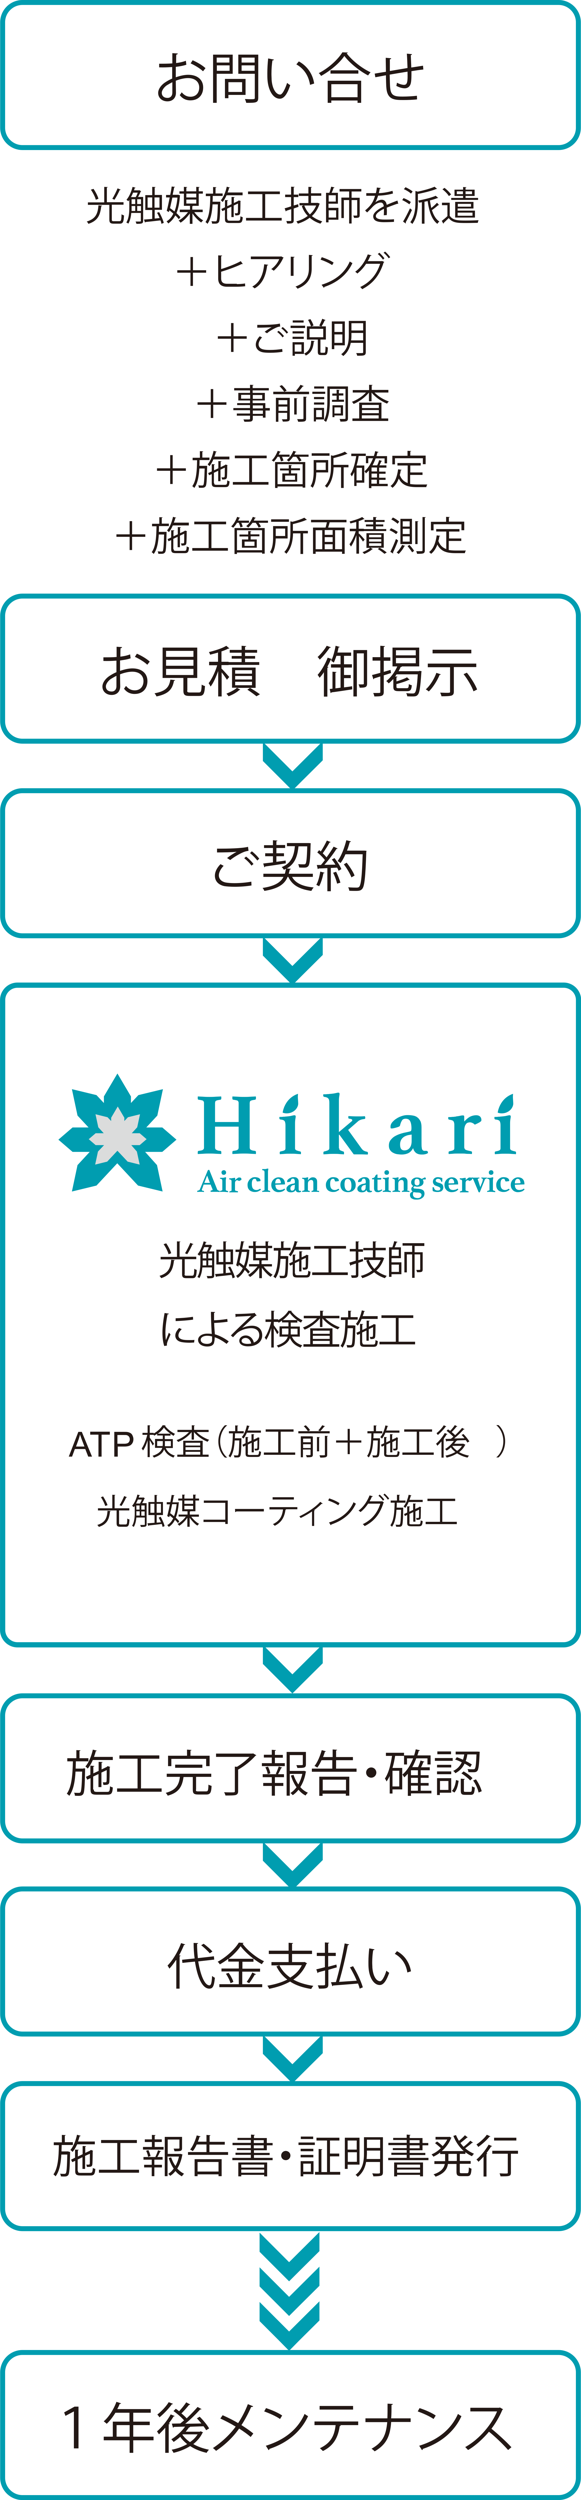 <?xml version="1.0" encoding="utf-8"?>
<!-- Generator: Adobe Illustrator 24.0.0, SVG Export Plug-In . SVG Version: 6.00 Build 0)  -->
<svg version="1.1" id="レイヤー_1" xmlns="http://www.w3.org/2000/svg" xmlns:xlink="http://www.w3.org/1999/xlink" x="0px"
	 y="0px" viewBox="0 0 352.3 1514.5" style="enable-background:new 0 0 352.3 1514.5;" xml:space="preserve">
<style type="text/css">
	.st0{fill:none;stroke:#009DB0;stroke-width:3;stroke-miterlimit:10;}
	.st1{enable-background:new    ;}
	.st2{fill:#231815;}
	.st3{fill:#009DB0;}
	.st4{fill:#DADF00;}
	.st5{fill:#DBDCDC;}
	.st6{fill:none;stroke:#009DB0;stroke-width:3.164;stroke-miterlimit:10;}
</style>
<g>
	<path class="st0" d="M13.6,89.4c-6.6,0-12-5.4-12-12V13.5c0-6.6,5.4-12,12-12h325.1c6.6,0,12,5.4,12,12v63.9c0,6.6-5.4,12-12,12
		H13.6z"/>
</g>
<g>
	<path class="st0" d="M13.6,449c-6.6,0-12-5.4-12-12v-63.9c0-6.6,5.4-12,12-12h325.1c6.6,0,12,5.4,12,12V437c0,6.6-5.4,12-12,12
		H13.6z"/>
</g>
<g>
	<path class="st0" d="M13.6,566.9c-6.6,0-12-5.4-12-12V491c0-6.6,5.4-12,12-12h325.1c6.6,0,12,5.4,12,12v63.9c0,6.6-5.4,12-12,12
		H13.6z"/>
</g>
<g>
	<path class="st0" d="M13.6,1115.2c-6.6,0-12-5.4-12-12v-63.9c0-6.6,5.4-12,12-12h325.1c6.6,0,12,5.4,12,12v63.9c0,6.6-5.4,12-12,12
		H13.6z"/>
</g>
<g>
	<path class="st0" d="M13.6,1232.2c-6.6,0-12-5.4-12-12v-63.9c0-6.6,5.4-12,12-12h325.1c6.6,0,12,5.4,12,12v63.9c0,6.6-5.4,12-12,12
		H13.6z"/>
</g>
<g>
	<path class="st0" d="M13.6,1350.1c-6.6,0-12-5.4-12-12v-63.9c0-6.6,5.4-12,12-12h325.1c6.6,0,12,5.4,12,12v63.9c0,6.6-5.4,12-12,12
		H13.6z"/>
</g>
<g>
	<path class="st0" d="M13.6,1513c-6.6,0-12-5.4-12-12v-63.9c0-6.6,5.4-12,12-12h325.1c6.6,0,12,5.4,12,12v63.9c0,6.6-5.4,12-12,12
		H13.6z"/>
</g>
<g class="st1">
	<path class="st2" d="M113,39.2c-1.7,0.6-3.9,1-6.4,1.3c0,2.1,0,4.4,0,6.3c2.6-0.9,5.3-1.5,7.5-1.5c5.6,0,9.1,3,9.1,7.7
		c0,4.4-2.7,7.8-7.8,7.8c-2.4,0-4.7-0.9-6.4-3.2c0.4-0.5,0.9-1.2,1.2-1.7c1.6,2,3.4,2.7,5.3,2.7c3.5,0,5.3-2.5,5.3-5.6
		c0-3.2-2.3-5.7-6.8-5.7c-2.1,0-4.9,0.6-7.4,1.6c0,2.4,0.1,6.4,0.1,7.3c0,3-1.9,5.2-5.2,5.2c-3,0-5.6-1.9-5.6-5.1
		c0-2.1,1.5-4.5,4.1-6.3c1.2-0.8,2.7-1.7,4.4-2.4v-7c-2.6,0.2-5.3,0.3-7.9,0.2l0-2.2c2.9,0,5.5,0,8-0.2v-6.2l3.3,0.2
		c0,0.4-0.4,0.6-0.9,0.7c-0.1,1.3-0.1,3.2-0.1,5.1c2.2-0.3,4.2-0.7,5.9-1.4L113,39.2z M104.5,56.1c0-0.9,0-3.6,0-6.3
		c-1.2,0.6-2.4,1.3-3.4,1.9c-1.7,1.2-3,3.1-3,4.5c0,1.7,1.1,3.1,3.4,3.1C103.1,59.4,104.5,58.3,104.5,56.1L104.5,56.1z M123.1,43.2
		c-1.7-1.7-4.9-3.6-7.5-4.8l1.2-1.9c2.8,1.2,6,3.1,7.8,4.8L123.1,43.2z"/>
	<path class="st2" d="M141.2,44.7h-9.8v17.6h-2.2V33.1h11.9V44.7z M139.1,34.9h-7.7v3h7.7V34.9z M131.5,42.9h7.7v-3.3h-7.7V42.9z
		 M148.9,57.5h-10.4v2h-2.1V47.8h12.5V57.5z M146.8,49.8h-8.3v5.9h8.3V49.8z M156.6,33.1v26.1c0,1.6-0.4,2.3-1.4,2.7
		c-1.1,0.4-3,0.4-5.9,0.4c-0.1-0.6-0.5-1.7-0.8-2.3c1.2,0,2.2,0.1,3.2,0.1c2.6,0,2.8,0,2.8-0.9V44.7h-10V33.1H156.6z M154.4,34.9
		h-7.9v3h7.9V34.9z M146.5,42.9h7.9v-3.3h-7.9V42.9z"/>
	<path class="st2" d="M166.1,36.1c-0.1,0.3-0.4,0.5-0.9,0.5c-0.4,2.5-0.6,5.4-0.6,8.2c0,1.2,0.1,2.4,0.1,3.5c0.4,5.6,2.7,9,5.2,9
		c1.3,0,3-3.4,4.2-7.1c0.5,0.5,1.4,1.1,1.9,1.4c-1.5,4.5-3.4,8.1-6.2,8.2c-4.2,0.1-7.1-5-7.6-11.4c-0.1-1.3-0.1-2.6-0.1-4.1
		c0-2.9,0.2-6.1,0.5-8.9L166.1,36.1z M188,51.4c-0.9-5.8-3.9-9.9-8.3-12.4l1.5-1.8c4.8,2.6,8.4,7.3,9.3,13.4L188,51.4z"/>
	<path class="st2" d="M210.9,31.8c-0.1,0.3-0.3,0.4-0.7,0.5c3.3,4.4,9.3,9.1,14.5,11.5c-0.5,0.5-1.1,1.3-1.5,1.9
		c-5.2-2.7-11.2-7.5-14.4-11.8c-2.7,4.1-8.3,8.9-14.1,12.1c-0.3-0.5-0.9-1.3-1.4-1.7c5.9-3,11.6-8.2,14.3-12.6L210.9,31.8z
		 M198.7,62.3V48.9h20.3v13.4h-2.2v-1.4h-15.9v1.4H198.7z M200.4,42.6h16.9v2h-16.9V42.6z M216.8,51h-15.9v7.9h15.9V51z"/>
	<path class="st2" d="M249.8,32.8c0,0.3-0.2,0.5-0.7,0.6c0.1,2.3,0.2,5,0.3,7.5c2.6-0.4,5.1-0.8,7.1-1.1l0.2,2.3
		c-2,0.2-4.6,0.6-7.2,1c0,3,0,5.7-0.4,7.3c-0.4,1.9-1.8,3.1-3.7,3.1c-1.4,0-3.3-0.5-5.1-1.5c0.2-0.5,0.3-1.3,0.4-1.9
		c1.8,1,3.5,1.3,4.3,1.3c2,0,2.3-1.9,2.1-8c-3.8,0.6-7.8,1.3-10.8,1.8c0.1,3.1,0.1,6.1,0.3,8c0.4,5,2.9,5.3,7.6,5.3
		c2.7,0,6.3-0.2,8.6-0.5l0.1,2.2c-2.3,0.3-5.7,0.4-8.4,0.4c-5.1,0-9.6-0.1-10.2-7.2c-0.2-1.8-0.2-4.7-0.3-7.8
		c-2,0.4-4.8,0.9-6.4,1.2l-0.4-2.2c1.7-0.3,4.5-0.8,6.8-1.1c0-2.9-0.1-6-0.1-8.5l3.3,0.3c0,0.4-0.3,0.6-0.8,0.6c0,2,0,4.7,0,7.1
		l10.7-1.8c-0.1-2.8-0.2-6-0.4-8.7L249.8,32.8z"/>
</g>
<g class="st1">
	<path class="st2" d="M152.5,536.4c-2.9,0.5-6.8,0.8-10.1,0.8c-2.7,0-5.1-0.2-6.4-0.4c-4-0.9-5.7-3.4-5.7-6.3c0-2.5,1.4-5,3.4-7
		l1.9,1c-1.8,1.9-2.9,4-2.9,5.8c0,1.9,1.3,3.7,4.1,4.3c1.1,0.2,3,0.4,5.3,0.4c3.2,0,7.1-0.3,10.3-0.9L152.5,536.4z M137.7,519.8
		c1.7-1.4,4.1-2.9,5.8-3.8v0c-2.5,0.3-8.3,0.4-11.9,0.4c0-0.6,0-1.7,0-2.3h1.8c4.2,0,12.9-0.1,17-1.1l0.3,2.4
		c-1.1,0.2-1.9,0.3-3.5,1c-1.8,0.8-5,2.5-7.6,4.6L137.7,519.8z M152.5,524.4c-1-1.5-3-3.4-4.4-4.5l1.1-1c1.6,1.2,3.5,3.1,4.5,4.5
		L152.5,524.4z M156,521.3c-0.9-1.3-2.9-3.3-4.4-4.5l1.1-1.1c1.6,1.2,3.5,3.1,4.5,4.5L156,521.3z"/>
	<path class="st2" d="M189.7,531.2h-12.6c2.1,3.9,6.5,5.8,13.1,6.4c-0.5,0.5-1.1,1.5-1.4,2.1c-7.2-1-11.6-3.4-14-8.5h-0.4
		c-1.7,4.2-5.3,7.1-14.1,8.5c-0.2-0.5-0.7-1.4-1.1-1.8c7.5-1.1,11-3.4,12.7-6.7h-12.2v-1.9h13c0.3-0.9,0.5-1.9,0.7-3
		c-0.4,0.2-0.8,0.4-1.3,0.6c-0.2-0.5-0.8-1.2-1.3-1.6c6-2.4,7.5-7.1,8-12.7h-4.8v-1.9h13.2l1.2,0.1c-0.2,1.7,0,12.1-1.4,13.8
		c-0.8,1-1.7,1-3,1c-0.8,0-1.7,0-2.6-0.1c-0.1-0.6-0.3-1.5-0.6-2c1.5,0.1,2.8,0.1,3.4,0.1c0.5,0,0.8,0,1.1-0.4
		c0.5-0.7,0.8-3.3,1-10.5H181c-0.6,5.5-1.8,10.4-7.1,13.4l2.5,0.2c0,0.2-0.3,0.4-0.7,0.5c-0.2,0.9-0.4,1.7-0.6,2.5h14.6V531.2z
		 M173.3,523c-4.6,0.8-9.5,1.5-12.5,1.9c-0.1,0.3-0.2,0.4-0.5,0.5l-0.7-2.3c1.6-0.2,3.7-0.4,5.9-0.7v-3.7h-4.7v-1.8h4.7v-3.2h-5.4
		V512h5.4V509l2.7,0.2c0,0.2-0.2,0.4-0.6,0.4v2.3h5.3v1.8h-5.3v3.2h4.6v1.8h-4.6v3.4c1.8-0.3,3.7-0.5,5.6-0.8L173.3,523z"/>
	<path class="st2" d="M196.8,528.7c-0.1,0.2-0.3,0.3-0.7,0.3c-0.5,2.8-1.5,6-2.6,7.9c-0.4-0.3-1.2-0.6-1.7-0.9c1.1-1.8,1.9-5,2.4-8
		L196.8,528.7z M200.5,510.1c-0.2,0.2-0.4,0.3-0.7,0.3c-1,1.9-2.7,4.6-4.1,6.5c0.9,0.9,1.7,1.7,2.3,2.5c1.6-2.2,3.2-4.6,4.3-6.5
		l2.4,1.1c-0.1,0.2-0.4,0.3-0.7,0.3c-1.8,2.9-4.8,6.8-7.3,9.6c2.1,0,4.4-0.1,6.7-0.1c-0.7-1.1-1.4-2.2-2.2-3.1
		c0.9-0.5,1.3-0.7,1.6-0.9c1.7,2.1,3.5,4.9,4.2,6.7l-1.7,1c-0.2-0.6-0.5-1.2-0.9-1.9l-3.8,0.2v14.1h-2.1v-14c-2,0.1-3.9,0.2-5.3,0.2
		c-0.1,0.3-0.3,0.4-0.5,0.4l-0.6-2.5h2.5c0.8-0.9,1.6-1.9,2.4-3c-1.1-1.4-2.9-3.3-4.6-4.6l1.1-1.4c0.3,0.3,0.7,0.5,1,0.8
		c1.3-1.9,2.8-4.7,3.7-6.6L200.5,510.1z M204.4,535.3c-0.4-1.8-1.4-4.6-2.4-6.6l1.8-0.6c1.1,2.1,2.1,4.8,2.6,6.6L204.4,535.3z
		 M221,515.3l1.2,0.1c0,0.2,0,0.5-0.1,0.7c-0.5,15.5-1.1,20.7-2.4,22.3c-0.9,1.1-1.8,1.3-4.1,1.3c-1.1,0-2.5,0-3.8-0.1
		c-0.1-0.6-0.3-1.5-0.7-2.1c2.3,0.2,4.4,0.2,5.2,0.2c0.7,0,1.1-0.1,1.5-0.5c1.1-1.2,1.7-6.3,2.1-19.7h-10.4c-0.9,2-1.9,3.9-3,5.3
		c-0.4-0.3-1.3-0.9-1.8-1.2c2.2-2.9,4.1-7.8,5.3-12.6l2.8,0.7c-0.1,0.3-0.4,0.4-0.7,0.4c-0.5,1.7-1,3.5-1.7,5.2h10.1L221,515.3z
		 M210.2,522.6c1.9,2.4,4,5.6,4.8,7.8l-1.9,1.1c-0.8-2.1-2.7-5.4-4.6-7.9L210.2,522.6z"/>
</g>
<g class="st1">
	<path class="st2" d="M50.6,1071.2l1,0.1c0,0.2,0,0.4,0,0.7c-0.2,10.4-0.4,13.8-1.2,14.9c-0.7,0.9-1.6,1-2.8,1c-0.7,0-1.4,0-2.2-0.1
		c0-0.6-0.2-1.4-0.5-1.8c1.4,0.1,2.6,0.1,3.1,0.1c0.3,0,0.5-0.1,0.8-0.4c0.5-0.7,0.8-3.8,1-12.5h-4c-0.3,5.7-1.2,11.2-3.8,14.7
		c-0.4-0.5-1-1-1.5-1.3c3.1-4.3,3.5-12,3.7-19.6h-3.4v-1.9h5.5v-4.9l2.5,0.1c0,0.2-0.2,0.4-0.6,0.4v4.4h5.4v1.9h-7.6
		c0,1.4-0.1,2.9-0.1,4.4H50.6z M68.4,1066.2H56.3c-0.9,2-1.9,3.8-3.1,5.2c-0.3-0.4-1-1-1.4-1.3c2-2.3,3.6-6.2,4.5-10.2l2.4,0.6
		c-0.1,0.2-0.3,0.3-0.6,0.3c-0.3,1.2-0.7,2.4-1.1,3.5h11.4V1066.2z M56.9,1084.1c0,1.1,0.3,1.4,2,1.4H65c1.3,0,1.6-0.5,1.7-3.4
		c0.5,0.3,1.2,0.6,1.7,0.7c-0.2,3.5-0.8,4.4-3.3,4.4h-6.4c-3,0-3.8-0.6-3.8-3.2v-6.8l-2,0.9l-0.8-1.7l2.7-1.3v-5.5l2.4,0.2
		c0,0.2-0.2,0.4-0.6,0.4v4.1l3.2-1.5v-5.5l2.4,0.1c0,0.2-0.2,0.4-0.6,0.4v4.1l3.1-1.5c0.3-0.3,0.3-0.3,0.6-0.5
		c0.3,0.1,0.7,0.2,1.5,0.5c0,0.1-0.1,0.2-0.3,0.3c0,4.2-0.1,8.1-0.2,8.9c-0.2,1.6-1.3,1.7-3.6,1.7c-0.1-0.5-0.2-1.2-0.4-1.6
		c0.6,0,1.4,0,1.6,0c0.4,0,0.6-0.1,0.7-0.6c0.1-0.5,0.1-3.2,0.1-6.8l-3.2,1.5v8.8h-1.8v-7.9l-3.2,1.5V1084.1z"/>
	<path class="st2" d="M85.5,1083.4H98v2H71v-2h12.4v-18H72.4v-2h24.2v2H85.5V1083.4z"/>
	<path class="st2" d="M118.8,1084.2c0,0.9,0.2,1,1.6,1h4.5c1.2,0,1.4-0.5,1.5-4.1c0.5,0.3,1.3,0.6,1.9,0.8c-0.2,4.1-0.8,5.2-3.2,5.2
		h-4.8c-2.7,0-3.4-0.6-3.4-2.9v-7.7h-5.5l-0.1,0c-0.8,5.2-2.3,9.3-9.6,11.3c-0.2-0.5-0.8-1.3-1.2-1.7c6.4-1.7,8-5,8.6-9.7h-8v-1.9
		h27v1.9h-9.2V1084.2z M103.9,1065.5v4.4h-2v-6.3h11.5v-3.7l2.7,0.2c0,0.2-0.2,0.4-0.6,0.4v3.1h11.6v6.3H125v-4.4H103.9z
		 M122.7,1070.9h-16.5v-1.9h16.5V1070.9z"/>
	<path class="st2" d="M153.5,1062.2l1.9,1.1c-0.1,0.2-0.3,0.3-0.5,0.3c-2.5,2.9-6.8,6.4-10.5,8.4v13c0,1.4-0.4,2-1.5,2.4
		c-1.1,0.3-3.1,0.3-6.2,0.3c-0.1-0.6-0.5-1.4-0.8-2c1.6,0.1,3.2,0.1,4.3,0.1c2,0,2.2,0,2.2-0.8v-14.8l1.3,0.1c2.7-1.6,5.6-3.9,7.6-6
		H131v-2h22L153.5,1062.2z"/>
	<path class="st2" d="M166.7,1064.7v3.4h6v1.8h-13.9v-1.8h6v-3.4H160v-1.7h4.8v-3l2.5,0.2c0,0.2-0.2,0.4-0.6,0.4v2.5h4.8v1.7H166.7z
		 M167.2,1074.6c0.6-1.2,1.4-3.2,1.8-4.5l2.1,0.7c-0.1,0.2-0.3,0.3-0.6,0.3c-0.5,1-1.2,2.6-1.9,3.7h3.6v1.8h-5.5v3.5h5.1v1.8h-5.1
		v5.9h-1.9v-5.9h-5.2v-1.8h5.2v-3.5h-5.5v-1.8h8.5L167.2,1074.6z M162.3,1074.7c-0.1-1.1-0.7-2.8-1.4-4.1l1.6-0.4
		c0.7,1.3,1.3,3,1.4,4.1L162.3,1074.7z M184.3,1072.7l1.3,0.5c-0.1,0.2-0.1,0.3-0.2,0.4c-0.5,3.2-1.6,6.3-3.3,9
		c1.3,1.5,2.9,2.7,4.6,3.4c-0.5,0.4-1.1,1.2-1.4,1.7c-1.6-0.8-3.1-2-4.3-3.5c-1,1.3-2.2,2.4-3.5,3.3c-0.3-0.4-0.9-1-1.4-1.3
		c1.4-0.9,2.6-2.1,3.7-3.5c-1.5-2.1-2.6-4.5-3.4-7.1l1.6-0.4c0.7,2.1,1.7,4.1,2.9,5.8c1.1-2,1.9-4.1,2.4-6.4h-7.6v13.2h-1.9v-26.5
		h11.7v7.5c0,2.2-1.1,2.2-5.2,2.2c-0.1-0.5-0.4-1.2-0.6-1.7c0.8,0,1.5,0,2.1,0c1.7,0,1.8,0,1.8-0.5v-5.6h-7.9v9.6h8.5L184.3,1072.7z
		"/>
	<path class="st2" d="M203.6,1071.4h12.6v1.9h-27.1v-1.9h12.4v-5.1H195c-0.8,1.7-1.7,3.3-2.6,4.5c-0.4-0.3-1.2-0.8-1.7-1
		c1.8-2.2,3.4-6,4.4-9.6l2.5,0.7c-0.1,0.2-0.3,0.3-0.6,0.3c-0.3,1.1-0.7,2.2-1.1,3.2h5.8v-4.6l2.7,0.2c0,0.2-0.2,0.4-0.6,0.4v4h10.2
		v1.9h-10.2V1071.4z M193.6,1087.8v-11.5h18.2v11.5h-2.1v-1.2h-14.1v1.3H193.6z M209.8,1078.1h-14.1v6.5h14.1V1078.1z"/>
	<path class="st2" d="M228.2,1073.8c0,1.7-1.4,3.1-3.1,3.1s-3.1-1.4-3.1-3.1s1.4-3.1,3.1-3.1
		C226.9,1070.7,228.2,1072.2,228.2,1073.8z"/>
	<path class="st2" d="M244.9,1063.7h-5.3c-0.4,2.5-0.9,5-1.6,7.3h5.9v13H238v2.5h-1.7v-10.6c-0.6,1.2-1.2,2.3-1.9,3.3
		c-0.2-0.5-0.7-1.4-1-1.8c2.1-3,3.5-8.2,4.3-13.7h-3.7v-1.9h11V1063.7z M242.1,1082.2v-9.5H238v9.5H242.1z M261.6,1084.7v1.7h-12.4
		v1.5h-1.9v-13.4c-0.7,0.8-1.4,1.6-2.2,2.2c-0.2-0.5-0.8-1.3-1.1-1.7c2.7-2.2,4.9-5.7,6.5-9.8h-3.7v3.7h-1.8v-5.5h6.1
		c0.4-1.2,0.7-2.4,1-3.7l2.5,0.6c-0.1,0.2-0.3,0.4-0.7,0.4c-0.2,0.9-0.5,1.8-0.8,2.7h8v5.5h-1.9v-3.7h-6.8c-0.7,1.9-1.5,3.7-2.4,5.3
		h3.5c0.6-1.3,1.2-2.9,1.5-4l2.3,0.7c-0.1,0.2-0.3,0.3-0.6,0.3c-0.3,0.9-0.8,2-1.4,3.1h5.3v1.8h-5.5v3h4.8v1.6h-4.8v3.1h4.8v1.6
		h-4.8v3.1H261.6z M253.4,1075.4v-3h-4.2v3H253.4z M253.4,1080.1v-3.1h-4.2v3.1H253.4z M249.2,1081.7v3.1h4.2v-3.1H249.2z"/>
	<path class="st2" d="M274.5,1065v1.7h-10.8v-1.7H274.5z M273.6,1077.2v8.8h-6.9v1.4H265v-10.2H273.6z M273.6,1069.1v1.6H265v-1.6
		H273.6z M265,1074.8v-1.7h8.6v1.7H265z M273.5,1061v1.7h-8.3v-1.7H273.5z M271.9,1078.9h-5.1v5.4h5.1V1078.9z M278.1,1078.8
		c-0.4,2.6-1,5.5-2.6,7.1l-1.5-1c1.5-1.5,2.2-4.1,2.5-6.6L278.1,1078.8z M283.4,1062.8c-0.2,1.3-0.5,2.7-1,4
		c1.4,0.7,2.8,1.5,3.7,2.1l-1,1.6c-0.8-0.6-2-1.4-3.4-2.1c-1.1,2.3-2.8,4.3-5.6,5.8c-0.2-0.4-0.8-1.1-1.3-1.4
		c2.6-1.2,4.2-3.1,5.2-5.2c-1.3-0.7-2.8-1.3-4-1.7l1-1.4c1.2,0.4,2.5,0.9,3.7,1.5c0.4-1,0.6-2.1,0.8-3.2h-5.2v-1.7h12.6l0.9,0
		l1.1,0.1c-0.2,1.2-0.2,10.1-1.4,11.5c-0.7,0.9-1.5,0.9-2.9,0.9c-0.8,0-1.7,0-2.6-0.1c0-0.5-0.2-1.3-0.5-1.8
		c1.6,0.1,2.2,0.1,3.6,0.1c0.4,0,0.6-0.1,0.8-0.3c0.5-0.6,0.8-2.8,1-8.7H283.4z M281.3,1084.7c0,0.7,0.1,0.8,1,0.8h2.9
		c0.8,0,0.9-0.4,1-3.4c0.4,0.3,1.2,0.6,1.7,0.8c-0.2,3.6-0.7,4.4-2.5,4.4h-3.4c-2.1,0-2.6-0.6-2.6-2.6v-7.2l2.5,0.2
		c0,0.2-0.2,0.3-0.6,0.4V1084.7z M285.1,1078.6c-1.1-1.3-3.4-3.1-5.3-4.3l1.3-1.2c2,1.1,4.3,2.8,5.4,4.1L285.1,1078.6z
		 M290.2,1085.9c-0.4-2-1.7-5.1-3.3-7.3l1.7-0.7c1.6,2.2,3,5.2,3.5,7.2L290.2,1085.9z"/>
</g>
<g class="st1">
	<path class="st2" d="M106.7,1187.4c-1.3,2-2.6,3.7-4,5.2c-0.2-0.5-0.8-1.4-1.1-1.9c3.1-3.1,6.3-8.4,8.2-13.6l2.5,0.8
		c-0.1,0.3-0.4,0.3-0.7,0.3c-0.9,2.2-1.9,4.3-3,6.3l0.9,0.2c-0.1,0.2-0.2,0.4-0.6,0.4v19.6h-2V1187.4z M129.9,1187.1l-9.7,1.1
		c1.3,8,3.8,14.5,6.8,14.5c1,0,1.4-1.7,1.6-5.7c0.5,0.4,1.2,0.9,1.7,1.1c-0.5,5.1-1.2,6.6-3.4,6.6c-4.4,0-7.3-7.3-8.7-16.4l-7.6,0.8
		l-0.2-1.9l7.6-0.8c-0.4-3.1-0.6-6.2-0.6-9.4l2.7,0.1c0,0.3-0.2,0.4-0.6,0.5c0,2.9,0.2,5.8,0.5,8.6l9.7-1.1L129.9,1187.1z
		 M123.5,1177.5c1.9,1.4,4.2,3.4,5.3,4.7l-1.6,1.1c-1.1-1.3-3.3-3.4-5.2-4.9L123.5,1177.5z"/>
	<path class="st2" d="M146.9,1194.3v7.7H159v1.8h-26v-1.8h11.8v-7.7h-10.5v-1.8h10.5v-4.2h-6.4v-1.7c-1.6,1.3-3.4,2.4-5.1,3.4
		c-0.3-0.5-0.8-1.2-1.3-1.6c5.2-2.8,10.4-7.6,12.8-11.6l2.9,0.2c-0.1,0.2-0.3,0.4-0.6,0.5c2.9,4,8.3,8.4,13,10.6
		c-0.5,0.5-1,1.2-1.3,1.8c-4.7-2.6-10-7-12.9-10.9c-1.6,2.4-4.3,5.2-7.3,7.6h15.1v1.8h-6.7v4.2h10.7v1.8H146.9z M139.8,1201.4
		c-0.4-1.5-1.6-3.9-2.8-5.7l1.6-0.6c1.3,1.7,2.5,4,2.9,5.5L139.8,1201.4z M155.2,1196c-0.1,0.2-0.3,0.3-0.7,0.2
		c-0.9,1.6-2.3,3.8-3.4,5.2l-1.5-0.8c1.1-1.5,2.6-4,3.4-5.7L155.2,1196z"/>
	<path class="st2" d="M184.7,1188.5l1.5,0.9c-0.1,0.2-0.2,0.2-0.4,0.3c-1.7,4-4.5,7.2-7.9,9.5c3.3,1.9,7.4,3.1,12.1,3.8
		c-0.5,0.5-1,1.4-1.3,1.9c-5-0.8-9.3-2.2-12.8-4.5c-3.7,2.1-8.1,3.5-12.7,4.4c-0.2-0.5-0.7-1.5-1.1-1.9c4.4-0.7,8.5-1.9,12.1-3.7
		c-2.8-2.1-5-4.8-6.6-8l1.7-0.6h-4.7v-2h10.4v-4.9h-12v-2h12v-4.8l2.7,0.2c0,0.2-0.2,0.4-0.6,0.4v4.2h12.1v2h-12.1v4.9h7.4
		L184.7,1188.5z M169.4,1190.5c1.5,3,3.7,5.5,6.6,7.5c3-1.9,5.5-4.3,7-7.5H169.4z"/>
	<path class="st2" d="M199.1,1191.4l4.9-1.3c0.1,0.9,0.2,1.3,0.2,1.7c-1.7,0.5-3.5,1-5.1,1.5v8.8c0,2.5-1.2,2.6-5.7,2.6
		c-0.1-0.5-0.4-1.4-0.7-2c0.9,0,1.7,0,2.3,0c1.9,0,2.1,0,2.1-0.7v-8.3c-1.6,0.4-2.9,0.8-4.1,1.1c0,0.2-0.2,0.4-0.4,0.5l-0.8-2.3
		c1.4-0.3,3.2-0.8,5.2-1.3v-6.8h-4.9v-1.9h4.9v-6.3l2.6,0.2c0,0.2-0.2,0.4-0.6,0.4v5.7h4.6v1.9h-4.6V1191.4z M214.1,1191.1
		c2.5,4.1,5,9.5,5.9,12.8l-1.9,0.8c-0.2-0.9-0.6-2-1-3.1c-5.5,0.5-11.4,0.9-15.1,1.2c-0.1,0.2-0.2,0.4-0.5,0.4l-0.8-2.4l3-0.1
		c1.9-6.4,4.1-16.3,5.3-23.4l2.7,0.6c-0.1,0.3-0.3,0.4-0.8,0.5c-1.2,6.6-3.4,15.8-5.3,22.2c3.2-0.2,7-0.5,10.7-0.7
		c-1.1-2.7-2.6-5.6-4.1-8.1L214.1,1191.1z"/>
	<path class="st2" d="M227.1,1180.9c-0.1,0.3-0.4,0.5-0.8,0.5c-0.4,2.2-0.6,4.9-0.6,7.5c0,1.1,0.1,2.2,0.1,3.1
		c0.4,5.1,2.4,8.2,4.7,8.2c1.2,0,2.8-3.1,3.8-6.4c0.4,0.4,1.2,1,1.7,1.3c-1.4,4-3.1,7.3-5.6,7.4c-3.8,0.1-6.5-4.6-6.9-10.3
		c-0.1-1.1-0.1-2.4-0.1-3.8c0-2.6,0.2-5.5,0.5-8.1L227.1,1180.9z M247,1194.9c-0.8-5.2-3.5-9-7.6-11.3l1.3-1.6
		c4.4,2.3,7.6,6.7,8.5,12.2L247,1194.9z"/>
</g>
<g class="st1">
	<path class="st2" d="M41.6,1303.5l0.9,0.1c0,0.2,0,0.4,0,0.6c-0.2,9.4-0.4,12.4-1.1,13.4c-0.6,0.8-1.4,0.9-2.5,0.9
		c-0.6,0-1.3,0-2-0.1c0-0.5-0.2-1.2-0.5-1.6c1.2,0.1,2.3,0.1,2.8,0.1c0.3,0,0.5-0.1,0.7-0.4c0.5-0.6,0.7-3.4,0.9-11.3h-3.6
		c-0.3,5.2-1.1,10.1-3.5,13.2c-0.3-0.4-0.9-0.9-1.3-1.2c2.8-3.8,3.2-10.8,3.3-17.7h-3.1v-1.7h4.9v-4.5l2.3,0.1
		c0,0.2-0.2,0.3-0.5,0.4v3.9h4.9v1.7h-6.8c0,1.3-0.1,2.6-0.1,3.9H41.6z M57.7,1299H46.8c-0.8,1.8-1.7,3.4-2.8,4.6
		c-0.3-0.3-0.9-0.9-1.3-1.2c1.8-2.1,3.2-5.6,4-9.2l2.2,0.6c-0.1,0.2-0.2,0.3-0.6,0.3c-0.3,1.1-0.6,2.1-1,3.2h10.2V1299z
		 M47.3,1315.1c0,1,0.2,1.2,1.8,1.2h5.6c1.2,0,1.4-0.5,1.6-3c0.4,0.3,1.1,0.5,1.5,0.6c-0.2,3.1-0.8,4-3,4H49c-2.7,0-3.4-0.6-3.4-2.8
		v-6.1l-1.8,0.8l-0.7-1.5l2.4-1.2v-4.9l2.2,0.1c0,0.2-0.2,0.3-0.5,0.4v3.7l2.9-1.4v-5l2.1,0.1c0,0.2-0.2,0.3-0.5,0.4v3.7l2.8-1.3
		c0.3-0.2,0.3-0.3,0.6-0.5c0.3,0.1,0.6,0.2,1.3,0.5c0,0.1-0.1,0.2-0.2,0.3c0,3.8-0.1,7.3-0.2,8c-0.2,1.5-1.2,1.5-3.3,1.5
		c-0.1-0.5-0.2-1.1-0.4-1.4c0.5,0,1.3,0,1.5,0c0.4,0,0.5-0.1,0.6-0.5c0.1-0.4,0.1-2.9,0.1-6.1l-2.9,1.3v7.9h-1.6v-7.1l-2.9,1.4
		V1315.1z"/>
	<path class="st2" d="M73,1314.4h11.3v1.8H60v-1.8h11.1v-16.2h-9.8v-1.8H83v1.8H73V1314.4z"/>
	<path class="st2" d="M93.8,1297.6v3h5.4v1.6H86.7v-1.6h5.4v-3h-4.3v-1.6h4.3v-2.7l2.2,0.1c0,0.2-0.2,0.3-0.5,0.4v2.2h4.3v1.6H93.8z
		 M94.2,1306.6c0.6-1.1,1.3-2.9,1.6-4l1.9,0.6c-0.1,0.2-0.3,0.2-0.6,0.2c-0.4,0.9-1.1,2.4-1.7,3.3h3.2v1.6h-5v3.1h4.6v1.6h-4.6v5.3
		H92v-5.3h-4.6v-1.6H92v-3.1h-5v-1.6h7.7L94.2,1306.6z M89.8,1306.6c-0.1-1-0.6-2.5-1.2-3.7l1.4-0.4c0.6,1.2,1.1,2.7,1.3,3.6
		L89.8,1306.6z M109.6,1304.8l1.1,0.4c-0.1,0.2-0.1,0.2-0.2,0.4c-0.5,2.9-1.5,5.7-3,8.1c1.2,1.3,2.6,2.4,4.1,3.1
		c-0.4,0.4-1,1.1-1.3,1.6c-1.5-0.8-2.8-1.8-3.9-3.2c-0.9,1.1-1.9,2.1-3.2,2.9c-0.3-0.4-0.8-0.9-1.2-1.2c1.3-0.8,2.4-1.9,3.3-3.2
		c-1.3-1.9-2.3-4.1-3-6.4l1.5-0.4c0.6,1.9,1.5,3.7,2.6,5.2c1-1.8,1.7-3.7,2.1-5.7h-6.9v11.9h-1.7v-23.8h10.5v6.8
		c0,1.9-1,1.9-4.6,1.9c-0.1-0.5-0.3-1.1-0.5-1.6c0.7,0,1.4,0,1.9,0c1.5,0,1.6,0,1.6-0.4v-5.1h-7.1v8.7h7.6L109.6,1304.8z"/>
	<path class="st2" d="M127,1303.7h11.3v1.7H114v-1.7h11.2v-4.6h-5.9c-0.7,1.5-1.5,3-2.4,4c-0.4-0.3-1.1-0.7-1.6-0.9
		c1.6-2,3.1-5.4,4-8.6l2.3,0.6c-0.1,0.2-0.2,0.3-0.6,0.3c-0.3,1-0.6,1.9-1,2.9h5.2v-4.1l2.4,0.2c0,0.2-0.2,0.3-0.5,0.4v3.6h9.2v1.7
		H127V1303.7z M118,1318.4V1308h16.4v10.3h-1.9v-1.1h-12.7v1.1H118z M132.5,1309.7h-12.7v5.8h12.7V1309.7z"/>
	<path class="st2" d="M153.9,1307.2h11.4v1.4h-24.4v-1.4h11.2v-1.8h-9.3v-1.3h9.3v-1.6h-8.4v-1.2h8.4v-1.8H141v-1.4h11.1v-1.7H144
		v-1.3h8.2v-2l2.3,0.2c0,0.2-0.2,0.3-0.5,0.4v1.5h7.8v3h3.5v1.4h-3.5v3h-7.8v1.6h9.5v1.3h-9.5V1307.2z M144.5,1318.5v-8.5H162v8.4
		h-1.8v-0.9h-13.9v0.9H144.5z M160.2,1311.3h-13.9v1.8h13.9V1311.3z M146.3,1316.2h13.9v-1.9h-13.9V1316.2z M153.9,1296.5v1.7h6
		v-1.7H153.9z M153.9,1299.6v1.8h6v-1.8H153.9z"/>
	<path class="st2" d="M176.1,1305.8c0,1.5-1.2,2.8-2.8,2.8s-2.8-1.2-2.8-2.8c0-1.5,1.2-2.8,2.8-2.8
		C175,1303.1,176.1,1304.3,176.1,1305.8z"/>
	<path class="st2" d="M190.9,1297.9v1.5H181v-1.5H190.9z M190.1,1309.2v7.9h-6.2v1.3h-1.6v-9.2H190.1z M190,1301.7v1.5h-7.7v-1.5
		H190z M182.3,1306.9v-1.5h7.7v1.5H182.3z M189.9,1294.3v1.5h-7.5v-1.5H189.9z M188.5,1310.7h-4.6v4.9h4.6V1310.7z M200.1,1315.7
		h6.2v1.7h-15.3v-1.7h2.2v-13.9l2.2,0.2c0,0.2-0.2,0.3-0.5,0.4v13.4h3.4v-19.1h-6.4v-1.7h13.9v1.7h-5.7v7.9h5.6v1.7h-5.6V1315.7z"/>
	<path class="st2" d="M218,1311.3h-7.2v2.6h-1.7V1295h8.9V1311.3z M216.3,1296.7h-5.5v5.5h5.5V1296.7z M210.9,1309.6h5.5v-5.8h-5.5
		V1309.6z M232.2,1294.5v21.4c0,1.2-0.3,1.8-1.1,2.1s-2.3,0.4-4.7,0.4c-0.1-0.5-0.4-1.3-0.7-1.8c0.9,0,1.8,0.1,2.5,0.1
		c2,0,2.2,0,2.2-0.7v-6.3H222c-0.6,3.3-2,6.6-5.1,9c-0.3-0.4-0.9-1-1.3-1.2c4.7-3.6,5.1-8.8,5.1-13.1v-9.7H232.2z M222.5,1304.2
		c0,1.2-0.1,2.4-0.2,3.7h8.2v-5.1h-8V1304.2z M230.5,1296.2h-8v5h8V1296.2z"/>
	<path class="st2" d="M248.4,1307.2h11.4v1.4h-24.4v-1.4h11.2v-1.8h-9.3v-1.3h9.3v-1.6h-8.4v-1.2h8.4v-1.8h-11.1v-1.4h11.1v-1.7
		h-8.2v-1.3h8.2v-2l2.3,0.2c0,0.2-0.2,0.3-0.5,0.4v1.5h7.8v3h3.5v1.4h-3.5v3h-7.8v1.6h9.5v1.3h-9.5V1307.2z M239,1318.5v-8.5h17.5
		v8.4h-1.8v-0.9h-13.9v0.9H239z M254.7,1311.3h-13.9v1.8h13.9V1311.3z M240.8,1316.2h13.9v-1.9h-13.9V1316.2z M248.4,1296.5v1.7h6
		v-1.7H248.4z M248.4,1299.6v1.8h6v-1.8H248.4z"/>
	<path class="st2" d="M283.6,1294.8c-0.1,0.1-0.3,0.2-0.5,0.2c-1,0.9-2.6,2.2-3.9,3.2c0.6,0.8,1.2,1.6,1.9,2.3
		c1.4-1.1,3.1-2.6,4.1-3.7l1.6,1.2c-0.1,0.1-0.4,0.2-0.6,0.1c-1,1-2.8,2.3-4.1,3.3c1.6,1.4,3.4,2.5,5.3,3.3c-0.4,0.4-1,1.1-1.2,1.5
		c-1.4-0.6-2.7-1.4-4-2.4v1h-3.4v4.3h6.6v1.7h-6.6v4.7c0,0.9,0.2,1,1.1,1h3.3c0.9,0,1-0.5,1.1-3.5c0.4,0.3,1.2,0.6,1.6,0.8
		c-0.2,3.5-0.7,4.5-2.6,4.5h-3.7c-2.2,0-2.8-0.6-2.8-2.7v-4.7h-5.2c-0.4,3-2.1,5.8-7.5,7.7c-0.2-0.4-0.8-1.1-1.2-1.4
		c4.8-1.6,6.3-3.9,6.8-6.3h-6.3v-1.7h6.5v-4.3h-3v-0.9c-1.3,1-2.7,1.8-4.1,2.5c-0.2-0.4-0.8-1-1.1-1.4c1.9-0.8,3.9-2.1,5.6-3.8
		c-0.9-0.9-2.3-2.1-3.5-3l1.2-1c1.2,0.8,2.6,1.9,3.4,2.8c1.1-1.2,2.1-2.6,2.8-4h-7.1v-1.6h8.1l0.3-0.1c0.7,0.4,1,0.5,1.3,0.6
		c0,0.1-0.2,0.2-0.3,0.3c-1.2,3.1-3.2,5.7-5.6,7.8h13.3c-2.7-2.4-4.9-5.6-6.3-9.2l1.6-0.5c0.5,1.2,1.1,2.4,1.8,3.5
		c1.2-1,2.7-2.3,3.6-3.4L283.6,1294.8z M277,1309.1v-4.3h-5.1v4.3H277z"/>
	<path class="st2" d="M297.4,1294.2c-0.1,0.1-0.3,0.2-0.6,0.2c-1.6,2-4.4,4.5-6.8,6.2c-0.2-0.4-0.7-1.1-1.1-1.5
		c2.3-1.5,4.9-3.9,6.3-5.9L297.4,1294.2z M293.2,1318.4v-11.9c-1,1.1-2.1,2.2-3.1,3.1c-0.2-0.4-0.8-1.1-1.2-1.4
		c2.6-2.1,5.5-5.7,7.4-9l2.1,0.9c-0.1,0.2-0.3,0.3-0.6,0.2c-0.8,1.3-1.8,2.7-2.8,4l0.5,0.2c-0.1,0.2-0.2,0.3-0.5,0.4v13.6H293.2z
		 M314.1,1302.9v1.8h-4.3v11.4c0,2.3-0.9,2.3-6.3,2.3c-0.1-0.5-0.3-1.2-0.6-1.8c1.2,0,2.3,0.1,3.1,0.1c1.8,0,1.9,0,1.9-0.6v-11.4
		h-9.4v-1.8H314.1z M313.1,1295v1.7h-13.5v-1.7H313.1z"/>
</g>
<g class="st1">
	<path class="st2" d="M44.8,1460.8L44.8,1460.8l-5.1,2.7l-0.8-2.1l6.3-3.5h2.4v25.3h-2.8V1460.8z"/>
	<path class="st2" d="M93.1,1476.1v2.2H80.8v7.6h-2.2v-7.6H62.9v-2.2h5.5v-9.1h10.1v-5.4H70c-1.6,2.6-3.4,5-5.3,6.7
		c-0.4-0.4-1.3-1.1-1.8-1.5c3.1-2.6,6-7.2,7.7-11.8l2.8,0.9c-0.1,0.3-0.4,0.4-0.8,0.3c-0.4,1.1-0.9,2.1-1.5,3.2h20.3v2.2H80.8v5.4
		h10v2.1h-10v7H93.1z M70.7,1476.1h7.9v-7h-7.9V1476.1z"/>
	<path class="st2" d="M100.2,1470.7c-1.3,1.5-2.6,2.8-3.8,4c-0.3-0.4-0.9-1.4-1.2-1.8c2.8-2.4,6.2-6.4,8.3-10.3l2.4,1
		c-0.1,0.2-0.4,0.3-0.7,0.3c-0.8,1.4-1.8,2.8-2.8,4.1l0.6,0.2c-0.1,0.2-0.3,0.4-0.7,0.4v17.3h-2.1V1470.7z M104.9,1456.2
		c-0.1,0.2-0.4,0.3-0.7,0.3c-1.7,2.4-4.8,5.7-7.5,7.9c-0.3-0.5-0.9-1.3-1.3-1.7c2.5-1.9,5.4-5,6.9-7.5L104.9,1456.2z M121.6,1472.8
		l1.5,0.7c-0.1,0.2-0.2,0.2-0.3,0.3c-1.3,2.7-3.3,5-5.6,6.8c2.8,1.6,6,2.7,9.5,3.4c-0.5,0.5-1.1,1.3-1.4,1.9
		c-3.6-0.8-7.1-2.2-10-4.1c-3,1.9-6.6,3.3-10.1,4.1c-0.2-0.6-0.8-1.4-1.1-1.9c3.3-0.6,6.6-1.8,9.4-3.4c-1.6-1.3-3.1-2.7-4.2-4.4
		c-1.3,1.2-2.7,2.2-4,3.1c-0.3-0.4-1-1.2-1.4-1.6c2.9-1.8,6.2-4.6,8.3-7.7l-6.8,0.2c-0.1,0.3-0.3,0.4-0.5,0.5l-0.7-2.5l5.1-0.1
		c0.8-0.6,1.5-1.2,2.3-1.9c-1.6-1.8-4.2-4.1-6.4-5.6l1.4-1.4c0.6,0.4,1.3,0.9,2,1.5c1.5-1.6,3.3-3.8,4.3-5.4l2.4,1.3
		c-0.1,0.2-0.4,0.3-0.7,0.3c-1.2,1.5-3,3.6-4.6,5.1c1.2,1,2.4,2.1,3.2,3c2.4-2.3,4.9-4.9,6.6-6.9l2.4,1.3c-0.1,0.2-0.4,0.3-0.8,0.2
		c-2.4,2.6-5.9,6.1-9.1,8.7c3.1-0.1,6.4-0.1,9.8-0.2c-0.9-1.1-1.8-2.1-2.7-3.1l1.7-1c2.2,2.2,4.6,5.1,5.7,7.1l-1.8,1.1
		c-0.4-0.7-0.9-1.5-1.6-2.4c-2.8,0.1-5.7,0.2-8.4,0.3l0.3,0.1c-0.1,0.2-0.4,0.3-0.7,0.3c-0.6,0.9-1.3,1.7-2,2.6h8.7L121.6,1472.8z
		 M110.8,1474.7l-0.2,0.2c1.2,1.7,2.7,3.2,4.6,4.5c1.9-1.3,3.5-2.9,4.6-4.7H110.8z"/>
	<path class="st2" d="M135,1463.1c3.1,1.4,6.4,3,9.4,4.8c2.1-3.2,4.3-7.3,5.9-11.5l3.2,1.3c-0.1,0.3-0.6,0.5-1.2,0.4
		c-1.5,3.5-3.7,7.7-5.9,11c2.5,1.6,5.2,3.4,7.2,5.1l-1.6,2.1c-1.8-1.6-4.3-3.4-7-5.1c-3.4,4.9-8.4,9.8-14,13.5
		c-0.4-0.5-1.3-1.3-1.9-1.7c5.5-3.6,10.6-8.5,13.8-13c-3-1.8-6.2-3.5-9.3-4.9L135,1463.1z"/>
	<path class="st2" d="M161.3,1458.8c3.4,1.1,7.4,2.8,9.8,4.5l-1.3,2.1c-2.4-1.7-6.3-3.4-9.6-4.6L161.3,1458.8z M161.2,1481.6
		c11.7-3.6,19.5-10.2,23.5-19.3c0.7,0.6,1.5,1,2.1,1.4c-4.1,9-12.2,16.1-23.4,19.8c0,0.3-0.2,0.6-0.5,0.8L161.2,1481.6z"/>
	<path class="st2" d="M217.3,1469.1h-11.2l0.6,0.2c-0.1,0.2-0.3,0.4-0.7,0.4c-0.9,6.1-3.1,11.6-10.2,15.1c-0.4-0.4-1.2-1.2-1.8-1.7
		c6.9-3.3,8.8-7.9,9.5-14h-12.8v-2.2h26.5V1469.1z M214.1,1459.7h-20.3v-2.2h20.3V1459.7z"/>
	<path class="st2" d="M249.1,1467.2h-11.9c-0.6,8.5-2.8,13.6-10,17.8c-0.5-0.5-1.3-1.2-1.9-1.6c6.8-3.8,8.8-8.3,9.5-16.1h-13.2v-2.3
		h13.3c0.1-2.6,0.1-5.5,0.1-8.9l3.2,0.2c0,0.3-0.3,0.5-0.8,0.6c0,3,0,5.7-0.2,8.1h11.8V1467.2z"/>
	<path class="st2" d="M254.4,1458.8c3.4,1.1,7.4,2.8,9.8,4.5l-1.3,2.1c-2.4-1.7-6.3-3.4-9.6-4.6L254.4,1458.8z M254.2,1481.6
		c11.7-3.6,19.5-10.2,23.5-19.3c0.7,0.6,1.5,1,2.1,1.4c-4.1,9-12.2,16.1-23.4,19.8c0,0.3-0.2,0.6-0.5,0.8L254.2,1481.6z"/>
	<path class="st2" d="M305,1459.5c-0.1,0.2-0.2,0.3-0.4,0.4c-1.8,4.2-3.9,7.8-6.6,11.4c3.6,2.9,9,7.8,12.1,11.2l-2,1.7
		c-2.9-3.4-8.2-8.4-11.6-11.1c-2.9,3.5-7.9,8.4-12.7,11.1c-0.4-0.5-1.2-1.3-1.7-1.8c9.1-5,16.4-14.4,19.3-21.6h-16.2v-2.2h17.5
		l0.4-0.2L305,1459.5z"/>
</g>
<g class="st1">
	<path class="st2" d="M79.2,398.8c-1.7,0.6-3.9,1-6.4,1.3c0,2.1,0,4.4,0,6.3c2.6-0.9,5.3-1.5,7.5-1.5c5.6,0,9.1,3,9.1,7.7
		c0,4.4-2.7,7.8-7.8,7.8c-2.4,0-4.7-0.9-6.4-3.2c0.4-0.5,0.9-1.2,1.2-1.7c1.6,2,3.4,2.7,5.3,2.7c3.5,0,5.3-2.5,5.3-5.6
		c0-3.2-2.3-5.7-6.8-5.7c-2.1,0-4.9,0.6-7.4,1.6c0,2.4,0.1,6.4,0.1,7.3c0,3-1.9,5.2-5.2,5.2c-3,0-5.6-1.9-5.6-5.1
		c0-2.1,1.5-4.5,4.1-6.3c1.2-0.8,2.7-1.7,4.4-2.4v-7c-2.6,0.2-5.3,0.3-7.9,0.2l0-2.2c2.9,0,5.5,0,8-0.2v-6.2l3.3,0.2
		c0,0.4-0.4,0.6-0.9,0.7c-0.1,1.3-0.1,3.2-0.1,5.1c2.2-0.3,4.2-0.7,5.9-1.4L79.2,398.8z M70.6,415.7c0-0.9,0-3.6,0-6.3
		c-1.2,0.6-2.4,1.3-3.4,1.9c-1.7,1.2-3,3.1-3,4.5c0,1.7,1.1,3.1,3.4,3.1C69.3,419,70.6,417.8,70.6,415.7L70.6,415.7z M89.3,402.7
		c-1.7-1.7-4.9-3.6-7.5-4.8l1.2-1.9c2.8,1.2,6,3.1,7.8,4.8L89.3,402.7z"/>
	<path class="st2" d="M106.2,412c0,0.2-0.3,0.4-0.7,0.4c-0.9,4.7-2.8,7.9-10.6,9.5c-0.2-0.5-0.8-1.5-1.2-1.9
		c7.1-1.3,8.9-3.9,9.6-8.3L106.2,412z M113.5,418.3c0,1,0.3,1.2,1.8,1.2h5.2c1.4,0,1.6-0.6,1.8-4.8c0.5,0.4,1.5,0.8,2,0.9
		c-0.3,4.8-0.9,6-3.7,6h-5.6c-3,0-3.8-0.7-3.8-3.3v-7.6H98.6v-18.4h21v18.4h-6V418.3z M100.7,394.3v3.6h16.6v-3.6H100.7z
		 M100.7,399.7v3.6h16.6v-3.6H100.7z M100.7,405.2v3.7h16.6v-3.7H100.7z"/>
	<path class="st2" d="M134.4,405.1c1.1,1,3.9,4.2,4.6,5l-1.4,1.7c-0.6-1-2-3-3.2-4.5v14.6h-2.1v-15.4c-1.3,3.6-2.9,7.3-4.6,9.4
		c-0.3-0.6-0.8-1.5-1.2-2c1.9-2.5,4.1-7,5.2-10.9h-4.9v-2.1h5.4v-5.6c-1.6,0.5-3.3,0.9-4.8,1.3c-0.1-0.5-0.5-1.2-0.7-1.6
		c3.8-0.9,8.2-2.3,10.5-3.8l1.9,1.6c-0.2,0.1-0.4,0.2-0.7,0.1c-1.1,0.6-2.5,1.2-4.1,1.7v6.3h4.3v0.2h7.9v-2.1h-6v-1.6h6v-2h-7.2
		v-1.7h7.2v-2.5l2.8,0.2c0,0.2-0.2,0.4-0.7,0.4v1.9h7.3v1.7h-7.3v2h6.1v1.6h-6.1v2.1h8.6v1.7h-18.6v0.1h-4.3V405.1z M155,416.7
		h-11.3l2,1.1c-0.1,0.1-0.3,0.2-0.6,0.2c-1.4,1.4-4.1,2.9-6.5,3.8c-0.3-0.5-0.9-1.1-1.3-1.6c2.3-0.9,5.1-2.3,6.4-3.6h-3v-12.2H155
		V416.7z M142.6,406v2.1h10.2V406H142.6z M142.6,409.5v2.1h10.2v-2.1H142.6z M142.6,413v2.1h10.2V413H142.6z M155.5,421.8
		c-1.3-1.1-3.5-2.7-5.5-4l1.6-1.1c2.1,1.2,4.6,2.8,6,3.9L155.5,421.8z"/>
	<path class="st2" d="M200.6,392.1c-0.1,0.3-0.4,0.3-0.7,0.3c-1.4,2.1-3.9,5.2-6,7.2c-0.3-0.5-0.9-1.2-1.3-1.6
		c2-1.8,4.3-4.6,5.5-6.8L200.6,392.1z M196.4,407.2c-0.8,1.3-1.7,2.4-2.6,3.4c-0.3-0.5-0.9-1.4-1.2-1.8c2.2-2.4,4.6-6.5,6.1-10.4
		l2.6,0.9c-0.1,0.2-0.3,0.3-0.7,0.3c-0.6,1.4-1.3,2.9-2.1,4.3l0.6,0.2c0,0.2-0.2,0.4-0.6,0.4v17.5h-2.1V407.2z M208.6,410.9v5.5
		c1.6-0.2,3.3-0.4,4.9-0.7l0.1,1.9c-4.7,0.7-9.6,1.5-12.6,1.8c0,0.3-0.3,0.4-0.5,0.5l-0.6-2.5l1.7-0.2v-10.3l2.4,0.2
		c0,0.2-0.2,0.4-0.6,0.4v9.5l3.1-0.4v-12.2h-5.8v-2h5.8v-5.1H204c-0.5,1.5-1,2.9-1.6,4.1c-0.4-0.3-1.1-0.8-1.6-1.1
		c1.1-2.1,2.1-5.7,2.7-9.1l2.5,0.7c-0.1,0.2-0.3,0.3-0.7,0.3c-0.2,1-0.4,2.1-0.7,3.1h8.3v2h-4.3v5.1h4.8v2h-4.8v4.5h4.1v1.9H208.6z
		 M222.6,393.8v20.3c0,2.3-1.2,2.5-4.5,2.5c-0.1-0.5-0.4-1.5-0.7-2c0.6,0,1.2,0,1.7,0c1.3,0,1.5,0,1.5-0.5v-18.3h-4.2v26.1h-2.1
		v-28.1H222.6z"/>
	<path class="st2" d="M232.7,407c1.4-0.4,2.7-0.8,4.1-1.2l0.3,1.9c-1.5,0.5-2.9,1-4.4,1.4v10c0,2.6-1.3,2.8-5.7,2.8
		c-0.1-0.6-0.4-1.5-0.7-2.1c0.7,0,1.4,0,2,0c2.3,0,2.3,0,2.3-0.7v-9.3l-3.8,1.2c0,0.3-0.2,0.5-0.4,0.5l-0.8-2.6
		c1.4-0.3,3.1-0.8,5-1.3v-7.4h-4.7v-2.1h4.7v-6.9l2.8,0.2c0,0.3-0.2,0.4-0.7,0.5v6.3h4v2.1h-4V407z M254.4,406.4l1.2,0.2
		c0,0.2,0,0.4-0.1,0.7c-0.6,9.2-1.1,12.5-2.2,13.6c-0.7,0.9-1.5,1-3.4,1c-0.9,0-1.9,0-3-0.1c0-0.6-0.3-1.4-0.6-1.9
		c1.7,0.2,3.3,0.2,4,0.2c0.6,0,0.9-0.1,1.2-0.4c0.8-0.8,1.4-3.7,1.8-11.2h-12.8c-0.3,0.4-0.6,0.9-0.9,1.3l1.4,0.1
		c0,0.2-0.2,0.4-0.6,0.4v2.5c2.4-0.8,4.9-1.6,6.4-2.5l1.6,1.5c-0.1,0.1-0.2,0.1-0.3,0.1c-0.1,0-0.2,0-0.3,0
		c-1.8,0.9-4.8,1.8-7.4,2.5v1.6c0,0.8,0.2,0.9,1.5,0.9h4.7c1,0,1.2-0.3,1.3-2.5c0.4,0.3,1.2,0.6,1.8,0.7c-0.2,2.9-0.9,3.6-2.9,3.6
		h-5c-2.6,0-3.3-0.6-3.3-2.7v-4.7c-0.9,1-1.8,1.9-2.8,2.7c-0.3-0.4-1-1.1-1.5-1.4c2.6-2,5.1-5.3,6.7-8.9H238v-11.4h16.2v11.4h-10.6
		l0.1,0c-0.1,0.3-0.4,0.4-0.7,0.3c-0.4,0.9-0.8,1.7-1.3,2.6h12.2L254.4,406.4z M240.1,393.9v3.1h12v-3.1H240.1z M240.1,398.6v3.2h12
		v-3.2H240.1z"/>
	<path class="st2" d="M267.3,408.5c-0.1,0.2-0.3,0.3-0.7,0.3c-1.6,3.8-4.1,7.7-6.6,10.1c-0.4-0.4-1.3-1-1.8-1.3
		c2.5-2.2,5-6.1,6.4-10L267.3,408.5z M288.8,404.1h-13.6v14.8c0,1.5-0.4,2.1-1.5,2.5c-1.1,0.3-3,0.4-6,0.4c-0.1-0.6-0.5-1.6-0.8-2.2
		c1.4,0,2.7,0.1,3.7,0.1c2.1,0,2.3,0,2.3-0.7v-14.8h-13.5V402h29.4V404.1z M285.8,393.6v2.2h-23.5v-2.2H285.8z M287.1,418.8
		c-0.9-2.8-3.5-7.2-6-10.4l2-0.9c2.5,3.1,5.2,7.4,6.2,10.2L287.1,418.8z"/>
</g>
<g class="st1">
	<path class="st2" d="M61.9,124.6c0,0.2-0.2,0.3-0.5,0.3c-0.6,4.8-1.6,8.7-7.8,10.7c-0.2-0.4-0.6-1.1-1-1.4c5.7-1.7,6.7-5.1,7.1-9.8
		L61.9,124.6z M67.8,133c0,0.8,0.2,1,1.2,1h3.4c1,0,1.2-0.6,1.3-4.2c0.4,0.3,1.1,0.6,1.5,0.7c-0.2,3.9-0.6,5-2.6,5h-3.6
		c-2.1,0-2.7-0.6-2.7-2.5v-8.9h-13v-1.5h9.9v-9.4l2.1,0.1c0,0.2-0.1,0.3-0.5,0.3v8.9h10.1v1.5H68c-0.1,0-0.1,0-0.2,0V133z
		 M56.7,114.4c1.3,1.9,2.6,4.4,3,6l-1.6,0.6c-0.4-1.6-1.7-4.2-3-6.1L56.7,114.4z M73.2,114.9c-0.1,0.1-0.3,0.2-0.6,0.2
		c-0.8,1.8-2.1,4.3-3.2,5.9c0,0-1.3-0.6-1.3-0.6c1.1-1.7,2.4-4.4,3.2-6.3L73.2,114.9z"/>
	<path class="st2" d="M86.8,119.4v14.4c0,1.7-0.9,1.8-4.1,1.8c0-0.4-0.3-1-0.5-1.4c1.3,0,2.4,0,2.7,0c0.4,0,0.5-0.1,0.5-0.5v-4.7
		h-5.8c-0.2,2.3-0.7,4.7-1.8,6.5c-0.2-0.2-0.8-0.6-1.2-0.7c1.6-2.6,1.8-6.2,1.8-8.9v-4.8c-0.2,0.3-0.4,0.6-0.6,0.8
		c-0.3-0.2-0.8-0.7-1.1-0.9c1.6-1.8,2.9-4.8,3.7-7.8l1.8,0.5c-0.1,0.2-0.2,0.2-0.5,0.2l-0.4,1.4h3l0.2-0.1l1.1,0.7
		c-0.1,0.1-0.2,0.2-0.3,0.2c-0.4,1-1,2.2-1.6,3.2H86.8z M82.3,119.4c0.5-0.8,0.9-1.8,1.2-2.7h-2.8c-0.4,1-0.8,1.9-1.3,2.7H82.3z
		 M79.8,124.8v1.1c0,0.6,0,1.2,0,1.9H82v-3H79.8z M79.8,120.7v2.9H82v-2.9H79.8z M83.2,120.7v2.9h2.3v-2.9H83.2z M83.2,127.8h2.3v-3
		h-2.3V127.8z M96.5,128.5c1.2,2.1,2.4,4.8,2.8,6.5l-1.4,0.6c-0.1-0.6-0.3-1.3-0.6-2.1c-3.4,0.4-6.9,0.8-9.1,1
		c0,0.2-0.2,0.3-0.3,0.3l-0.6-1.8c1.3-0.1,3-0.2,5-0.4v-5.4h-4.2v-9h4.2v-5l2,0.1c0,0.2-0.2,0.3-0.5,0.3v4.5h4.4v9h-4.4v5.3l3-0.3
		c-0.5-1.1-1-2.3-1.6-3.2L96.5,128.5z M89.5,125.8h2.8v-6.2h-2.8V125.8z M96.7,119.6h-3v6.2h3V119.6z"/>
	<path class="st2" d="M109.2,118.4c0,0.1-0.1,0.2-0.1,0.3c-0.3,4.3-1,7.7-2.1,10.4c1,0.9,1.8,1.8,2.4,2.5l-1,1.2
		c-0.5-0.7-1.2-1.5-2.1-2.3c-1.1,2.1-2.6,3.7-4.3,4.9c-0.2-0.4-0.6-1-1-1.3c1.7-1,3.1-2.5,4.1-4.7c-0.8-0.7-1.6-1.4-2.4-2l-0.3,1.1
		l-1.3-0.8c0.6-2.1,1.2-5.1,1.8-8.1h-2.2v-1.5h2.5c0.4-1.8,0.7-3.5,0.9-5.1l2,0.2c0,0.2-0.2,0.3-0.5,0.3c-0.2,1.4-0.6,2.9-0.9,4.5
		h3.2l0.3,0L109.2,118.4z M104.5,119.8c-0.5,2.2-1,4.4-1.4,6.3c0.9,0.6,1.8,1.3,2.7,2c0.9-2.3,1.5-5,1.8-8.4H104.5z M123.1,128.5
		h-5.3c1.4,2,3.6,4,5.4,5c-0.4,0.3-0.9,0.9-1.2,1.3c-1.8-1.2-3.9-3.4-5.3-5.5v6.3h-1.6v-6.3c-1.5,2.2-3.7,4.4-5.6,5.6
		c-0.3-0.4-0.8-1-1.2-1.3c2-1,4.2-3.1,5.7-5.1H109V127h6.2v-2.3h-3.7v-7.4h-2.7v-1.4h2.7v-2.7l2,0.1c0,0.2-0.1,0.3-0.5,0.3v2.3h6
		v-2.7l2,0.1c0,0.2-0.1,0.3-0.5,0.3v2.3h2.5v1.4h-2.5v7.4h-3.4c0,0.1-0.2,0.2-0.5,0.2v2.1h6.3V128.5z M119,117.3h-6v2.3h6V117.3z
		 M113,120.9v2.4h6v-2.4H113z"/>
	<path class="st2" d="M132.8,122.2l0.8,0c0,0.1,0,0.3,0,0.6c-0.2,8.4-0.3,11.1-1,11.9c-0.6,0.7-1.3,0.8-2.2,0.8c-0.5,0-1.2,0-1.8,0
		c0-0.5-0.2-1.1-0.4-1.5c1.1,0.1,2.1,0.1,2.5,0.1c0.3,0,0.4-0.1,0.6-0.3c0.4-0.6,0.6-3,0.8-10h-3.2c-0.3,4.6-1,9-3.1,11.8
		c-0.3-0.4-0.8-0.8-1.2-1.1c2.5-3.4,2.8-9.6,2.9-15.7h-2.7v-1.5h4.4v-4l2,0.1c0,0.2-0.2,0.3-0.5,0.3v3.5h4.3v1.5h-6
		c0,1.2,0,2.3-0.1,3.5H132.8z M147.1,118.3h-9.7c-0.7,1.6-1.5,3-2.4,4.1c-0.2-0.3-0.8-0.8-1.1-1.1c1.6-1.8,2.9-5,3.6-8.2l1.9,0.5
		c0,0.2-0.2,0.2-0.5,0.2c-0.2,1-0.5,1.9-0.9,2.8h9.1V118.3z M137.9,132.6c0,0.9,0.2,1.1,1.6,1.1h4.9c1.1,0,1.3-0.4,1.4-2.7
		c0.4,0.2,0.9,0.5,1.4,0.6c-0.2,2.8-0.7,3.5-2.7,3.5h-5.1c-2.4,0-3-0.5-3-2.5v-5.4l-1.6,0.7l-0.6-1.3l2.2-1v-4.4l1.9,0.1
		c0,0.2-0.1,0.3-0.5,0.3v3.3l2.6-1.2v-4.4l1.9,0.1c0,0.2-0.1,0.3-0.5,0.3v3.3l2.5-1.2c0.2-0.2,0.3-0.2,0.5-0.4
		c0.3,0.1,0.5,0.2,1.2,0.4c0,0.1-0.1,0.2-0.2,0.2c0,3.4-0.1,6.5-0.2,7.1c-0.2,1.3-1.1,1.4-2.9,1.4c-0.1-0.4-0.2-1-0.4-1.3
		c0.5,0,1.1,0,1.3,0c0.3,0,0.5-0.1,0.6-0.5c0.1-0.4,0.1-2.6,0.1-5.4l-2.6,1.2v7h-1.4v-6.3l-2.6,1.2V132.6z"/>
	<path class="st2" d="M160.8,132h10v1.6h-21.6V132h9.9v-14.4h-8.7V116h19.3v1.6h-8.9V132z"/>
	<path class="st2" d="M181,125.3l-2.9,1v7.2c0,1.7-0.8,2-4,1.9c-0.1-0.4-0.3-1.1-0.5-1.5c1.1,0,2.2,0,2.5,0c0.3,0,0.5-0.1,0.5-0.5
		v-6.7c-1.1,0.4-2.2,0.7-3,1c0,0.2-0.1,0.3-0.3,0.4l-0.7-1.9c1.1-0.3,2.4-0.7,3.9-1.2v-5.6h-3.6v-1.5h3.6v-4.8l2.1,0.1
		c0,0.2-0.1,0.3-0.5,0.3v4.4h2.8v1.5h-2.8v5.1l2.7-0.8L181,125.3z M192.8,122.9l1.1,0.5c0,0.1-0.1,0.2-0.2,0.3c-1,3-2.6,5.4-4.6,7.2
		c1.8,1.4,3.9,2.5,6.3,3.2c-0.3,0.3-0.8,1-1.1,1.4c-2.5-0.8-4.7-2-6.5-3.6c-2.1,1.6-4.6,2.8-7.2,3.6c-0.2-0.4-0.6-1.1-0.9-1.4
		c2.4-0.6,4.8-1.7,6.9-3.3c-1.6-1.7-2.8-3.6-3.6-6l1.1-0.4h-2.5V123h5.4v-4.3h-5.8v-1.5h5.8v-4l2.1,0.1c0,0.2-0.1,0.3-0.5,0.3v3.5
		h6.2v1.5h-6.2v4.3h3.8L192.8,122.9z M184.5,124.5c0.8,2,1.9,3.8,3.4,5.4c1.6-1.5,2.9-3.2,3.8-5.4H184.5z"/>
	<path class="st2" d="M199.2,123.5v2.4h6v7.2h-6v1.6h-1.5v-17.9h2c0.4-1.1,0.9-2.6,1.1-3.7l2,0.4c0,0.2-0.2,0.3-0.5,0.3
		c-0.3,0.8-0.7,2-1.2,3h3.8v6.6H199.2z M203.6,118.3h-4.3v3.8h4.3V118.3z M203.8,127.4h-4.5v4.4h4.5V127.4z M219.1,116h-5.9v3.8h4.9
		v10.5c0,1.7-0.8,1.7-3.4,1.7c-0.1-0.4-0.3-1-0.5-1.4c0.5,0,0.9,0,1.3,0c1,0,1.1,0,1.1-0.4v-9h-3.4v14.2h-1.5v-14.2h-3.2v10.9H207
		v-12.4h4.7V116h-5.8v-1.5h13.2V116z"/>
	<path class="st2" d="M241.5,123.5c0,0-0.1,0-0.1,0c-0.1,0-0.3-0.1-0.4-0.1c-1.8,0.6-4.5,1.6-6.5,2.4c0,0.6,0.1,1.2,0.1,1.9
		c0,0.8,0,1.6-0.1,2.6l-1.8,0.1c0.1-0.9,0.1-2,0.1-2.9c0-0.4,0-0.7,0-1c-2.7,1.3-4.9,2.9-4.9,4.4c0,1.4,1.7,2.1,5,2.1
		c2.3,0,4.5,0,6-0.2l0,1.6c-1.4,0.1-3.6,0.2-6,0.2c-4.6,0-6.6-1.1-6.6-3.6c0-2.1,2.8-4.2,6.4-6c-0.1-1.5-0.8-2.3-1.8-2.3
		c-1.8,0-3.6,1-5.7,3.4c-0.7,0.7-1.6,1.7-2.6,2.6l-1.2-1.2c2.4-2.1,4.7-4.1,6-8.9l-1.3,0h-4v-1.6c1.5,0,3.2,0,4.2,0l1.6,0
		c0.3-1.1,0.5-2.1,0.6-3.4l2.4,0.3c0,0.2-0.2,0.4-0.6,0.4c-0.2,1-0.4,1.8-0.6,2.7c1.6,0,5.1-0.4,8.3-1.4l0.3,1.6
		c-3,0.9-6.6,1.3-9,1.3c-0.6,1.8-1.2,3.2-1.7,4.1h0c1.1-0.9,2.6-1.6,3.9-1.6c1.6,0,2.7,1.2,3,3.1c2-0.9,4.6-1.9,6.5-2.6L241.5,123.5
		z"/>
	<path class="st2" d="M244.7,120c1.6,0.6,3.5,1.6,4.4,2.4l-0.9,1.4c-0.9-0.8-2.8-1.9-4.3-2.6L244.7,120z M244.4,134.2
		c1.2-1.9,2.9-5.2,4.2-8l1.2,1c-1.2,2.6-2.7,5.6-3.8,7.5c0.1,0.1,0.1,0.2,0.1,0.4c0,0.1,0,0.2-0.1,0.3L244.4,134.2z M245.9,113.4
		c1.5,0.7,3.4,1.8,4.3,2.6l-1,1.3c-0.9-0.9-2.7-2-4.3-2.7L245.9,113.4z M253.3,116.1c3.8-0.8,7.8-1.9,10.2-3l1.5,1.3
		c-0.1,0.1-0.1,0.1-0.5,0.1c-2.7,1.1-7.1,2.2-11.1,3v4.8c0,3.9-0.4,9.4-3.4,13.4c-0.2-0.4-0.8-0.8-1.2-1.1c2.8-3.7,3.1-8.6,3.1-12.3
		v-6.6L253.3,116.1z M265.7,119.9c-0.1,0.1-0.2,0.1-0.5,0.1c-1.2,0.5-2.8,1-4.5,1.4c0.2,1.6,0.5,3.1,0.8,4.6
		c1.2-0.9,2.6-2.2,3.5-3.2l1.2,1.4c-0.1,0.1-0.3,0.1-0.5,0.1c-1,0.9-2.5,2.1-3.8,3c1,3.1,2.4,5.5,4.5,6.9c-0.4,0.3-0.9,0.9-1.2,1.4
		c-3.4-2.5-5-7.6-5.9-13.8l-1.9,0.4v13.3h-1.6v-13c-0.6,0.1-1.1,0.2-1.7,0.3c-0.1-0.4-0.3-0.9-0.5-1.3c3.8-0.7,8.2-1.8,10.6-2.9
		L265.7,119.9z"/>
	<path class="st2" d="M272.7,122.8v7.9c1.9,2.9,5.4,2.9,9.8,2.9c2.7,0,5.8-0.1,7.7-0.2c-0.2,0.4-0.4,1.1-0.5,1.6
		c-1.7,0-4.3,0.1-6.7,0.1c-5.3,0-8.6,0-10.9-3c-1.1,1.1-2.2,2.1-3.1,3c0,0.2,0,0.3-0.2,0.4l-0.9-1.7c1-0.8,2.3-1.8,3.4-2.9v-6.6H268
		v-1.5H272.7z M269.5,113.8c1.5,1.1,3.2,2.8,4,4l-1.3,1c-0.7-1.2-2.4-3-3.9-4.1L269.5,113.8z M289.9,119.9v1.2h-16.3v-1.2h7.2v-1.2
		h-5.2v-3.8h5.2v-1.6l2,0.1c0,0.2-0.2,0.3-0.5,0.3v1.2h5.5v3.8h-5.5v1.2H289.9z M287.1,126.3h-9.6v1.3h10.5v4.2H276v-9.5h11.1V126.3
		z M277,117.6h3.7v-1.7H277V117.6z M285.6,123.5h-8v1.7h8V123.5z M286.5,128.8h-9v1.9h9V128.8z M286.2,115.9h-3.9v1.7h3.9V115.9z"/>
</g>
<g class="st1">
	<path class="st2" d="M125,163.7v1.5h-8v8h-1.5v-8h-8v-1.5h8v-8h1.5v8H125z"/>
	<path class="st2" d="M143.6,172.1c1,0,3.5-0.1,5-0.4c0,0.5,0,1.2,0.1,1.7c-1.6,0.2-4,0.3-5,0.3h-6c-3.6,0-5.4-1.6-5.4-5v-14
		l2.4,0.1c0,0.2-0.2,0.4-0.6,0.4v7.8c3.6-1.1,8.7-3,11.9-4.8l1.2,1.7c-0.1,0-0.2,0.1-0.3,0.1c-0.1,0-0.2,0-0.3-0.1
		c-2.9,1.5-8.4,3.5-12.5,4.7v4c0,2.4,1.2,3.3,3.6,3.3H143.6z"/>
	<path class="st2" d="M172,156.1c0,0.1-0.2,0.2-0.3,0.2c-1.3,3.1-3.4,5.7-5.7,7.7c-0.4-0.3-1-0.7-1.5-1c2.2-1.6,4-3.9,4.8-6h-17.2
		v-1.6h18.1l0.3-0.1L172,156.1z M162.6,160.4c0,0.2-0.2,0.4-0.6,0.4c-0.7,5.7-2.6,11.1-7.6,13.9c-0.3-0.3-1-0.8-1.4-1.1
		c4.9-2.7,6.6-7.7,7.2-13.5L162.6,160.4z"/>
	<path class="st2" d="M176.3,167.2v-11.7l2.3,0.1c0,0.2-0.2,0.4-0.6,0.4v11.1H176.3z M189.6,154.6c0,0.2-0.2,0.4-0.6,0.4v7.6
		c0,5-1.7,9.6-8.6,12.3c-0.2-0.4-0.8-1-1.2-1.3c6.6-2.5,8.1-6.6,8.1-11v-8.2L189.6,154.6z"/>
	<path class="st2" d="M195.1,155.8c2.5,0.8,5.4,2,7.2,3.3l-0.9,1.5c-1.7-1.2-4.6-2.5-7-3.3L195.1,155.8z M195,172.5
		c8.5-2.6,14.2-7.4,17.1-14.1c0.5,0.4,1.1,0.7,1.6,1c-3,6.6-8.9,11.7-17,14.4c0,0.2-0.2,0.5-0.3,0.6L195,172.5z"/>
	<path class="st2" d="M233,158.7c-0.1,0.1-0.2,0.3-0.4,0.4c-2.5,7.9-6.5,12.7-13,16.1c-0.3-0.4-0.7-1-1.2-1.3
		c6.2-3,10-7.6,12.1-14.1H222c-1.4,2.2-3.2,4.2-5.3,5.9c-0.3-0.3-0.9-0.8-1.3-1.1c3.3-2.4,6-6.2,7.6-10.5l2.3,0.6
		c-0.1,0.2-0.4,0.3-0.7,0.3c-0.5,1.1-1,2.2-1.6,3.2h8.4l0.3-0.1L233,158.7z M230,153.1c1.1,0.9,2.4,2.4,3.1,3.4l-0.9,0.8
		c-0.7-1.1-2-2.5-3.1-3.4L230,153.1z M233.5,152.4c1.1,0.9,2.4,2.4,3.1,3.4l-0.9,0.7c-0.7-1.1-2-2.5-3.1-3.4L233.5,152.4z"/>
</g>
<g class="st1">
	<path class="st2" d="M149.6,203.7v1.5h-8v8h-1.5v-8h-8v-1.5h8v-8h1.5v8H149.6z"/>
	<path class="st2" d="M171.3,213.1c-2.1,0.4-4.9,0.6-7.4,0.6c-2,0-3.7-0.1-4.6-0.3c-2.9-0.6-4.2-2.5-4.2-4.6c0-1.8,1-3.7,2.4-5.1
		l1.4,0.7c-1.3,1.4-2.1,2.9-2.1,4.2c0,1.4,0.9,2.7,3,3.1c0.8,0.2,2.2,0.3,3.8,0.3c2.3,0,5.2-0.2,7.5-0.6L171.3,213.1z M160.5,201
		c1.2-1,3-2.1,4.2-2.8v0c-1.8,0.2-6,0.3-8.7,0.3c0-0.5,0-1.2,0-1.7h1.3c3.1,0,9.4,0,12.4-0.8l0.2,1.8c-0.8,0.1-1.4,0.2-2.5,0.7
		c-1.3,0.6-3.7,1.8-5.5,3.4L160.5,201z M171.3,204.4c-0.7-1.1-2.2-2.5-3.2-3.3l0.8-0.7c1.2,0.8,2.5,2.2,3.3,3.2L171.3,204.4z
		 M173.8,202.1c-0.7-1-2.1-2.4-3.2-3.2l0.8-0.8c1.2,0.9,2.6,2.3,3.3,3.3L173.8,202.1z"/>
	<path class="st2" d="M185,197.3v1.4h-8.8v-1.4H185z M184.3,207.3v7.1h-5.5v1.1h-1.4v-8.2H184.3z M184.2,200.7v1.3h-6.8v-1.3H184.2z
		 M177.4,205.3V204h6.8v1.3H177.4z M184.1,194.1v1.3h-6.6v-1.3H184.1z M182.8,208.7h-4.1v4.3h4.1V208.7z M190.8,206.6
		c0,0.2-0.2,0.3-0.5,0.3c-0.4,3.5-1.2,6.7-4.9,8.5c-0.2-0.4-0.6-1-1-1.2c3.3-1.5,4.1-4.3,4.3-7.8L190.8,206.6z M194.3,213
		c0,0.6,0.1,0.7,0.6,0.7h1.7c0.6,0,0.7-0.5,0.8-3.8c0.3,0.3,1,0.5,1.4,0.6c-0.1,3.7-0.5,4.6-2,4.6h-2.1c-1.6,0-2-0.5-2-2.2v-7.2
		h-6.6v-8h11.5v8h-3.1c0,0-0.1,0-0.2,0V213z M188.2,193.3c0.8,1.2,1.6,2.8,1.9,3.9c-0.8,0.3-1.2,0.5-1.5,0.6c-0.3-1.1-1.1-2.8-1.8-4
		L188.2,193.3z M187.7,199.2v5.1h8.3v-5.1H187.7z M197.4,193.9c0,0.1-0.2,0.2-0.5,0.2c-0.5,1.1-1.3,2.7-2,3.7
		c-0.3-0.1-1-0.4-1.3-0.6c0.6-1.1,1.4-2.9,1.8-4.1L197.4,193.9z"/>
	<path class="st2" d="M209.1,209.2h-6.4v2.3h-1.5v-16.8h7.9V209.2z M207.6,196.2h-4.8v4.9h4.8V196.2z M202.8,207.7h4.8v-5.1h-4.8
		V207.7z M221.8,194.3v19c0,1.1-0.3,1.6-1,1.9c-0.7,0.3-2.1,0.3-4.2,0.3c-0.1-0.5-0.4-1.2-0.6-1.6c0.8,0,1.6,0,2.3,0
		c1.8,0,1.9,0,1.9-0.6v-5.6h-7.5c-0.6,2.9-1.8,5.8-4.6,8c-0.2-0.3-0.8-0.9-1.2-1.1c4.2-3.2,4.6-7.8,4.6-11.6v-8.6H221.8z
		 M213.1,202.9c0,1,0,2.1-0.2,3.3h7.3v-4.5h-7.1V202.9z M220.2,195.8h-7.1v4.4h7.1V195.8z"/>
</g>
<g class="st1">
	<path class="st2" d="M137.3,243.7v1.5h-8v8h-1.5v-8h-8v-1.5h8v-8h1.5v8H137.3z"/>
	<path class="st2" d="M163.6,247.4v1.3H161v4.3h-1.6v-1.1h-6.1v1.6c0,1.1-0.3,1.5-1,1.8c-0.7,0.2-2,0.2-4.1,0.2
		c-0.1-0.4-0.4-1-0.6-1.4c0.9,0,1.8,0,2.4,0c1.5,0,1.6,0,1.6-0.6v-1.7h-8v-1.3h8v-2h-10.1v-1.3h10.1v-1.8h-7.8v-1.2h7.8v-1.6h-7.1
		v-4.6h7.1v-1.5H142v-1.4h9.6v-2l2.1,0.1c0,0.2-0.1,0.3-0.5,0.3v1.6h9.8v1.4h-9.8v1.5h7.4v4.6h-7.4v1.6h7.7v3H163.6z M146.2,241.5
		h5.5v-2.3h-5.5V241.5z M159,239.3h-5.7v2.3h5.7V239.3z M153.3,245.6v1.8h6.1v-1.8H153.3z M159.4,250.7v-2h-6.1v2H159.4z"/>
	<path class="st2" d="M184.2,233.9c-0.1,0.1-0.3,0.2-0.6,0.2c-0.7,0.9-1.8,2.3-2.7,3.2h6.5v1.5h-21.7v-1.5h6.6
		c-0.6-1-1.8-2.4-2.8-3.4l1.4-0.6c1.1,1,2.4,2.4,2.9,3.4l-1.4,0.6h8.4l-1.3-0.6c0.9-1,2.1-2.5,2.7-3.6L184.2,233.9z M174.9,241
		L174.9,241l0.8,0v12.6c0,1.7-0.8,1.8-4.2,1.8c-0.1-0.4-0.3-1-0.6-1.4c0.5,0,1.1,0,1.5,0c1.7,0,1.7,0,1.7-0.5v-3.4h-5.3v5.4h-1.5
		V241H174.9z M174.2,242.4h-5.3v2.6h5.3V242.4z M168.9,248.9h5.3v-2.6h-5.3V248.9z M178.4,241.2l2,0.1c0,0.1-0.2,0.3-0.5,0.3v9.5
		h-1.5V241.2z M185.6,253.5c0,1.9-0.7,2-4.8,2c-0.1-0.5-0.4-1.1-0.6-1.6c0.9,0,1.7,0,2.3,0c1.3,0,1.5,0,1.5-0.5v-13.1l2.1,0.1
		c0,0.2-0.2,0.3-0.5,0.3V253.5z"/>
	<path class="st2" d="M197.2,237.3v1.3h-7.8v-1.3H197.2z M196.5,254.1h-4.9v1.2h-1.3v-8.2h6.2V254.1z M196.6,240.5v1.3h-6.2v-1.3
		H196.6z M190.4,245.1v-1.3h6.2v1.3H190.4z M196.5,234.1v1.3h-6v-1.3H196.5z M195.2,248.4h-3.5v4.3h3.5V248.4z M211,234.2v19.1
		c0,2.1-1,2.1-4.6,2.1c0-0.4-0.3-1.2-0.5-1.6c0.7,0,1.3,0,1.9,0h1.2c0.4,0,0.5-0.1,0.5-0.5v-17.7H200v7.2c0,3.8-0.3,9.1-2.3,12.8
		c-0.3-0.3-0.9-0.7-1.3-0.9c1.9-3.4,2.1-8.3,2.1-11.9v-8.7H211z M201.2,242.2h2.9v-2.5h-2.6v-1.3h2.6v-2.3l1.8,0.1
		c0,0.2-0.1,0.3-0.4,0.3v1.8h2.7v1.3h-2.7v2.5h3.1v1.3h-7.3V242.2z M207.9,251.7h-5.1v1h-1.2v-7.2h6.4V251.7z M206.6,246.8h-3.8v3.7
		h3.8V246.8z"/>
	<path class="st2" d="M235.4,237.8h-8.3c2.2,2.3,5.6,4.4,8.7,5.4c-0.4,0.3-0.8,0.9-1.1,1.3c-3.4-1.3-7.2-3.9-9.4-6.7v5.3h-1.6v-5.3
		c-2.3,2.9-6,5.6-9.3,6.9c-0.2-0.4-0.7-1-1-1.3c3-1.1,6.4-3.2,8.5-5.6h-8v-1.5h9.9v-3.2l2.1,0.1c0,0.2-0.1,0.3-0.5,0.3v2.7h10.1
		V237.8z M231.3,243.9v9.6h4.1v1.5h-21.7v-1.5h4.1v-9.6H231.3z M229.7,245.3h-10.2v1.9h10.2V245.3z M229.7,250.3v-1.9h-10.2v1.9
		H229.7z M219.4,251.6v1.9h10.2v-1.9H219.4z"/>
</g>
<g class="st1">
	<path class="st2" d="M112.7,283.7v1.5h-8v8h-1.5v-8h-8v-1.5h8v-8h1.5v8H112.7z"/>
	<path class="st2" d="M124.8,282.2l0.8,0c0,0.1,0,0.3,0,0.6c-0.2,8.4-0.3,11.1-1,11.9c-0.6,0.7-1.3,0.8-2.2,0.8c-0.5,0-1.2,0-1.8,0
		c0-0.5-0.2-1.1-0.4-1.5c1.1,0.1,2.1,0.1,2.5,0.1c0.3,0,0.4-0.1,0.6-0.3c0.4-0.6,0.6-3,0.8-10h-3.2c-0.3,4.6-1,9-3.1,11.8
		c-0.3-0.4-0.8-0.8-1.2-1.1c2.5-3.4,2.8-9.6,2.9-15.7h-2.7v-1.5h4.4v-4l2,0.1c0,0.2-0.2,0.3-0.5,0.3v3.5h4.3v1.5h-6
		c0,1.2,0,2.3-0.1,3.5H124.8z M139.1,278.3h-9.7c-0.7,1.6-1.5,3-2.4,4.1c-0.2-0.3-0.8-0.8-1.1-1.1c1.6-1.8,2.9-5,3.6-8.2l1.9,0.5
		c0,0.2-0.2,0.2-0.5,0.2c-0.2,1-0.5,1.9-0.9,2.8h9.1V278.3z M129.9,292.6c0,0.9,0.2,1.1,1.6,1.1h4.9c1.1,0,1.3-0.4,1.4-2.7
		c0.4,0.2,0.9,0.5,1.4,0.6c-0.2,2.8-0.7,3.5-2.7,3.5h-5.1c-2.4,0-3-0.5-3-2.5v-5.4l-1.6,0.7l-0.6-1.3l2.2-1v-4.4l1.9,0.1
		c0,0.2-0.1,0.3-0.5,0.3v3.3l2.6-1.2v-4.4l1.9,0.1c0,0.2-0.1,0.3-0.5,0.3v3.3l2.5-1.2c0.2-0.2,0.3-0.2,0.5-0.4
		c0.3,0.1,0.5,0.2,1.2,0.4c0,0.1-0.1,0.2-0.2,0.2c0,3.4-0.1,6.5-0.2,7.1c-0.2,1.3-1.1,1.4-2.9,1.4c-0.1-0.4-0.2-1-0.4-1.3
		c0.5,0,1.1,0,1.3,0c0.3,0,0.5-0.1,0.6-0.5c0.1-0.4,0.1-2.6,0.1-5.4l-2.6,1.2v7h-1.4v-6.3l-2.6,1.2V292.6z"/>
	<path class="st2" d="M152.8,292h10v1.6h-21.6V292h9.9v-14.4h-8.7V276h19.3v1.6h-8.9V292z"/>
	<path class="st2" d="M170.4,279.5c-0.2-0.7-0.6-1.9-1-2.8h-1.1c-0.7,1.2-1.5,2.2-2.3,3c-0.3-0.3-0.9-0.6-1.2-0.8
		c1.4-1.3,2.8-3.6,3.6-5.8l1.8,0.6c0,0.1-0.2,0.2-0.5,0.2c-0.2,0.5-0.4,1-0.7,1.5h6.6v1.3H171c0.4,0.8,0.7,1.7,0.9,2.3L170.4,279.5z
		 M166.8,295.5v-15.6h18.3v15.5h-1.6v-0.7h-15.2v0.9H166.8z M183.5,281.2h-15.2v12.1h15.2V281.2z M175.1,286.9V285h-5.3v-1.2h5.3
		v-2.1l1.9,0.1c0,0.2-0.1,0.3-0.5,0.3v1.6h5.4v1.2h-5.4v1.9h3.7v5h-9v-5H175.1z M178.9,290.7v-2.6h-6v2.6H178.9z M179.7,273.7
		c0,0.2-0.2,0.2-0.5,0.2c-0.2,0.5-0.5,1-0.7,1.5h8.6v1.3h-5.7c0.6,0.8,1.2,1.7,1.4,2.3l-1.4,0.6c-0.3-0.8-1-2-1.8-2.9h-1.9
		c-0.8,1.1-1.7,2.2-2.6,2.9c-0.3-0.3-0.9-0.7-1.2-0.9c1.6-1.2,3.1-3.4,4-5.6L179.7,273.7z"/>
	<path class="st2" d="M199,286.2h-7.2c-0.1,3-0.5,6.7-2.2,9.3c-0.2-0.3-0.9-0.8-1.3-1c1.7-2.6,1.9-6.4,1.9-9.2v-6.6h8.8V286.2z
		 M199.8,274.6v1.5H189v-1.5H199.8z M197.5,280.2h-5.7v4.5h5.7V280.2z M211.3,281.5v1.6h-2.9v12.5h-1.6v-12.5h-4.5
		c-0.1,3.8-0.8,8.8-4.1,12.4c-0.2-0.4-0.8-0.9-1.2-1.1c3.4-3.6,3.7-8.4,3.7-12.2v-6.4l1.2,0.3c2.7-0.7,5.6-1.6,7.2-2.5l1.6,1.3
		c-0.1,0.1-0.3,0.1-0.5,0.1c-1.9,0.9-5.1,1.8-8,2.5v4.1H211.3z"/>
	<path class="st2" d="M221.8,276.2h-4.3c-0.3,2-0.7,4-1.3,5.8h4.7v10.4h-4.7v2h-1.4V286c-0.5,1-1,1.9-1.5,2.6
		c-0.2-0.4-0.6-1.1-0.8-1.4c1.7-2.4,2.8-6.6,3.5-10.9H213v-1.5h8.8V276.2z M219.5,291v-7.6h-3.3v7.6H219.5z M235.1,293.1v1.4h-9.9
		v1.2h-1.5V285c-0.6,0.6-1.2,1.2-1.8,1.8c-0.2-0.4-0.6-1-0.9-1.3c2.2-1.8,3.9-4.6,5.2-7.9h-2.9v3h-1.4v-4.4h4.8
		c0.3-0.9,0.6-1.9,0.8-2.9l2,0.5c0,0.2-0.2,0.3-0.6,0.3c-0.2,0.7-0.4,1.5-0.6,2.2h6.4v4.4h-1.5v-3h-5.4c-0.6,1.5-1.2,2.9-1.9,4.2
		h2.8c0.5-1,1-2.3,1.2-3.2l1.8,0.6c0,0.1-0.2,0.2-0.5,0.2c-0.3,0.7-0.7,1.6-1.1,2.4h4.2v1.4h-4.4v2.4h3.9v1.3h-3.9v2.4h3.9v1.3h-3.9
		v2.4H235.1z M228.6,285.6v-2.4h-3.3v2.4H228.6z M228.6,289.3v-2.4h-3.3v2.4H228.6z M225.2,290.6v2.4h3.3v-2.4H225.2z"/>
	<path class="st2" d="M248.7,288v5.2c1.3,0.2,2.7,0.3,4.2,0.3c0.8,0,5.1,0,6.2,0c-0.3,0.4-0.6,1.2-0.6,1.6h-5.6
		c-5.2,0-8.9-0.9-11.1-5.2c-0.9,2.4-2.1,4.3-3.8,5.6c-0.3-0.3-0.8-0.8-1.2-1.1c2.6-1.9,4-5.6,4.6-10.1l2.1,0.3
		c0,0.2-0.2,0.3-0.5,0.3c-0.1,1-0.3,1.9-0.6,2.8c1,2.7,2.6,4.1,4.8,4.9v-10.6H241v-1.5h14.1v1.5h-6.3v4.2h7.4v1.5H248.7z
		 M239.5,277.7v3.6h-1.6v-5.2h9.2v-3l2.2,0.1c0,0.2-0.2,0.3-0.5,0.3v2.5h9.3v5.2h-1.7v-3.6H239.5z"/>
</g>
<g class="st1">
	<path class="st2" d="M88.1,323.7v1.5h-8v8h-1.5v-8h-8v-1.5h8v-8h1.5v8H88.1z"/>
	<path class="st2" d="M100.2,322.2l0.8,0c0,0.1,0,0.3,0,0.6c-0.2,8.4-0.3,11.1-1,11.9c-0.6,0.7-1.3,0.8-2.2,0.8c-0.5,0-1.2,0-1.8,0
		c0-0.5-0.2-1.1-0.4-1.5c1.1,0.1,2.1,0.1,2.5,0.1c0.3,0,0.4-0.1,0.6-0.3c0.4-0.6,0.6-3,0.8-10h-3.2c-0.3,4.6-1,9-3.1,11.8
		c-0.3-0.4-0.8-0.8-1.2-1.1c2.5-3.4,2.8-9.6,2.9-15.7h-2.7v-1.5h4.4v-4l2,0.1c0,0.2-0.2,0.3-0.5,0.3v3.5h4.3v1.5h-6
		c0,1.2,0,2.3-0.1,3.5H100.2z M114.5,318.3h-9.7c-0.7,1.6-1.5,3-2.4,4.1c-0.2-0.3-0.8-0.8-1.1-1.1c1.6-1.8,2.9-5,3.6-8.2l1.9,0.5
		c0,0.2-0.2,0.2-0.5,0.2c-0.2,1-0.5,1.9-0.9,2.8h9.1V318.3z M105.3,332.6c0,0.9,0.2,1.1,1.6,1.1h4.9c1.1,0,1.3-0.4,1.4-2.7
		c0.4,0.2,0.9,0.5,1.4,0.6c-0.2,2.8-0.7,3.5-2.7,3.5h-5.1c-2.4,0-3-0.5-3-2.5v-5.4l-1.6,0.7l-0.6-1.3l2.2-1v-4.4l1.9,0.1
		c0,0.2-0.1,0.3-0.5,0.3v3.3l2.6-1.2v-4.4l1.9,0.1c0,0.2-0.1,0.3-0.5,0.3v3.3l2.5-1.2c0.2-0.2,0.3-0.2,0.5-0.4
		c0.3,0.1,0.5,0.2,1.2,0.4c0,0.1-0.1,0.2-0.2,0.2c0,3.4-0.1,6.5-0.2,7.1c-0.2,1.3-1.1,1.4-2.9,1.4c-0.1-0.4-0.2-1-0.4-1.3
		c0.5,0,1.1,0,1.3,0c0.3,0,0.5-0.1,0.6-0.5c0.1-0.4,0.1-2.6,0.1-5.4l-2.6,1.2v7h-1.4v-6.3l-2.6,1.2V332.6z"/>
	<path class="st2" d="M128.2,332h10v1.6h-21.6V332h9.9v-14.4h-8.7V316h19.3v1.6h-8.9V332z"/>
	<path class="st2" d="M145.8,319.5c-0.2-0.7-0.6-1.9-1-2.8h-1.1c-0.7,1.2-1.5,2.2-2.3,3c-0.3-0.3-0.9-0.6-1.2-0.8
		c1.4-1.3,2.8-3.6,3.6-5.8l1.8,0.6c0,0.1-0.2,0.2-0.5,0.2c-0.2,0.5-0.4,1-0.7,1.5h6.6v1.3h-4.7c0.4,0.8,0.7,1.7,0.9,2.3L145.8,319.5
		z M142.2,335.5v-15.6h18.3v15.5h-1.6v-0.7h-15.2v0.9H142.2z M158.9,321.2h-15.2v12.1h15.2V321.2z M150.5,326.9V325h-5.3v-1.2h5.3
		v-2.1l1.9,0.1c0,0.2-0.1,0.3-0.5,0.3v1.6h5.4v1.2H152v1.9h3.7v5h-9v-5H150.5z M154.3,330.7v-2.6h-6v2.6H154.3z M155.1,313.7
		c0,0.2-0.2,0.2-0.5,0.2c-0.2,0.5-0.5,1-0.7,1.5h8.6v1.3h-5.7c0.6,0.8,1.2,1.7,1.4,2.3l-1.4,0.6c-0.3-0.8-1-2-1.8-2.9h-1.9
		c-0.8,1.1-1.7,2.2-2.6,2.9c-0.3-0.3-0.9-0.7-1.2-0.9c1.6-1.2,3.1-3.4,4-5.6L155.1,313.7z"/>
	<path class="st2" d="M174.4,326.2h-7.2c-0.1,3-0.5,6.7-2.2,9.3c-0.2-0.3-0.9-0.8-1.3-1c1.7-2.6,1.9-6.4,1.9-9.2v-6.6h8.8V326.2z
		 M175.2,314.6v1.5h-10.8v-1.5H175.2z M172.9,320.2h-5.7v4.5h5.7V320.2z M186.7,321.5v1.6h-2.9v12.5h-1.6v-12.5h-4.5
		c-0.1,3.8-0.8,8.8-4.1,12.4c-0.2-0.4-0.8-0.9-1.2-1.1c3.4-3.6,3.7-8.4,3.7-12.2v-6.4l1.2,0.3c2.7-0.7,5.6-1.6,7.2-2.5l1.6,1.3
		c-0.1,0.1-0.3,0.1-0.5,0.1c-1.9,0.9-5.1,1.8-8,2.5v4.1H186.7z"/>
	<path class="st2" d="M210.1,316.4h-10c0,0-0.1,0-0.2,0c-0.2,0.9-0.6,2.1-0.9,3.2h10v15.9h-1.6v-1.3h-16v1.3h-1.6v-15.9h7.6
		c0.3-1,0.6-2.2,0.8-3.2h-9.6v-1.5h21.5V316.4z M191.4,321.2v11.5h4v-11.5H191.4z M201.7,324v-2.9h-4.8v2.9H201.7z M201.7,328.3
		v-2.9h-4.8v2.9H201.7z M196.9,329.7v3h4.8v-3H196.9z M207.4,332.7v-11.5h-4.2v11.5H207.4z"/>
	<path class="st2" d="M217.8,323.3c0.8,0.7,2.9,3,3.3,3.6l-1,1.2c-0.4-0.7-1.5-2.2-2.4-3.3v10.6h-1.6v-11.2
		c-0.9,2.6-2.1,5.3-3.3,6.9c-0.2-0.4-0.6-1.1-0.9-1.4c1.4-1.8,3-5.1,3.8-7.9h-3.6v-1.5h3.9v-4.1c-1.2,0.3-2.4,0.6-3.5,0.9
		c-0.1-0.3-0.3-0.8-0.5-1.2c2.8-0.7,5.9-1.7,7.6-2.7l1.4,1.2c-0.1,0.1-0.3,0.1-0.5,0.1c-0.8,0.4-1.8,0.8-3,1.2v4.6h3.1v0.2h5.7v-1.6
		h-4.4v-1.2h4.4v-1.5h-5.2V315h5.2v-1.8l2.1,0.1c0,0.2-0.2,0.3-0.5,0.3v1.4h5.3v1.2h-5.3v1.5h4.5v1.2h-4.5v1.6h6.3v1.2h-13.6v0.1
		h-3.1V323.3z M232.8,331.8h-8.2l1.5,0.8c-0.1,0.1-0.2,0.1-0.5,0.2c-1,1-3,2.1-4.8,2.8c-0.2-0.3-0.6-0.8-1-1.1
		c1.7-0.6,3.7-1.7,4.6-2.6h-2.2v-8.9h10.5V331.8z M223.8,324v1.5h7.4V324H223.8z M223.8,326.6v1.5h7.4v-1.5H223.8z M223.8,329.1v1.6
		h7.4v-1.6H223.8z M233.1,335.5c-0.9-0.8-2.5-2-4-2.9l1.1-0.8c1.6,0.9,3.3,2,4.3,2.9L233.1,335.5z"/>
	<path class="st2" d="M240.2,323.6c-0.9-0.8-2.6-1.8-4-2.4l0.9-1.2c1.4,0.6,3.2,1.5,4.1,2.3L240.2,323.6z M236.7,334.3
		c1-1.9,2.4-5.1,3.4-7.8l1.3,0.9c-0.9,2.5-2.2,5.5-3.1,7.3c0.1,0.1,0.1,0.3,0.1,0.4c0,0.1,0,0.2-0.1,0.2L236.7,334.3z M241.1,317.3
		c-0.8-0.8-2.4-1.9-3.8-2.6l0.9-1.2c1.4,0.6,3,1.7,3.9,2.5L241.1,317.3z M245.7,330.7c-0.1,0.2-0.3,0.2-0.5,0.2
		c-0.8,1.7-2.2,3.5-3.5,4.7c-0.3-0.3-0.8-0.7-1.2-0.9c1.2-1.1,2.5-2.9,3.3-4.6L245.7,330.7z M242.8,314.3h7v15.3h-7V314.3z
		 M244.2,315.8v3.2h4.2v-3.2H244.2z M244.2,320.3v3.2h4.2v-3.2H244.2z M244.2,324.9v3.2h4.2v-3.2H244.2z M249.9,334.6
		c-0.6-1-1.8-2.6-2.8-3.8l1.2-0.7c1,1.1,2.3,2.7,2.8,3.6L249.9,334.6z M251.8,315.7l1.9,0.1c0,0.1-0.2,0.3-0.5,0.3v13.5h-1.4V315.7z
		 M256.1,313.2l2,0.1c0,0.2-0.1,0.3-0.5,0.3v19.8c0,2-0.9,2.1-4.7,2.1c-0.1-0.4-0.3-1.1-0.5-1.6c0.9,0,1.7,0,2.3,0
		c1.3,0,1.5,0,1.5-0.6V313.2z"/>
	<path class="st2" d="M272.1,328v5.2c1.3,0.2,2.7,0.3,4.2,0.3c0.8,0,5.1,0,6.2,0c-0.3,0.4-0.6,1.2-0.6,1.6h-5.6
		c-5.2,0-8.9-0.9-11.1-5.2c-0.9,2.4-2.1,4.3-3.8,5.6c-0.3-0.3-0.8-0.8-1.2-1.1c2.6-1.9,4-5.6,4.6-10.1l2.1,0.3
		c0,0.2-0.2,0.3-0.5,0.3c-0.1,1-0.3,1.9-0.6,2.8c1,2.7,2.6,4.1,4.8,4.9v-10.6h-6.1v-1.5h14.1v1.5h-6.3v4.2h7.4v1.5H272.1z
		 M262.9,317.7v3.6h-1.6v-5.2h9.2v-3l2.2,0.1c0,0.2-0.2,0.3-0.5,0.3v2.5h9.3v5.2h-1.7v-3.6H262.9z"/>
</g>
<g class="st1">
	<path class="st2" d="M106,763.3c0,0.2-0.2,0.3-0.5,0.3c-0.6,4.8-1.6,8.7-7.8,10.7c-0.2-0.4-0.6-1.1-1-1.4c5.7-1.7,6.7-5.1,7.1-9.8
		L106,763.3z M111.9,771.8c0,0.8,0.2,1,1.2,1h3.4c1,0,1.2-0.6,1.3-4.2c0.4,0.3,1.1,0.6,1.5,0.7c-0.2,3.9-0.6,5-2.6,5h-3.6
		c-2.1,0-2.7-0.6-2.7-2.5v-8.9h-13v-1.5h9.9V752l2.1,0.1c0,0.2-0.1,0.3-0.5,0.3v8.9h10.1v1.5h-6.8c-0.1,0-0.1,0-0.2,0V771.8z
		 M100.8,753.2c1.3,1.9,2.6,4.4,3,6l-1.6,0.6c-0.4-1.6-1.7-4.2-3-6.1L100.8,753.2z M117.3,753.7c-0.1,0.1-0.3,0.2-0.6,0.2
		c-0.8,1.8-2.1,4.3-3.2,5.9c0,0-1.3-0.6-1.3-0.6c1.1-1.7,2.4-4.4,3.2-6.3L117.3,753.7z"/>
	<path class="st2" d="M129.9,758.2v14.4c0,1.7-0.9,1.8-4.1,1.8c0-0.4-0.3-1-0.5-1.4c1.3,0,2.4,0,2.7,0c0.4,0,0.5-0.1,0.5-0.5v-4.7
		h-5.8c-0.2,2.3-0.7,4.7-1.8,6.5c-0.2-0.2-0.8-0.6-1.2-0.7c1.6-2.6,1.8-6.2,1.8-8.9v-4.8c-0.2,0.3-0.4,0.6-0.6,0.8
		c-0.3-0.2-0.8-0.7-1.1-0.9c1.6-1.8,2.9-4.8,3.7-7.8l1.8,0.5c-0.1,0.2-0.2,0.2-0.5,0.2l-0.4,1.4h3l0.2-0.1l1.1,0.7
		c-0.1,0.1-0.2,0.2-0.3,0.2c-0.4,1-1,2.2-1.6,3.2H129.9z M125.4,758.2c0.5-0.8,0.9-1.8,1.2-2.7h-2.8c-0.4,1-0.8,1.9-1.3,2.7H125.4z
		 M122.9,763.6v1.1c0,0.6,0,1.2,0,1.9h2.2v-3H122.9z M122.9,759.4v2.9h2.2v-2.9H122.9z M126.3,759.4v2.9h2.3v-2.9H126.3z
		 M126.3,766.5h2.3v-3h-2.3V766.5z M139.6,767.3c1.2,2.1,2.4,4.8,2.8,6.5l-1.4,0.6c-0.1-0.6-0.3-1.3-0.6-2.1c-3.4,0.4-6.9,0.8-9.1,1
		c0,0.2-0.2,0.3-0.3,0.3l-0.6-1.8c1.3-0.1,3-0.2,5-0.4V766h-4.2v-9h4.2v-5l2,0.1c0,0.2-0.2,0.3-0.5,0.3v4.5h4.4v9h-4.4v5.3l3-0.3
		c-0.5-1.1-1-2.3-1.6-3.2L139.6,767.3z M132.6,764.5h2.8v-6.2h-2.8V764.5z M139.8,758.3h-3v6.2h3V758.3z"/>
	<path class="st2" d="M151.3,757.2c0,0.1-0.1,0.2-0.1,0.3c-0.3,4.3-1,7.7-2.1,10.4c1,0.9,1.8,1.8,2.4,2.5l-1,1.2
		c-0.5-0.7-1.2-1.5-2.1-2.3c-1.1,2.1-2.6,3.7-4.3,4.9c-0.2-0.4-0.6-1-1-1.3c1.7-1,3.1-2.5,4.1-4.7c-0.8-0.7-1.6-1.4-2.4-2l-0.3,1.1
		l-1.3-0.8c0.6-2.1,1.2-5.1,1.8-8.1h-2.2V757h2.5c0.4-1.8,0.7-3.5,0.9-5.1l2,0.2c0,0.2-0.2,0.3-0.5,0.3c-0.2,1.4-0.6,2.9-0.9,4.5
		h3.2l0.3,0L151.3,757.2z M146.6,758.5c-0.5,2.2-1,4.4-1.4,6.3c0.9,0.6,1.8,1.3,2.7,2c0.9-2.3,1.5-5,1.8-8.4H146.6z M165.2,767.2
		h-5.3c1.4,2,3.6,4,5.4,5c-0.4,0.3-0.9,0.9-1.2,1.3c-1.8-1.2-3.9-3.4-5.3-5.5v6.3h-1.6V768c-1.5,2.2-3.7,4.4-5.6,5.6
		c-0.3-0.4-0.8-1-1.2-1.3c2-1,4.2-3.1,5.7-5.1h-5.1v-1.4h6.2v-2.3h-3.7v-7.4h-2.7v-1.4h2.7V752l2,0.1c0,0.2-0.1,0.3-0.5,0.3v2.3h6
		V752l2,0.1c0,0.2-0.1,0.3-0.5,0.3v2.3h2.5v1.4h-2.5v7.4h-3.4c0,0.1-0.2,0.2-0.5,0.2v2.1h6.3V767.2z M161.2,756.1h-6v2.3h6V756.1z
		 M155.1,759.7v2.4h6v-2.4H155.1z"/>
	<path class="st2" d="M174,761l0.8,0c0,0.1,0,0.3,0,0.6c-0.2,8.4-0.3,11.1-1,11.9c-0.6,0.7-1.3,0.8-2.2,0.8c-0.5,0-1.2,0-1.8,0
		c0-0.5-0.2-1.1-0.4-1.5c1.1,0.1,2.1,0.1,2.5,0.1c0.3,0,0.4-0.1,0.6-0.3c0.4-0.6,0.6-3,0.8-10h-3.2c-0.3,4.6-1,9-3.1,11.8
		c-0.3-0.4-0.8-0.8-1.2-1.1c2.5-3.4,2.8-9.6,2.9-15.7H166V756h4.4v-4l2,0.1c0,0.2-0.2,0.3-0.5,0.3v3.5h4.3v1.5h-6
		c0,1.2,0,2.3-0.1,3.5H174z M188.3,757h-9.7c-0.7,1.6-1.5,3-2.4,4.1c-0.2-0.3-0.8-0.8-1.1-1.1c1.6-1.8,2.9-5,3.6-8.2l1.9,0.5
		c0,0.2-0.2,0.2-0.5,0.2c-0.2,1-0.5,1.9-0.9,2.8h9.1V757z M179,771.4c0,0.9,0.2,1.1,1.6,1.1h4.9c1.1,0,1.3-0.4,1.4-2.7
		c0.4,0.2,0.9,0.5,1.4,0.6c-0.2,2.8-0.7,3.5-2.7,3.5h-5.1c-2.4,0-3-0.5-3-2.5V766l-1.6,0.7l-0.6-1.3l2.2-1V760l1.9,0.1
		c0,0.2-0.1,0.3-0.5,0.3v3.3l2.6-1.2V758l1.9,0.1c0,0.2-0.1,0.3-0.5,0.3v3.3l2.5-1.2c0.2-0.2,0.3-0.2,0.5-0.4
		c0.3,0.1,0.5,0.2,1.2,0.4c0,0.1-0.1,0.2-0.2,0.2c0,3.4-0.1,6.5-0.2,7.1c-0.2,1.3-1.1,1.4-2.9,1.4c-0.1-0.4-0.2-1-0.4-1.3
		c0.5,0,1.1,0,1.3,0c0.3,0,0.5-0.1,0.6-0.5c0.1-0.4,0.1-2.6,0.1-5.4l-2.6,1.2v7h-1.4V764l-2.6,1.2V771.4z"/>
	<path class="st2" d="M200.9,770.8h10v1.6h-21.6v-1.6h9.9v-14.4h-8.7v-1.6h19.3v1.6h-8.9V770.8z"/>
	<path class="st2" d="M220.2,764l-2.9,1v7.2c0,1.7-0.8,2-4,1.9c-0.1-0.4-0.3-1.1-0.5-1.5c1.1,0,2.2,0,2.5,0c0.3,0,0.5-0.1,0.5-0.5
		v-6.7c-1.1,0.4-2.2,0.7-3,1c0,0.2-0.1,0.3-0.3,0.4l-0.7-1.9c1.1-0.3,2.4-0.7,3.9-1.2v-5.6h-3.6v-1.5h3.6V752l2.1,0.1
		c0,0.2-0.1,0.3-0.5,0.3v4.4h2.8v1.5h-2.8v5.1l2.7-0.8L220.2,764z M231.9,761.7l1.1,0.5c0,0.1-0.1,0.2-0.2,0.3c-1,3-2.6,5.4-4.6,7.2
		c1.8,1.4,3.9,2.5,6.3,3.2c-0.3,0.3-0.8,1-1.1,1.4c-2.5-0.8-4.7-2-6.5-3.6c-2.1,1.6-4.6,2.8-7.2,3.6c-0.2-0.4-0.6-1.1-0.9-1.4
		c2.4-0.6,4.8-1.7,6.9-3.3c-1.6-1.7-2.8-3.6-3.6-6l1.1-0.4h-2.5v-1.5h5.4v-4.3h-5.8V756h5.8v-4l2.1,0.1c0,0.2-0.1,0.3-0.5,0.3v3.5
		h6.2v1.5h-6.2v4.3h3.8L231.9,761.7z M223.6,763.3c0.8,2,1.9,3.8,3.4,5.4c1.6-1.5,2.9-3.2,3.8-5.4H223.6z"/>
	<path class="st2" d="M237.4,762.3v2.4h6v7.2h-6v1.6h-1.5v-17.9h2c0.4-1.1,0.9-2.6,1.1-3.7l2,0.4c0,0.2-0.2,0.3-0.5,0.3
		c-0.3,0.8-0.7,2-1.2,3h3.8v6.6H237.4z M241.8,757h-4.3v3.8h4.3V757z M241.9,766.1h-4.5v4.4h4.5V766.1z M257.3,754.8h-5.9v3.8h4.9
		V769c0,1.7-0.8,1.7-3.4,1.7c-0.1-0.4-0.3-1-0.5-1.4c0.5,0,0.9,0,1.3,0c1,0,1.1,0,1.1-0.4v-9h-3.4v14.2h-1.5v-14.2h-3.2v10.9h-1.5
		v-12.4h4.7v-3.8h-5.8v-1.5h13.2V754.8z"/>
</g>
<g class="st1">
	<path class="st2" d="M102.4,795.8c-0.1,0.3-0.3,0.4-0.8,0.4c-0.8,3.9-1.3,8.2-1.3,10.8c0,1.8,0.1,3.6,0.3,4.8
		c0.5-1.2,1.5-3.7,1.8-4.5l1,1.1c-1,2.4-1.7,3.8-2,4.9c-0.1,0.4-0.2,0.8-0.2,1.1c0,0.3,0,0.5,0.1,0.7l-1.7,0.3
		c-0.8-2.3-1.1-5.1-1.1-8.3c0-3.1,0.5-7.5,1.3-11.7L102.4,795.8z M117.7,813.3c-0.9,0-1.8,0.1-2.6,0.1c-1.7,0-3.3-0.1-4.5-0.3
		c-3-0.4-4.3-2.1-4.3-4c0-1.7,0.9-3,2.3-4.6l1.6,0.7c-1.2,1.2-2,2.4-2,3.8c0,2.8,4.1,2.8,6.6,2.8c1,0,2.1,0,3.1-0.1L117.7,813.3z
		 M106.5,798.6c3.1-0.1,7.3-0.4,10.5-0.9l0.1,1.7c-3,0.5-7.8,0.8-10.6,0.9L106.5,798.6z"/>
	<path class="st2" d="M137.4,814.1c-2.1-1.6-4.7-3.2-7.2-4c0,0.9-0.1,2.2-0.3,2.8c-0.2,2-2,2.8-4.2,2.8c-3.1,0-5.5-1.5-5.6-3.9
		c0-2.4,2.5-3.9,5.5-3.9c0.8,0,1.9,0,2.8,0.2c0-0.6-0.1-1.2-0.1-1.8c-0.2-3.1-0.4-8.2-0.4-11.6l2.5,0.1c0,0.2-0.2,0.5-0.6,0.5
		c0,0.6,0,3.8,0,4.5c1.6,0,5.1-0.3,8-0.8l0.2,1.7c-2.7,0.4-6.3,0.7-8.1,0.7c0,1.4,0,1.9,0.4,6.9c3.1,0.9,6,2.5,8.4,4.3L137.4,814.1z
		 M125.6,809.2c-2.3,0-3.9,1-3.9,2.4c0,1.8,1.9,2.5,3.8,2.5c1.7,0,3.1-0.6,3.1-2.3c0-0.6,0-1.5,0-2.2
		C127.5,809.3,126.5,809.2,125.6,809.2z"/>
	<path class="st2" d="M146.8,804.5c1.6-0.8,4.1-1.4,6-1.4c3.8,0,6.2,2.2,6.2,5.8c0,4.3-3.8,6.7-8.6,6.7c-3.1,0-5.3-1.2-5.3-3.4
		c0-1.8,1.8-3.2,3.9-3.2c2.7,0,4.5,2.2,4.9,4.3c1.9-0.7,3.3-2.3,3.3-4.5c0-2.6-1.9-4.2-4.9-4.2c-3.6,0-7.1,1.6-8.7,3.1
		c-0.7,0.7-1.7,1.7-2.3,2.4L140,809c2.2-2.3,9-8.8,12.3-11.9c-1.4,0.2-6.2,0.4-8.9,0.5c-0.1,0.2-0.3,0.3-0.5,0.4l-0.2-2
		c3.2,0,9.4-0.3,11.2-0.5l0.4-0.2l1.3,1.6c-0.1,0.1-0.3,0.2-0.6,0.2C153.2,798.4,148.7,802.7,146.8,804.5L146.8,804.5z M150.1,814.1
		c0.7,0,1.6-0.1,2.2-0.2c-0.3-1.8-1.6-3.4-3.4-3.4c-1.2,0-2.4,0.7-2.4,1.8C146.5,813.7,148.5,814.1,150.1,814.1z"/>
	<path class="st2" d="M181.9,809.7H177c1.4,3,3.4,4.3,6.3,5.3c-0.4,0.3-0.8,0.9-1,1.4c-3-1.2-5-2.6-6.5-5.8
		c-0.8,2.2-2.8,4.3-7.1,5.7c-0.2-0.3-0.6-1-0.9-1.2c4.4-1.4,6.1-3.4,6.7-5.4h-5v-6.2h5.4v-2.4H171V800c-0.7,0.5-1.3,0.9-2,1.3
		c-0.1-0.1-0.2-0.3-0.3-0.5H166v2c0.7,0.9,2.6,3.6,3,4.2l-0.9,1.3c-0.4-0.8-1.3-2.4-2.1-3.6v11.6h-1.5v-11.7c-0.8,2.8-2,5.5-3.1,7.1
		c-0.2-0.4-0.6-1.1-0.9-1.4c1.5-2.1,3.1-6,3.9-9.5h-3.4v-1.5h3.5V794l2,0.1c0,0.1-0.1,0.3-0.5,0.3v4.8h2.7v0.5
		c2.6-1.4,5-3.6,6.2-5.7c0.3,0,0.6,0,2,0.1c0,0.1-0.2,0.2-0.3,0.3c1.6,2.1,4.3,4.3,6.8,5.4c-0.3,0.4-0.6,1-0.9,1.4
		c-0.7-0.4-1.4-0.8-2.2-1.3v1.3h-4v2.4h5.5V809.7z M171,808.4h3.8c0-0.5,0.1-0.9,0.1-1.4v-2.2H171V808.4z M180.2,799.7
		c-1.8-1.2-3.4-2.8-4.5-4.3c-1,1.4-2.5,3-4.2,4.3H180.2z M180.4,804.9h-4.1v2.2c0,0.4,0,0.9,0,1.3h4.1V804.9z"/>
	<path class="st2" d="M205.6,798.6h-8.3c2.2,2.3,5.6,4.4,8.7,5.4c-0.4,0.3-0.8,0.9-1.1,1.3c-3.4-1.3-7.2-3.9-9.4-6.7v5.3H194v-5.3
		c-2.3,2.9-6,5.6-9.3,6.9c-0.2-0.4-0.7-1-1-1.3c3-1.1,6.4-3.2,8.5-5.6h-8v-1.5h9.9V794l2.1,0.1c0,0.2-0.1,0.3-0.5,0.3v2.7h10.1
		V798.6z M201.6,804.7v9.6h4.1v1.5H184v-1.5h4.1v-9.6H201.6z M199.9,806.1h-10.2v1.9h10.2V806.1z M199.9,811.1v-1.9h-10.2v1.9H199.9
		z M189.7,812.3v1.9h10.2v-1.9H189.7z"/>
	<path class="st2" d="M214.7,803l0.8,0c0,0.1,0,0.3,0,0.6c-0.2,8.4-0.3,11.1-1,11.9c-0.6,0.7-1.3,0.8-2.2,0.8c-0.5,0-1.2,0-1.8,0
		c0-0.5-0.2-1.1-0.4-1.5c1.1,0.1,2.1,0.1,2.5,0.1c0.3,0,0.4-0.1,0.6-0.3c0.4-0.6,0.6-3,0.8-10h-3.2c-0.3,4.6-1,9-3.1,11.8
		c-0.3-0.4-0.8-0.8-1.2-1.1c2.5-3.4,2.8-9.6,2.9-15.7h-2.7V798h4.4v-4l2,0.1c0,0.2-0.2,0.3-0.5,0.3v3.5h4.3v1.5h-6
		c0,1.2,0,2.3-0.1,3.5H214.7z M229,799h-9.7c-0.7,1.6-1.5,3-2.4,4.1c-0.2-0.3-0.8-0.8-1.1-1.1c1.6-1.8,2.9-5,3.6-8.2l1.9,0.5
		c0,0.2-0.2,0.2-0.5,0.2c-0.2,1-0.5,1.9-0.9,2.8h9.1V799z M219.8,813.4c0,0.9,0.2,1.1,1.6,1.1h4.9c1.1,0,1.3-0.4,1.4-2.7
		c0.4,0.2,0.9,0.5,1.4,0.6c-0.2,2.8-0.7,3.5-2.7,3.5h-5.1c-2.4,0-3-0.5-3-2.5V808l-1.6,0.7l-0.6-1.3l2.2-1V802l1.9,0.1
		c0,0.2-0.1,0.3-0.5,0.3v3.3l2.6-1.2V800l1.9,0.1c0,0.2-0.1,0.3-0.5,0.3v3.3l2.5-1.2c0.2-0.2,0.3-0.2,0.5-0.4
		c0.3,0.1,0.5,0.2,1.2,0.4c0,0.1-0.1,0.2-0.2,0.2c0,3.4-0.1,6.5-0.2,7.1c-0.2,1.3-1.1,1.4-2.9,1.4c-0.1-0.4-0.2-1-0.4-1.3
		c0.5,0,1.1,0,1.3,0c0.3,0,0.5-0.1,0.6-0.5c0.1-0.4,0.1-2.6,0.1-5.4l-2.6,1.2v7h-1.4V806l-2.6,1.2V813.4z"/>
	<path class="st2" d="M241.7,812.8h10v1.6h-21.6v-1.6h9.9v-14.4h-8.7v-1.6h19.3v1.6h-8.9V812.8z"/>
</g>
<g class="st1">
	<path class="st2" d="M41.7,882.4l5.8-15h2.1l6.2,15h-2.3l-1.8-4.6h-6.3l-1.7,4.6H41.7z M46.1,876.3h5.1l-1.6-4.2
		c-0.5-1.3-0.8-2.3-1.1-3.1c-0.2,1-0.5,1.9-0.8,2.9L46.1,876.3z"/>
	<path class="st2" d="M59.7,882.4v-13.3h-5v-1.8h11.9v1.8h-5v13.3H59.7z"/>
</g>
<g class="st1">
	<path class="st2" d="M69.3,882.4v-15H75c1,0,1.8,0,2.3,0.1c0.7,0.1,1.4,0.4,1.9,0.7c0.5,0.3,0.9,0.8,1.2,1.5s0.5,1.3,0.5,2.1
		c0,1.3-0.4,2.4-1.2,3.2c-0.8,0.9-2.3,1.3-4.4,1.3h-3.9v6.1H69.3z M71.3,874.6h3.9c1.3,0,2.2-0.2,2.7-0.7c0.5-0.5,0.8-1.2,0.8-2
		c0-0.6-0.2-1.2-0.5-1.6c-0.3-0.4-0.7-0.7-1.3-0.9c-0.3-0.1-1-0.1-1.9-0.1h-3.8V874.6z"/>
</g>
<g class="st1">
	<path class="st2" d="M104.8,877.2h-4.3c1.2,2.6,3,3.8,5.5,4.6c-0.3,0.3-0.7,0.8-0.8,1.2c-2.6-1-4.4-2.3-5.7-5c-0.7,2-2.4,3.8-6.2,5
		c-0.1-0.3-0.5-0.8-0.8-1.1c3.8-1.2,5.3-2.9,5.9-4.8H94v-5.4h4.7v-2.1h-3.4v-1c-0.6,0.4-1.2,0.8-1.8,1.1c-0.1-0.1-0.2-0.3-0.3-0.5
		h-2.4v1.7c0.6,0.8,2.2,3.1,2.6,3.7l-0.8,1.1c-0.3-0.7-1.1-2.1-1.8-3.2v10.2h-1.3v-10.2c-0.7,2.4-1.7,4.8-2.8,6.2
		c-0.2-0.4-0.5-0.9-0.8-1.2c1.3-1.8,2.7-5.3,3.4-8.3h-2.9V868h3.1v-4.6l1.7,0.1c0,0.1-0.1,0.2-0.4,0.3v4.2h2.4v0.4
		c2.2-1.2,4.4-3.2,5.4-5c0.3,0,0.5,0,1.8,0.1c0,0.1-0.1,0.2-0.3,0.3c1.4,1.9,3.8,3.8,6,4.8c-0.3,0.3-0.6,0.8-0.8,1.2
		c-0.6-0.3-1.3-0.7-1.9-1.2v1.1h-3.5v2.1h4.9V877.2z M95.2,876h3.4c0-0.4,0.1-0.8,0.1-1.2V873h-3.4V876z M103.3,868.5
		c-1.5-1.1-3-2.4-3.9-3.7c-0.8,1.3-2.2,2.6-3.7,3.7H103.3z M103.5,873h-3.5v1.9c0,0.4,0,0.8,0,1.2h3.6V873z"/>
	<path class="st2" d="M126.4,867.5h-7.2c1.9,2,4.9,3.8,7.6,4.7c-0.3,0.3-0.7,0.8-0.9,1.2c-3-1.1-6.3-3.4-8.3-5.9v4.6h-1.4v-4.6
		c-2,2.6-5.2,4.9-8.2,6c-0.2-0.3-0.6-0.8-0.9-1.1c2.7-0.9,5.6-2.8,7.5-4.9h-7v-1.3h8.7v-2.8l1.8,0.1c0,0.1-0.1,0.3-0.4,0.3v2.4h8.8
		V867.5z M122.9,872.8v8.4h3.6v1.3h-19v-1.3h3.6v-8.4H122.9z M121.4,874h-8.9v1.7h8.9V874z M121.4,878.4v-1.7h-8.9v1.7H121.4z
		 M112.5,879.5v1.7h8.9v-1.7H112.5z"/>
	<path class="st2" d="M137.7,863.5c-2.3,1.9-4.2,5.4-4.2,9.7c0,4.3,1.9,7.8,4.2,9.7v0.1h-1.3c-2.1-1.9-4-5.4-4-9.8s1.9-7.9,4-9.8
		h1.3V863.5z"/>
	<path class="st2" d="M145.7,871.3l0.7,0c0,0.1,0,0.3,0,0.5c-0.1,7.3-0.3,9.7-0.8,10.4c-0.5,0.7-1.1,0.7-1.9,0.7c-0.5,0-1,0-1.6,0
		c0-0.4-0.1-0.9-0.4-1.3c0.9,0.1,1.8,0.1,2.2,0.1c0.2,0,0.4-0.1,0.5-0.3c0.4-0.5,0.5-2.6,0.7-8.8h-2.8c-0.2,4-0.9,7.8-2.7,10.3
		c-0.3-0.3-0.7-0.7-1-0.9c2.2-3,2.5-8.4,2.6-13.7h-2.4v-1.3h3.8v-3.5l1.8,0.1c0,0.1-0.1,0.3-0.4,0.3v3.1h3.8v1.3h-5.3c0,1,0,2-0.1,3
		H145.7z M158.2,867.9h-8.5c-0.6,1.4-1.3,2.7-2.1,3.6c-0.2-0.3-0.7-0.7-1-0.9c1.4-1.6,2.5-4.3,3.1-7.1l1.7,0.4
		c0,0.1-0.2,0.2-0.4,0.2c-0.2,0.8-0.5,1.7-0.8,2.5h8V867.9z M150.2,880.4c0,0.8,0.2,1,1.4,1h4.3c0.9,0,1.1-0.4,1.2-2.4
		c0.3,0.2,0.8,0.4,1.2,0.5c-0.2,2.4-0.6,3.1-2.3,3.1h-4.5c-2.1,0-2.6-0.4-2.6-2.2v-4.7l-1.4,0.7l-0.5-1.2l1.9-0.9v-3.8l1.7,0.1
		c0,0.1-0.1,0.3-0.4,0.3v2.9l2.3-1.1v-3.9l1.7,0.1c0,0.1-0.1,0.3-0.4,0.3v2.9l2.2-1c0.2-0.2,0.2-0.2,0.4-0.4c0.2,0.1,0.5,0.1,1,0.4
		c0,0.1-0.1,0.2-0.2,0.2c0,2.9-0.1,5.6-0.1,6.2c-0.1,1.1-0.9,1.2-2.5,1.2c-0.1-0.4-0.2-0.8-0.3-1.1c0.4,0,1,0,1.2,0
		c0.3,0,0.4-0.1,0.5-0.4c0.1-0.3,0.1-2.3,0.1-4.7l-2.2,1.1v6.2h-1.3V874l-2.3,1.1V880.4z"/>
	<path class="st2" d="M170.2,879.9h8.8v1.4H160v-1.4h8.7v-12.6h-7.6v-1.4H178v1.4h-7.8V879.9z"/>
	<path class="st2" d="M197.1,864c-0.1,0.1-0.2,0.2-0.5,0.2c-0.6,0.8-1.6,2-2.4,2.8h5.7v1.3h-19V867h5.8c-0.5-0.8-1.5-2.1-2.5-3
		l1.2-0.6c1,0.9,2.1,2.1,2.6,3l-1.2,0.6h7.3l-1.1-0.5c0.8-0.8,1.8-2.2,2.4-3.1L197.1,864z M189,870.2L189,870.2l0.7,0v11
		c0,1.5-0.7,1.6-3.7,1.6c-0.1-0.4-0.3-0.9-0.5-1.3c0.5,0,0.9,0,1.3,0c1.5,0,1.5,0,1.5-0.4v-3h-4.6v4.7h-1.3v-12.7H189z M188.4,871.5
		h-4.6v2.2h4.6V871.5z M183.8,877.2h4.6v-2.3h-4.6V877.2z M192.1,870.5l1.8,0.1c0,0.1-0.1,0.2-0.4,0.3v8.3h-1.3V870.5z M198.4,881.2
		c0,1.6-0.7,1.8-4.2,1.8c-0.1-0.4-0.3-1-0.5-1.4c0.8,0,1.5,0,2,0c1.2,0,1.3,0,1.3-0.4v-11.4l1.8,0.1c0,0.1-0.1,0.3-0.4,0.3V881.2z"
		/>
	<path class="st2" d="M219.1,872.6v1.3h-7v7h-1.3v-7h-7v-1.3h7v-7h1.3v7H219.1z"/>
	<path class="st2" d="M229.7,871.3l0.7,0c0,0.1,0,0.3,0,0.5c-0.1,7.3-0.3,9.7-0.8,10.4c-0.5,0.7-1.1,0.7-1.9,0.7c-0.5,0-1,0-1.6,0
		c0-0.4-0.1-0.9-0.4-1.3c0.9,0.1,1.8,0.1,2.2,0.1c0.2,0,0.4-0.1,0.5-0.3c0.4-0.5,0.5-2.6,0.7-8.8h-2.8c-0.2,4-0.9,7.8-2.7,10.3
		c-0.3-0.3-0.7-0.7-1-0.9c2.2-3,2.5-8.4,2.6-13.7h-2.4v-1.3h3.8v-3.5l1.8,0.1c0,0.1-0.1,0.3-0.4,0.3v3.1h3.8v1.3h-5.3c0,1,0,2-0.1,3
		H229.7z M242.2,867.9h-8.5c-0.6,1.4-1.3,2.7-2.1,3.6c-0.2-0.3-0.7-0.7-1-0.9c1.4-1.6,2.5-4.3,3.1-7.1l1.7,0.4
		c0,0.1-0.2,0.2-0.4,0.2c-0.2,0.8-0.5,1.7-0.8,2.5h8V867.9z M234.2,880.4c0,0.8,0.2,1,1.4,1h4.3c0.9,0,1.1-0.4,1.2-2.4
		c0.3,0.2,0.8,0.4,1.2,0.5c-0.2,2.4-0.6,3.1-2.3,3.1h-4.5c-2.1,0-2.6-0.4-2.6-2.2v-4.7l-1.4,0.7l-0.5-1.2l1.9-0.9v-3.8l1.7,0.1
		c0,0.1-0.1,0.3-0.4,0.3v2.9l2.3-1.1v-3.9l1.7,0.1c0,0.1-0.1,0.3-0.4,0.3v2.9l2.2-1c0.2-0.2,0.2-0.2,0.4-0.4c0.2,0.1,0.5,0.1,1,0.4
		c0,0.1-0.1,0.2-0.2,0.2c0,2.9-0.1,5.6-0.1,6.2c-0.1,1.1-0.9,1.2-2.5,1.2c-0.1-0.4-0.2-0.8-0.3-1.1c0.4,0,1,0,1.2,0
		c0.3,0,0.4-0.1,0.5-0.4c0.1-0.3,0.1-2.3,0.1-4.7l-2.2,1.1v6.2h-1.3V874l-2.3,1.1V880.4z"/>
	<path class="st2" d="M254.2,879.9h8.8v1.4H244v-1.4h8.7v-12.6h-7.6v-1.4H262v1.4h-7.8V879.9z"/>
	<path class="st2" d="M267.6,873.3c-0.8,0.9-1.6,1.8-2.4,2.5c-0.2-0.3-0.5-0.9-0.8-1.2c1.8-1.5,3.9-4.1,5.3-6.5l1.6,0.7
		c-0.1,0.1-0.2,0.2-0.5,0.2c-0.5,0.9-1.1,1.8-1.8,2.6l0.4,0.1c-0.1,0.1-0.2,0.2-0.4,0.3v11h-1.3V873.3z M270.6,864.1
		c-0.1,0.1-0.2,0.2-0.4,0.2c-1.1,1.6-3.1,3.6-4.7,5c-0.2-0.3-0.6-0.8-0.8-1.1c1.6-1.2,3.4-3.2,4.4-4.8L270.6,864.1z M281.2,874.7
		l1,0.5c-0.1,0.1-0.1,0.1-0.2,0.2c-0.8,1.7-2.1,3.1-3.6,4.3c1.8,1,3.8,1.7,6,2.1c-0.3,0.3-0.7,0.8-0.9,1.2c-2.3-0.5-4.5-1.4-6.3-2.6
		c-1.9,1.2-4.2,2.1-6.4,2.6c-0.1-0.4-0.5-0.9-0.7-1.2c2.1-0.4,4.2-1.1,6-2.2c-1-0.8-2-1.7-2.7-2.8c-0.8,0.8-1.7,1.4-2.6,2
		c-0.2-0.3-0.6-0.8-0.9-1c1.9-1.1,3.9-2.9,5.3-4.9l-4.3,0.1c0,0.2-0.2,0.3-0.3,0.3l-0.5-1.6l3.3-0.1c0.5-0.4,1-0.8,1.5-1.2
		c-1-1.1-2.7-2.6-4.1-3.6l0.9-0.9c0.4,0.3,0.8,0.6,1.3,0.9c0.9-1,2.1-2.4,2.8-3.5l1.5,0.8c-0.1,0.1-0.3,0.2-0.5,0.2
		c-0.7,0.9-1.9,2.3-2.9,3.2c0.8,0.7,1.5,1.3,2.1,1.9c1.6-1.5,3.1-3.1,4.2-4.4l1.5,0.8c-0.1,0.1-0.3,0.2-0.5,0.1
		c-1.5,1.7-3.8,3.9-5.8,5.5c2,0,4.1-0.1,6.2-0.1c-0.5-0.7-1.1-1.4-1.7-2l1.1-0.6c1.4,1.4,2.9,3.3,3.6,4.5l-1.2,0.7
		c-0.2-0.4-0.6-1-1-1.5c-1.8,0.1-3.6,0.1-5.4,0.2l0.2,0.1c-0.1,0.1-0.2,0.2-0.5,0.2c-0.4,0.6-0.8,1.1-1.3,1.7h5.5L281.2,874.7z
		 M274.4,875.9l-0.1,0.1c0.7,1.1,1.7,2,2.9,2.9c1.2-0.8,2.2-1.8,2.9-3H274.4z"/>
</g>
<g class="st1">
	<path class="st2" d="M301,882.8c2.3-1.9,4.2-5.4,4.2-9.7c0-4.3-1.9-7.8-4.2-9.7v-0.1h1.3c2.1,1.9,4,5.4,4,9.8s-1.9,7.9-4,9.8H301
		V882.8z"/>
</g>
<g class="st1">
	<path class="st2" d="M67.1,915.4c0,0.2-0.2,0.3-0.4,0.3c-0.5,4.2-1.4,7.6-6.8,9.3c-0.1-0.4-0.6-0.9-0.9-1.2c5-1.5,5.9-4.5,6.2-8.6
		L67.1,915.4z M72.2,922.7c0,0.7,0.2,0.8,1,0.8h2.9c0.9,0,1-0.5,1.1-3.6c0.3,0.3,0.9,0.5,1.3,0.6c-0.2,3.4-0.5,4.4-2.3,4.4h-3.2
		c-1.8,0-2.3-0.5-2.3-2.2V915H59.4v-1.3h8.7v-8.2l1.8,0.1c0,0.1-0.1,0.3-0.4,0.3v7.8h8.9v1.3h-6c-0.1,0-0.1,0-0.2,0V922.7z
		 M62.5,906.5c1.1,1.7,2.2,3.8,2.7,5.3l-1.4,0.5c-0.4-1.4-1.5-3.7-2.6-5.3L62.5,906.5z M77,907c-0.1,0.1-0.2,0.2-0.5,0.2
		c-0.7,1.5-1.9,3.7-2.8,5.1c0,0-1.2-0.5-1.2-0.5c0.9-1.4,2.1-3.8,2.8-5.5L77,907z"/>
	<path class="st2" d="M88.9,910.8v12.6c0,1.5-0.8,1.6-3.5,1.6c0-0.4-0.3-0.9-0.4-1.2c1.2,0,2.1,0,2.4,0c0.3,0,0.4-0.1,0.4-0.4v-4.1
		h-5.1c-0.2,2-0.6,4.1-1.6,5.7c-0.2-0.2-0.7-0.5-1-0.7c1.4-2.2,1.6-5.4,1.6-7.8v-4.2c-0.2,0.3-0.4,0.5-0.6,0.7
		c-0.2-0.2-0.7-0.6-1-0.8c1.4-1.6,2.6-4.2,3.2-6.8l1.6,0.4c-0.1,0.1-0.2,0.2-0.4,0.2l-0.4,1.2h2.7l0.2-0.1l0.9,0.6
		c-0.1,0.1-0.2,0.1-0.3,0.1c-0.3,0.9-0.9,1.9-1.4,2.8H88.9z M84.9,910.8c0.4-0.7,0.8-1.6,1.1-2.4h-2.4c-0.3,0.8-0.7,1.6-1.1,2.4
		H84.9z M82.7,915.6v0.9c0,0.5,0,1.1,0,1.6h2v-2.6H82.7z M82.7,912v2.5h1.9V912H82.7z M85.7,912v2.5h2V912H85.7z M85.7,918.2h2v-2.6
		h-2V918.2z M97.4,918.8c1,1.8,2.1,4.2,2.4,5.7l-1.2,0.5c-0.1-0.5-0.3-1.1-0.5-1.8c-3,0.4-6,0.7-7.9,0.9c0,0.2-0.1,0.3-0.3,0.3
		l-0.5-1.6c1.2-0.1,2.7-0.2,4.3-0.3v-4.7H90v-7.9h3.7v-4.3l1.7,0.1c0,0.1-0.1,0.3-0.4,0.3v3.9h3.8v7.9H95v4.6l2.6-0.2
		c-0.4-1-0.9-2-1.4-2.8L97.4,918.8z M91.2,916.4h2.4V911h-2.4V916.4z M97.6,911H95v5.4h2.6V911z"/>
	<path class="st2" d="M108.5,910c0,0.1-0.1,0.2-0.1,0.3c-0.3,3.8-0.9,6.8-1.8,9.1c0.9,0.8,1.6,1.6,2.1,2.2l-0.8,1.1
		c-0.4-0.6-1.1-1.3-1.8-2c-1,1.9-2.2,3.3-3.8,4.3c-0.2-0.4-0.6-0.9-0.9-1.1c1.5-0.8,2.7-2.2,3.6-4.1c-0.7-0.6-1.4-1.2-2.1-1.7
		l-0.3,1l-1.2-0.7c0.5-1.8,1.1-4.5,1.6-7.1h-1.9v-1.3h2.2c0.3-1.6,0.6-3.1,0.8-4.4l1.7,0.2c0,0.1-0.1,0.3-0.4,0.3
		c-0.2,1.2-0.5,2.5-0.8,4h2.8l0.2,0L108.5,910z M104.4,911.2c-0.4,1.9-0.8,3.8-1.2,5.5c0.8,0.5,1.6,1.2,2.3,1.8
		c0.8-2,1.3-4.4,1.6-7.3H104.4z M120.6,918.8H116c1.2,1.7,3.1,3.5,4.7,4.3c-0.3,0.3-0.8,0.8-1,1.1c-1.6-1-3.4-2.9-4.7-4.8v5.5h-1.4
		v-5.5c-1.3,2-3.2,3.8-4.9,4.9c-0.3-0.4-0.7-0.8-1-1.1c1.7-0.9,3.7-2.7,5-4.5h-4.4v-1.2h5.4v-2h-3.2V909h-2.4v-1.2h2.4v-2.4l1.7,0.1
		c0,0.1-0.1,0.2-0.4,0.3v2h5.3v-2.4l1.8,0.1c0,0.1-0.1,0.2-0.4,0.3v2h2.2v1.2h-2.2v6.5h-3c0,0.1-0.2,0.2-0.4,0.2v1.8h5.5V918.8z
		 M117.1,909h-5.3v2h5.3V909z M111.8,912.2v2.1h5.3v-2.1H111.8z"/>
	<path class="st2" d="M138.1,909v14.2h-1.5V922h-13.2v-1.4h13.2v-10.2h-13V909H138.1z"/>
	<path class="st2" d="M142.5,914.1h17.5v1.5h-16.7c-0.1,0.2-0.4,0.4-0.7,0.4L142.5,914.1z"/>
	<path class="st2" d="M180.2,914.3h-7.1l0.4,0.1c0,0.1-0.2,0.2-0.4,0.3c-0.6,3.9-2,7.4-6.5,9.6c-0.3-0.3-0.8-0.8-1.1-1
		c4.4-2.1,5.6-5,6.1-8.9h-8.2v-1.4h16.9V914.3z M178.2,908.4h-12.9V907h12.9V908.4z"/>
	<path class="st2" d="M195.7,910.9c-0.1,0.1-0.2,0.1-0.4,0.1c-0.1,0-0.2,0-0.3,0c-1.3,1.3-3.1,2.8-4.6,3.9c0.3,0.1,0.4,0.1,0.5,0.2
		c0,0.1-0.2,0.2-0.4,0.2v9.1h-1.3v-8.8c-1.8,1.3-4.6,2.9-6.9,4c-0.2-0.3-0.5-0.8-0.8-1c3.6-1.7,9-4.8,12.7-8.8L195.7,910.9z"/>
	<path class="st2" d="M199.6,907.7c2.2,0.7,4.7,1.8,6.3,2.9l-0.8,1.3c-1.5-1.1-4-2.2-6.1-2.9L199.6,907.7z M199.5,922.3
		c7.5-2.3,12.4-6.5,14.9-12.3c0.4,0.4,0.9,0.6,1.4,0.9c-2.6,5.8-7.7,10.2-14.9,12.6c0,0.2-0.1,0.4-0.3,0.5L199.5,922.3z"/>
	<path class="st2" d="M232.8,910.2c-0.1,0.1-0.2,0.2-0.3,0.3c-2.2,7-5.7,11.1-11.4,14c-0.2-0.4-0.7-0.8-1.1-1.2
		c5.4-2.6,8.8-6.7,10.6-12.4h-7.4c-1.2,1.9-2.8,3.7-4.6,5.1c-0.3-0.3-0.8-0.7-1.2-0.9c2.9-2.1,5.2-5.5,6.7-9.2l2,0.5
		c-0.1,0.2-0.3,0.3-0.6,0.3c-0.4,0.9-0.9,2-1.4,2.8h7.3l0.3-0.1L232.8,910.2z M230.2,905.4c1,0.8,2.1,2.1,2.8,3l-0.8,0.7
		c-0.6-1-1.8-2.2-2.7-3L230.2,905.4z M233.2,904.8c1,0.8,2.1,2.1,2.8,3l-0.8,0.7c-0.6-0.9-1.7-2.2-2.7-3L233.2,904.8z"/>
	<path class="st2" d="M243.8,913.3l0.7,0c0,0.1,0,0.3,0,0.5c-0.1,7.3-0.3,9.7-0.8,10.4c-0.5,0.7-1.1,0.7-1.9,0.7c-0.5,0-1,0-1.6,0
		c0-0.4-0.1-0.9-0.4-1.3c0.9,0.1,1.8,0.1,2.2,0.1c0.2,0,0.4-0.1,0.5-0.3c0.4-0.5,0.5-2.6,0.7-8.8h-2.8c-0.2,4-0.9,7.8-2.7,10.3
		c-0.3-0.3-0.7-0.7-1-0.9c2.2-3,2.5-8.4,2.6-13.7h-2.4v-1.3h3.8v-3.5l1.8,0.1c0,0.1-0.1,0.3-0.4,0.3v3.1h3.8v1.3h-5.3c0,1,0,2-0.1,3
		H243.8z M256.3,909.9h-8.5c-0.6,1.4-1.3,2.7-2.1,3.6c-0.2-0.3-0.7-0.7-1-0.9c1.4-1.6,2.5-4.3,3.1-7.1l1.7,0.4
		c0,0.1-0.2,0.2-0.4,0.2c-0.2,0.8-0.5,1.7-0.8,2.5h8V909.9z M248.2,922.4c0,0.8,0.2,1,1.4,1h4.3c0.9,0,1.1-0.4,1.2-2.4
		c0.3,0.2,0.8,0.4,1.2,0.5c-0.2,2.4-0.6,3.1-2.3,3.1h-4.5c-2.1,0-2.6-0.4-2.6-2.2v-4.7l-1.4,0.7l-0.5-1.2l1.9-0.9v-3.8l1.7,0.1
		c0,0.1-0.1,0.3-0.4,0.3v2.9l2.3-1.1v-3.9l1.7,0.1c0,0.1-0.1,0.3-0.4,0.3v2.9l2.2-1c0.2-0.2,0.2-0.2,0.4-0.4c0.2,0.1,0.5,0.1,1,0.4
		c0,0.1-0.1,0.2-0.2,0.2c0,2.9-0.1,5.6-0.1,6.2c-0.1,1.1-0.9,1.2-2.5,1.2c-0.1-0.4-0.2-0.8-0.3-1.1c0.4,0,1,0,1.2,0
		c0.3,0,0.4-0.1,0.5-0.4c0.1-0.3,0.1-2.3,0.1-4.7l-2.2,1.1v6.2h-1.3V916l-2.3,1.1V922.4z"/>
	<path class="st2" d="M268.2,921.9h8.8v1.4h-18.9v-1.4h8.7v-12.6h-7.6v-1.4H276v1.4h-7.8V921.9z"/>
</g>
<g>
	<g>
		<g>
			<polygon class="st3" points="71.2,691.9 71.2,691.9 71.2,692.4 71.2,692.4 71.2,692.4 			"/>
			<path class="st3" d="M88,697.8h10.4l8.6-7.4l-8.6-7.4h-9.7l6.7-7.2l3.4-16l-14.9,3.6l-4.5,4.8v-4l-8.2-13.9L63,664.2v4l-4.5-4.8
				l-14.9-3.6l3.4,16l6.7,7.2H44l-8.6,7.4l8.6,7.4h10.4l-7.4,8l-3.4,16l14.9-3.6l12.6-13.5l12.6,13.5l14.9,3.6l-3.4-16L88,697.8z
				 M71.2,692.4v-0.5l0,0V692.4L71.2,692.4L71.2,692.4z"/>
		</g>
		<g>
			<polygon class="st4" points="71.3,690.9 71.3,690.9 71.3,691.1 71.3,691.1 71.3,691.1 			"/>
			<path class="st5" d="M79.6,693.7h5.1l4.2-3.6l-4.2-3.6h-4.8l3.3-3.6l1.7-7.9l-7.3,1.8l-2.2,2.3v-2l-4-6.8l-4,6.8v2l-2.2-2.3
				l-7.3-1.8l1.7,7.9l3.3,3.6H58l-4.2,3.6l4.2,3.6h5.1l-3.7,3.9l-1.7,7.9l7.3-1.8l6.2-6.6l6.2,6.6l7.3,1.8l-1.7-7.9L79.6,693.7z"/>
		</g>
	</g>
	<g>
		<g>
			<g>
				<path class="st3" d="M127.7,717.6h-4.2l-1,2.8c0,0.1-0.1,0.1-0.1,0.2c0,0.1,0,0.1,0,0.2c0,0.1,0.1,0.3,0.2,0.4
					c0.1,0.1,0.4,0.2,0.8,0.2c0.2,0,0.3,0.2,0.3,0.4c0,0.1,0,0.2,0,0.3c-0.4,0-0.7-0.1-1.1-0.1s-0.8,0-1.2,0c-0.3,0-0.5,0-0.8,0
					s-0.6,0-1,0.1c0-0.1,0-0.1,0-0.2s0-0.1,0-0.2c0-0.3,0.1-0.4,0.3-0.4c0.4-0.1,0.7-0.2,0.9-0.3c0.2-0.1,0.3-0.3,0.4-0.5L126,709
					c0.1-0.2,0.3-0.3,0.5-0.3c0.1,0,0.1,0,0.2,0s0.1,0,0.2,0l4.8,11.9c0.1,0.2,0.2,0.3,0.5,0.5c0.2,0.1,0.5,0.2,0.7,0.2
					s0.3,0.2,0.3,0.4c0,0.1,0,0.2,0,0.4c-0.4,0-0.8-0.1-1.3-0.1c-0.4,0-0.8,0-1.2,0c-0.2,0-0.4,0-0.7,0s-0.5,0-0.8,0s-0.6,0-0.8,0
					c-0.3,0-0.5,0-0.7,0c0-0.1,0-0.1,0-0.2s0-0.1,0-0.2c0-0.1,0-0.2,0.1-0.3c0-0.1,0.1-0.1,0.1-0.1c0.3-0.1,0.6-0.1,0.8-0.2
					c0.2-0.1,0.2-0.2,0.2-0.4c0-0.1,0-0.2-0.1-0.3L127.7,717.6z M127.3,716.6l-1.7-4.5l-1.7,4.5H127.3z"/>
				<path class="st3" d="M135.8,722c-0.5,0-1,0-1.3,0c-0.4,0-0.7,0-1.1,0.1c0-0.1,0-0.3,0-0.4c0-0.1,0-0.2,0.1-0.2
					c0,0,0.1-0.1,0.2-0.1c0.4-0.1,0.7-0.2,0.9-0.3s0.2-0.2,0.2-0.4v-5.3c0-0.4-0.1-0.7-0.2-0.9c-0.1-0.2-0.4-0.3-0.9-0.4
					c-0.2,0-0.3-0.1-0.3-0.3v-0.1c0,0,0-0.1,0-0.2c0.1,0,0.2,0,0.3,0c0.2,0,0.3,0,0.5,0s0.3,0,0.5,0s0.3,0,0.5,0
					c0.3,0,0.7-0.1,1-0.2c0.3-0.1,0.5-0.1,0.6-0.1c0.2,0,0.3,0.1,0.3,0.3c0,0.1,0,0.3-0.1,0.6c0,0.2-0.1,0.6-0.1,1v5.7
					c0,0.2,0.1,0.3,0.3,0.4c0.2,0.1,0.5,0.2,0.9,0.3c0.1,0,0.2,0.1,0.2,0.3c0,0.1,0,0.1,0,0.2s0,0.1,0,0.2c-0.3,0-0.7-0.1-1.1-0.1
					C136.8,722.1,136.3,722,135.8,722z M134.3,710.3c0-0.4,0.1-0.8,0.4-1c0.3-0.3,0.6-0.4,1-0.4s0.8,0.1,1,0.4
					c0.3,0.3,0.4,0.6,0.4,1s-0.1,0.8-0.4,1c-0.3,0.3-0.6,0.4-1,0.4s-0.8-0.1-1-0.4C134.5,711.1,134.3,710.7,134.3,710.3z"/>
				<path class="st3" d="M145.2,713.3c0.4,0,0.7,0.1,0.9,0.3s0.3,0.5,0.3,0.8c0,0.1,0,0.2,0,0.2c0,0.1-0.1,0.1-0.2,0.2
					c-0.1,0.1-0.3,0.2-0.5,0.3s-0.5,0.2-0.8,0.4c-0.2-0.2-0.4-0.4-0.6-0.4c-0.2-0.1-0.4-0.1-0.5-0.1c-0.2,0-0.3,0-0.5,0.1
					s-0.3,0.2-0.4,0.3c-0.1,0.2-0.2,0.4-0.3,0.6c-0.1,0.3-0.1,0.6-0.1,1v3.7c0,0.3,0.1,0.5,0.3,0.6s0.6,0.2,1.3,0.3
					c0.1,0,0.2,0.1,0.2,0.3s0,0.3,0,0.4c-0.2,0-0.4,0-0.6,0c-0.3,0-0.5,0-0.8,0s-0.6,0-0.8,0c-0.3,0-0.5,0-0.7,0c-0.5,0-0.9,0-1.3,0
					c-0.4,0-0.7,0-1,0.1c0-0.1,0-0.2,0-0.4c0-0.1,0.1-0.2,0.2-0.3c0.4-0.1,0.7-0.2,0.9-0.3s0.2-0.2,0.2-0.4v-5.4
					c0-0.3-0.1-0.6-0.2-0.7c-0.1-0.2-0.4-0.3-0.9-0.4c-0.2,0-0.3-0.1-0.3-0.3c0,0,0-0.1,0-0.2c0-0.1,0-0.1,0-0.2c0.1,0,0.2,0,0.3,0
					s0.3,0,0.5,0s0.3,0,0.5,0s0.3,0,0.5-0.1c0.3,0,0.6-0.1,0.9-0.1c0.3-0.1,0.5-0.1,0.6-0.1c0.2,0,0.3,0.1,0.3,0.3v1.1
					c0.5-0.5,0.9-0.9,1.3-1.1C144.2,713.4,144.7,713.3,145.2,713.3z"/>
				<path class="st3" d="M154.4,714.1c-0.6,0-1,0.3-1.3,0.8c-0.3,0.6-0.4,1.3-0.4,2.2c0,1.3,0.2,2.3,0.7,2.9c0.5,0.6,1.2,0.9,2,0.9
					c0.3,0,0.6,0,0.9-0.1c0.3-0.1,0.7-0.2,1-0.5c0.1-0.1,0.3-0.1,0.4-0.1c0.1,0,0.2,0,0.3,0.1s0.1,0.2,0.2,0.4c-0.4,0.4-1,0.7-1.6,1
					s-1.3,0.4-2.2,0.4c-0.6,0-1.1-0.1-1.7-0.3c-0.5-0.2-1-0.4-1.4-0.8c-0.4-0.4-0.7-0.8-0.9-1.3s-0.3-1.2-0.3-1.9s0.1-1.3,0.4-1.9
					c0.3-0.6,0.6-1.1,1-1.5s0.9-0.7,1.4-1c0.5-0.2,1.1-0.3,1.6-0.3c0.6,0,1.2,0.1,1.6,0.2c0.5,0.1,0.8,0.3,1.1,0.5s0.5,0.5,0.6,0.7
					s0.2,0.5,0.2,0.7c0,0.1-0.1,0.2-0.3,0.3s-0.4,0.1-0.6,0.1c-0.2,0-0.5,0.1-0.7,0.1s-0.4,0-0.4,0c-0.1,0-0.2,0-0.3-0.1
					s-0.1-0.1-0.1-0.2c-0.1-0.2-0.1-0.3-0.2-0.5c-0.1-0.2-0.1-0.3-0.2-0.5c-0.1-0.1-0.2-0.2-0.3-0.3
					C154.9,714.2,154.7,714.1,154.4,714.1z"/>
				<path class="st3" d="M163.8,722.1c-0.3,0-0.7-0.1-1.2-0.1c-0.4,0-0.9,0-1.2,0c-0.4,0-0.8,0-1.3,0c-0.4,0-0.8,0-1.1,0.1
					c0-0.1,0-0.1,0-0.2c0-0.1,0-0.1,0-0.2c0-0.1,0-0.2,0.1-0.2c0,0,0.1-0.1,0.2-0.1c0.4-0.1,0.7-0.2,0.9-0.3s0.2-0.2,0.2-0.4v-10.5
					c0-0.4-0.1-0.7-0.2-0.9c-0.1-0.2-0.5-0.3-0.9-0.4c-0.2,0-0.3-0.1-0.3-0.3c0,0,0-0.1,0-0.2s0-0.1,0-0.2c0.1,0,0.2,0,0.3,0
					c0.2,0,0.3,0,0.5,0s0.3,0,0.5,0s0.3,0,0.5,0c0.3,0,0.7-0.1,1-0.2s0.5-0.1,0.6-0.1c0.2,0,0.3,0.1,0.3,0.3c0,0.1,0,0.3-0.1,0.6
					c0,0.2-0.1,0.6-0.1,1v10.9c0,0.2,0.1,0.3,0.2,0.4c0.2,0.1,0.5,0.2,0.9,0.3c0.1,0,0.2,0.1,0.2,0.3
					C163.9,721.9,163.9,722.1,163.8,722.1z"/>
				<path class="st3" d="M172.1,720.2c0.1-0.1,0.2-0.1,0.3-0.1s0.1,0,0.2,0.1c0.1,0.1,0.2,0.2,0.3,0.3c-0.5,0.6-1.1,1.1-1.8,1.3
					c-0.7,0.3-1.5,0.4-2.4,0.4c-0.5,0-1-0.1-1.5-0.3s-0.9-0.4-1.3-0.8c-0.4-0.4-0.7-0.8-1-1.3c-0.2-0.5-0.4-1.2-0.4-1.9
					s0.1-1.4,0.4-2c0.3-0.6,0.6-1.1,1.1-1.5c0.4-0.4,0.9-0.7,1.4-0.9s1-0.3,1.5-0.3c1.3,0,2.3,0.4,2.9,1.1c0.7,0.7,1,1.8,1,3.1
					c0,0.1,0,0.1-0.1,0.1l-5.7,0.2c0,1,0.2,1.8,0.7,2.4c0.5,0.6,1.2,0.8,2.1,0.8c0.4,0,0.8-0.1,1.2-0.2
					C171.4,720.7,171.8,720.5,172.1,720.2z M168.6,714.1c-0.5,0-0.9,0.2-1.2,0.7c-0.3,0.4-0.5,1.1-0.5,2.1l3.1-0.1
					c0.2,0,0.3-0.1,0.3-0.3c0-0.3,0-0.5-0.1-0.8s-0.2-0.5-0.3-0.8c-0.1-0.2-0.3-0.4-0.5-0.6C169.2,714.2,168.9,714.1,168.6,714.1z"
					/>
				<path class="st3" d="M182.3,721.4c0.2,0,0.3,0.2,0.3,0.5c-0.2,0.1-0.4,0.2-0.6,0.3c-0.3,0.1-0.5,0.1-0.8,0.1
					c-0.6,0-1.1-0.1-1.4-0.4c-0.3-0.3-0.5-0.6-0.6-1c-0.3,0.5-0.6,0.9-1.1,1.1s-1,0.3-1.6,0.3c-0.3,0-0.6,0-0.9-0.1
					c-0.3,0-0.7-0.1-0.9-0.3c-0.3-0.1-0.5-0.4-0.7-0.6c-0.2-0.3-0.3-0.6-0.3-1.1s0.1-0.9,0.4-1.3c0.3-0.3,0.6-0.6,0.9-0.9
					c0.4-0.2,0.8-0.4,1.2-0.6c0.5-0.1,0.9-0.3,1.3-0.3c0.2,0,0.4-0.1,0.5-0.1c0.2,0,0.3-0.1,0.4-0.1c0.1,0,0.2-0.1,0.3-0.2
					c0-0.1,0.1-0.3,0.1-0.6c0-0.7-0.1-1.2-0.3-1.6c-0.2-0.4-0.5-0.5-1-0.5c-0.4,0-0.7,0.1-0.8,0.4c-0.2,0.2-0.3,0.6-0.5,1.1
					c0,0.1-0.2,0.3-0.3,0.3c-0.2,0.1-0.4,0.1-0.7,0.2c-0.2,0-0.3,0.1-0.5,0.1s-0.3,0-0.4,0c-0.1,0-0.1,0-0.2-0.1c0-0.1,0-0.2,0-0.3
					c0-0.3,0.1-0.7,0.4-1c0.2-0.3,0.6-0.6,0.9-0.8c0.4-0.2,0.8-0.4,1.2-0.6c0.4-0.1,0.9-0.2,1.3-0.2c0.5,0,0.9,0,1.3,0.1
					c0.4,0.1,0.7,0.2,1,0.5c0.3,0.2,0.5,0.5,0.7,0.9s0.2,0.8,0.2,1.4v3.5c0,0.5,0,0.8,0,1s0.1,0.4,0.1,0.5c0.1,0.2,0.3,0.4,0.6,0.4
					c0.1,0,0.2,0,0.3,0C182.1,721.4,182.2,721.4,182.3,721.4z M178.8,717.7l-0.4,0.1c-0.3,0.1-0.6,0.1-0.9,0.2
					c-0.3,0.1-0.5,0.2-0.7,0.4s-0.3,0.4-0.5,0.6c-0.1,0.2-0.2,0.5-0.2,0.9c0,0.5,0.1,0.9,0.3,1.1c0.2,0.2,0.4,0.3,0.7,0.3
					c0.5,0,0.9-0.2,1.2-0.6c0.3-0.4,0.4-0.9,0.4-1.6L178.8,717.7L178.8,717.7z"/>
				<path class="st3" d="M192.1,720.8c0,0.2,0.1,0.3,0.2,0.4c0.2,0.1,0.5,0.2,0.9,0.2c0.1,0,0.1,0,0.2,0.1c0,0,0.1,0.1,0.1,0.2
					c0,0.1,0,0.1,0,0.2c0,0.1,0,0.1,0,0.2c-0.3,0-0.7-0.1-1-0.1s-0.8,0-1.3,0c-0.4,0-0.8,0-1.2,0s-0.7,0-1.1,0.1c0-0.1,0-0.2,0-0.4
					c0-0.1,0.1-0.2,0.2-0.3c0.3-0.1,0.6-0.1,0.7-0.2c0.1-0.1,0.2-0.2,0.2-0.4v-3.9c0-0.8-0.1-1.3-0.3-1.6s-0.5-0.5-0.9-0.5
					c-0.6,0-1.1,0.2-1.5,0.6c-0.4,0.4-0.6,1-0.6,1.8v3.6c0,0.2,0.1,0.3,0.2,0.4c0.1,0.1,0.4,0.2,0.7,0.2c0.1,0,0.2,0.1,0.2,0.3
					s0,0.3,0,0.4c-0.3,0-0.7-0.1-1.1-0.1c-0.4,0-0.8,0-1.2,0c-0.5,0-1,0-1.3,0c-0.4,0-0.7,0-1,0.1c0-0.1,0-0.1,0-0.2
					c0-0.1,0-0.1,0-0.2c0-0.1,0-0.2,0.1-0.2c0,0,0.1-0.1,0.2-0.1c0.4-0.1,0.7-0.2,0.9-0.3s0.2-0.2,0.2-0.4v-5.3
					c0-0.4-0.1-0.7-0.2-0.9c-0.1-0.2-0.5-0.3-0.9-0.4c-0.2,0-0.3-0.1-0.3-0.3v-0.1c0,0,0-0.1,0-0.2c0.1,0,0.2,0,0.3,0
					c0.2,0,0.3,0,0.5,0s0.3,0,0.5,0s0.3,0,0.5,0c0.3,0,0.7-0.1,1-0.2c0.3-0.1,0.5-0.1,0.6-0.1c0.2,0,0.3,0.1,0.3,0.3
					c0,0.1,0,0.3-0.1,0.6c0,0.2-0.1,0.6-0.1,1c0.4-0.6,0.9-1,1.4-1.4s1.1-0.5,1.6-0.5c0.8,0,1.5,0.2,1.9,0.7c0.5,0.5,0.7,1.1,0.7,2
					v4.9H192.1z"/>
				<path class="st3" d="M201.9,714.1c-0.6,0-1,0.3-1.3,0.8c-0.3,0.6-0.4,1.3-0.4,2.2c0,1.3,0.2,2.3,0.7,2.9c0.5,0.6,1.2,0.9,2,0.9
					c0.3,0,0.6,0,0.9-0.1c0.3-0.1,0.7-0.2,1-0.5c0.1-0.1,0.3-0.1,0.4-0.1c0.1,0,0.2,0,0.3,0.1s0.1,0.2,0.2,0.4c-0.4,0.4-1,0.7-1.6,1
					s-1.3,0.4-2.2,0.4c-0.6,0-1.1-0.1-1.7-0.3c-0.5-0.2-1-0.4-1.4-0.8c-0.4-0.4-0.7-0.8-0.9-1.3s-0.3-1.2-0.3-1.9s0.1-1.3,0.4-1.9
					c0.3-0.6,0.6-1.1,1-1.5s0.9-0.7,1.4-1c0.5-0.2,1.1-0.3,1.6-0.3c0.6,0,1.2,0.1,1.6,0.2c0.5,0.1,0.8,0.3,1.1,0.5s0.5,0.5,0.6,0.7
					s0.2,0.5,0.2,0.7c0,0.1-0.1,0.2-0.3,0.3s-0.4,0.1-0.6,0.1c-0.2,0-0.5,0.1-0.7,0.1s-0.4,0-0.4,0c-0.1,0-0.2,0-0.3-0.1
					s-0.1-0.1-0.1-0.2c-0.1-0.2-0.1-0.3-0.2-0.5c-0.1-0.2-0.1-0.3-0.2-0.5c-0.1-0.1-0.2-0.2-0.3-0.3
					C202.3,714.2,202.1,714.1,201.9,714.1z"/>
				<path class="st3" d="M206.4,717.8c0-0.7,0.1-1.3,0.3-1.8c0.2-0.6,0.6-1,1-1.4s0.9-0.7,1.5-0.9s1.2-0.3,1.9-0.3s1.3,0.1,1.9,0.3
					c0.6,0.2,1.1,0.5,1.5,0.9s0.7,0.9,0.9,1.4c0.2,0.6,0.3,1.2,0.3,1.8c0,0.7-0.1,1.3-0.3,1.8c-0.2,0.6-0.6,1-1,1.4
					s-0.9,0.7-1.5,0.9s-1.2,0.3-1.9,0.3s-1.3-0.1-1.9-0.3c-0.6-0.2-1.1-0.5-1.5-0.9s-0.7-0.9-0.9-1.4
					C206.5,719,206.4,718.4,206.4,717.8z M208.9,717.4c0,1.2,0.2,2.2,0.6,2.9c0.4,0.7,1,1.1,1.7,1.1s1.2-0.3,1.5-0.8
					c0.3-0.6,0.4-1.4,0.4-2.4c0-1.2-0.2-2.2-0.6-2.9c-0.4-0.7-1-1.1-1.7-1.1s-1.2,0.3-1.5,0.9C209.1,715.6,208.9,716.4,208.9,717.4z
					"/>
				<path class="st3" d="M225.3,721.4c0.2,0,0.3,0.2,0.3,0.5c-0.2,0.1-0.4,0.2-0.6,0.3c-0.3,0.1-0.5,0.1-0.8,0.1
					c-0.6,0-1.1-0.1-1.4-0.4c-0.3-0.3-0.5-0.6-0.6-1c-0.3,0.5-0.6,0.9-1.1,1.1s-1,0.3-1.6,0.3c-0.3,0-0.6,0-0.9-0.1
					c-0.3,0-0.7-0.1-0.9-0.3c-0.3-0.1-0.5-0.4-0.7-0.6c-0.2-0.3-0.3-0.6-0.3-1.1s0.1-0.9,0.4-1.3c0.3-0.3,0.6-0.6,0.9-0.9
					c0.4-0.2,0.8-0.4,1.2-0.6c0.5-0.1,0.9-0.3,1.3-0.3c0.2,0,0.4-0.1,0.5-0.1c0.2,0,0.3-0.1,0.4-0.1c0.1,0,0.2-0.1,0.3-0.2
					c0-0.1,0.1-0.3,0.1-0.6c0-0.7-0.1-1.2-0.3-1.6c-0.2-0.4-0.5-0.5-1-0.5c-0.4,0-0.7,0.1-0.8,0.4c-0.2,0.2-0.3,0.6-0.5,1.1
					c0,0.1-0.2,0.3-0.3,0.3c-0.2,0.1-0.4,0.1-0.7,0.2c-0.2,0-0.3,0.1-0.5,0.1s-0.3,0-0.4,0c-0.1,0-0.1,0-0.2-0.1c0-0.1,0-0.2,0-0.3
					c0-0.3,0.1-0.7,0.4-1c0.2-0.3,0.6-0.6,0.9-0.8c0.4-0.2,0.8-0.4,1.2-0.6c0.4-0.1,0.9-0.2,1.3-0.2c0.5,0,0.9,0,1.3,0.1
					c0.4,0.1,0.7,0.2,1,0.5c0.3,0.2,0.5,0.5,0.7,0.9s0.2,0.8,0.2,1.4v3.5c0,0.5,0,0.8,0,1s0.1,0.4,0.1,0.5c0.1,0.2,0.3,0.4,0.6,0.4
					c0.1,0,0.2,0,0.3,0C225.1,721.4,225.2,721.4,225.3,721.4z M221.8,717.7l-0.4,0.1c-0.3,0.1-0.6,0.1-0.9,0.2
					c-0.3,0.1-0.5,0.2-0.7,0.4s-0.3,0.4-0.5,0.6c-0.1,0.2-0.2,0.5-0.2,0.9c0,0.5,0.1,0.9,0.3,1.1c0.2,0.2,0.4,0.3,0.7,0.3
					c0.5,0,0.9-0.2,1.2-0.6c0.3-0.4,0.4-0.9,0.4-1.6L221.8,717.7L221.8,717.7z"/>
				<path class="st3" d="M231.1,720.7c0.1-0.1,0.2-0.1,0.3-0.1s0.3,0.1,0.4,0.4c-0.6,0.5-1,0.8-1.5,1c-0.4,0.2-0.9,0.2-1.3,0.2
					c-0.3,0-0.5,0-0.8-0.1s-0.5-0.2-0.7-0.4s-0.4-0.4-0.5-0.7s-0.2-0.7-0.2-1.1v-5.5h-1.2V714c0-0.1,0-0.1,0-0.2s0.1-0.1,0.2-0.1
					c0.4,0,0.7-0.1,1-0.3s0.6-0.5,0.7-0.9c0.1-0.3,0.3-0.6,0.5-0.7c0.2-0.2,0.4-0.3,0.5-0.3h0.4v2.1h2.3c0,0.4,0,0.7-0.1,0.8
					s-0.2,0.2-0.3,0.2h-1.9v4.9c0,0.4,0,0.7,0,0.9s0.1,0.4,0.1,0.5c0.1,0.1,0.1,0.2,0.2,0.2c0.1,0,0.2,0.1,0.3,0.1s0.3,0,0.5-0.1
					C230.7,721,230.9,720.9,231.1,720.7z"/>
				<path class="st3" d="M234.5,722c-0.5,0-1,0-1.3,0c-0.4,0-0.7,0-1.1,0.1c0-0.1,0-0.3,0-0.4c0-0.1,0-0.2,0.1-0.2
					c0,0,0.1-0.1,0.2-0.1c0.4-0.1,0.7-0.2,0.9-0.3s0.2-0.2,0.2-0.4v-5.3c0-0.4-0.1-0.7-0.2-0.9c-0.1-0.2-0.4-0.3-0.9-0.4
					c-0.2,0-0.3-0.1-0.3-0.3v-0.1c0,0,0-0.1,0-0.2c0.1,0,0.2,0,0.3,0c0.2,0,0.3,0,0.5,0s0.3,0,0.5,0s0.3,0,0.5,0
					c0.3,0,0.7-0.1,1-0.2c0.3-0.1,0.5-0.1,0.6-0.1c0.2,0,0.3,0.1,0.3,0.3c0,0.1,0,0.3-0.1,0.6c0,0.2-0.1,0.6-0.1,1v5.7
					c0,0.2,0.1,0.3,0.3,0.4c0.2,0.1,0.5,0.2,0.9,0.3c0.1,0,0.2,0.1,0.2,0.3c0,0.1,0,0.1,0,0.2s0,0.1,0,0.2c-0.3,0-0.7-0.1-1.1-0.1
					C235.5,722.1,235.1,722,234.5,722z M233.1,710.3c0-0.4,0.1-0.8,0.4-1c0.3-0.3,0.6-0.4,1-0.4s0.8,0.1,1,0.4
					c0.3,0.3,0.4,0.6,0.4,1s-0.1,0.8-0.4,1c-0.3,0.3-0.6,0.4-1,0.4s-0.8-0.1-1-0.4C233.2,711.1,233.1,710.7,233.1,710.3z"/>
				<path class="st3" d="M246.9,720.8c0,0.2,0.1,0.3,0.2,0.4c0.2,0.1,0.5,0.2,0.9,0.2c0.1,0,0.1,0,0.2,0.1c0,0,0.1,0.1,0.1,0.2
					c0,0.1,0,0.1,0,0.2c0,0.1,0,0.1,0,0.2c-0.3,0-0.7-0.1-1-0.1s-0.8,0-1.3,0c-0.4,0-0.8,0-1.2,0s-0.7,0-1.1,0.1c0-0.1,0-0.2,0-0.4
					c0-0.1,0.1-0.2,0.2-0.3c0.3-0.1,0.6-0.1,0.7-0.2c0.1-0.1,0.2-0.2,0.2-0.4v-3.9c0-0.8-0.1-1.3-0.3-1.6s-0.5-0.5-0.9-0.5
					c-0.6,0-1.1,0.2-1.5,0.6c-0.4,0.4-0.6,1-0.6,1.8v3.6c0,0.2,0.1,0.3,0.2,0.4c0.1,0.1,0.4,0.2,0.7,0.2c0.1,0,0.2,0.1,0.2,0.3
					s0,0.3,0,0.4c-0.3,0-0.7-0.1-1.1-0.1c-0.4,0-0.8,0-1.2,0c-0.5,0-1,0-1.3,0c-0.4,0-0.7,0-1,0.1c0-0.1,0-0.1,0-0.2
					c0-0.1,0-0.1,0-0.2c0-0.1,0-0.2,0.1-0.2c0,0,0.1-0.1,0.2-0.1c0.4-0.1,0.7-0.2,0.9-0.3s0.2-0.2,0.2-0.4v-5.3
					c0-0.4-0.1-0.7-0.2-0.9c-0.1-0.2-0.5-0.3-0.9-0.4c-0.2,0-0.3-0.1-0.3-0.3v-0.1c0,0,0-0.1,0-0.2c0.1,0,0.2,0,0.3,0
					c0.2,0,0.3,0,0.5,0s0.3,0,0.5,0s0.3,0,0.5,0c0.3,0,0.7-0.1,1-0.2c0.3-0.1,0.5-0.1,0.6-0.1c0.2,0,0.3,0.1,0.3,0.3
					c0,0.1,0,0.3-0.1,0.6c0,0.2-0.1,0.6-0.1,1c0.4-0.6,0.9-1,1.4-1.4c0.5-0.3,1.1-0.5,1.6-0.5c0.8,0,1.5,0.2,1.9,0.7
					c0.5,0.5,0.7,1.1,0.7,2v4.9H246.9z"/>
				<path class="st3" d="M250.2,721.7c-0.3-0.1-0.5-0.3-0.6-0.6s-0.2-0.5-0.2-0.8c0-0.4,0.1-0.8,0.3-1c0.2-0.3,0.5-0.5,0.9-0.8
					c-0.3-0.2-0.7-0.5-0.9-0.9c-0.3-0.4-0.4-0.8-0.4-1.4c0-0.4,0.1-0.8,0.3-1.2s0.4-0.7,0.8-0.9c0.3-0.3,0.7-0.5,1.1-0.6
					c0.4-0.2,0.9-0.2,1.4-0.2c0.7,0,1.2,0.1,1.7,0.3s0.8,0.4,1.1,0.6l2-1c0.2,0.1,0.3,0.3,0.4,0.4c0.1,0.2,0.1,0.3,0.1,0.5
					c0,0.1,0,0.2-0.1,0.3s-0.2,0.1-0.3,0.1c-0.1,0-0.1,0-0.2,0s-0.2,0-0.3,0c-0.1,0-0.3,0-0.4,0s-0.3,0.1-0.6,0.1
					c0.3,0.4,0.5,0.9,0.5,1.5c0,0.8-0.3,1.5-1,2c-0.6,0.5-1.6,0.8-2.8,0.8c-0.3,0-0.5,0-0.8-0.1c-0.3,0-0.5-0.1-0.7-0.2
					c-0.3,0.1-0.5,0.3-0.6,0.4s-0.2,0.3-0.2,0.4c0,0.1,0,0.2,0.1,0.3s0.2,0.1,0.3,0.2s0.4,0.1,0.7,0.1s0.7,0.1,1.2,0.1
					c0.7,0,1.3,0.1,1.8,0.2c0.6,0.1,1,0.3,1.4,0.5s0.7,0.5,0.9,0.9c0.2,0.4,0.3,0.8,0.3,1.4c0,0.5-0.1,0.9-0.3,1.4
					c-0.2,0.4-0.5,0.8-0.9,1.1s-0.9,0.6-1.4,0.8s-1.3,0.3-2,0.3c-0.6,0-1.2,0-1.7-0.1s-0.9-0.3-1.3-0.5c-0.4-0.2-0.7-0.5-0.9-0.9
					s-0.3-0.8-0.3-1.3s0.1-1,0.4-1.3C249.4,722.3,249.8,721.9,250.2,721.7z M250.8,722.1c-0.1,0.2-0.2,0.4-0.3,0.6
					c0,0.2-0.1,0.5-0.1,0.7c0,0.3,0,0.6,0.1,0.9s0.3,0.5,0.5,0.8c0.2,0.2,0.5,0.4,0.9,0.5s0.8,0.2,1.3,0.2c0.8,0,1.4-0.2,1.8-0.6
					c0.4-0.4,0.6-0.9,0.6-1.4c0-0.4-0.2-0.7-0.6-1c-0.4-0.3-1.1-0.4-2.1-0.4c-0.3,0-0.7,0-1.1-0.1
					C251.4,722.3,251.1,722.2,250.8,722.1z M253,718.1c0.4,0,0.7-0.1,1-0.4c0.3-0.3,0.4-0.7,0.4-1.3c0-0.3,0-0.6-0.1-0.9
					c0-0.3-0.1-0.5-0.2-0.7c-0.1-0.2-0.3-0.4-0.5-0.5s-0.5-0.2-0.9-0.2s-0.7,0.1-0.9,0.4c-0.2,0.3-0.4,0.7-0.4,1.2
					c0,0.3,0,0.6,0,0.9c0,0.3,0.1,0.5,0.2,0.8c0.1,0.2,0.3,0.4,0.5,0.5C252.4,718.1,252.7,718.1,253,718.1z"/>
				<path class="st3" d="M267.8,715.9c-0.2,0-0.3-0.1-0.3-0.2c-0.1-0.5-0.3-0.9-0.6-1.2c-0.3-0.3-0.8-0.4-1.3-0.4s-0.8,0.1-1,0.3
					s-0.4,0.5-0.4,0.8c0,0.1,0,0.3,0.1,0.4c0,0.1,0.1,0.2,0.3,0.3c0.1,0.1,0.3,0.2,0.5,0.3s0.5,0.2,0.9,0.3c0.5,0.1,0.9,0.3,1.2,0.4
					c0.3,0.2,0.6,0.3,0.9,0.5c0.2,0.2,0.4,0.5,0.5,0.8s0.2,0.7,0.2,1.1c0,0.4-0.1,0.8-0.2,1.1s-0.3,0.6-0.6,0.9
					c-0.3,0.3-0.6,0.5-1.1,0.6c-0.4,0.1-0.9,0.2-1.5,0.2c-0.4,0-0.9,0-1.5-0.1s-1.1-0.3-1.5-0.5c0-0.3-0.1-0.7-0.1-1.1
					c0-0.4,0-0.8,0-1.2h0.3c0.1,0,0.3,0,0.4,0.1c0.1,0,0.2,0.1,0.2,0.2c0.1,0.6,0.3,1,0.7,1.3c0.4,0.3,0.9,0.4,1.6,0.4
					c0.5,0,0.8-0.1,1.1-0.3c0.3-0.2,0.4-0.5,0.4-0.8s-0.1-0.6-0.4-0.8s-0.7-0.4-1.5-0.7c-1-0.3-1.7-0.6-2-1.1
					c-0.4-0.5-0.6-1-0.6-1.6c0-0.8,0.3-1.5,0.8-2c0.6-0.5,1.3-0.8,2.2-0.8c0.5,0,1,0.1,1.5,0.2s0.9,0.3,1.2,0.4c0,0.1,0,0.2,0,0.4
					s0,0.4,0,0.6c0,0.2,0,0.4,0,0.6c0,0.2,0,0.4,0,0.5L267.8,715.9z"/>
				<path class="st3" d="M277.1,720.2c0.1-0.1,0.2-0.1,0.3-0.1c0.1,0,0.1,0,0.2,0.1s0.2,0.2,0.3,0.3c-0.5,0.6-1.1,1.1-1.8,1.3
					c-0.7,0.3-1.5,0.4-2.4,0.4c-0.5,0-1-0.1-1.5-0.3s-0.9-0.4-1.3-0.8c-0.4-0.4-0.7-0.8-1-1.3c-0.2-0.5-0.4-1.2-0.4-1.9
					s0.1-1.4,0.4-2s0.6-1.1,1.1-1.5c0.4-0.4,0.9-0.7,1.4-0.9s1-0.3,1.5-0.3c1.3,0,2.3,0.4,2.9,1.1c0.7,0.7,1,1.8,1,3.1
					c0,0.1,0,0.1-0.1,0.1l-5.7,0.2c0,1,0.2,1.8,0.7,2.4c0.5,0.6,1.2,0.8,2.1,0.8c0.4,0,0.8-0.1,1.2-0.2
					C276.4,720.7,276.8,720.5,277.1,720.2z M273.7,714.1c-0.5,0-0.9,0.2-1.2,0.7c-0.3,0.4-0.5,1.1-0.5,2.1l3.1-0.1
					c0.2,0,0.3-0.1,0.3-0.3c0-0.3,0-0.5-0.1-0.8s-0.2-0.5-0.3-0.8c-0.1-0.2-0.3-0.4-0.5-0.6C274.2,714.2,274,714.1,273.7,714.1z"/>
				<path class="st3" d="M285,713.3c0.4,0,0.7,0.1,0.9,0.3c0.2,0.2,0.3,0.5,0.3,0.8c0,0.1,0,0.2,0,0.2c0,0.1-0.1,0.1-0.2,0.2
					c-0.1,0.1-0.3,0.2-0.5,0.3s-0.5,0.2-0.8,0.4c-0.2-0.2-0.4-0.4-0.6-0.4c-0.2-0.1-0.4-0.1-0.5-0.1c-0.2,0-0.3,0-0.5,0.1
					s-0.3,0.2-0.4,0.3c-0.1,0.2-0.2,0.4-0.3,0.6c-0.1,0.3-0.1,0.6-0.1,1v3.7c0,0.3,0.1,0.5,0.3,0.6c0.2,0.1,0.6,0.2,1.3,0.3
					c0.1,0,0.2,0.1,0.2,0.3s0,0.3,0,0.4c-0.2,0-0.4,0-0.6,0c-0.3,0-0.5,0-0.8,0s-0.6,0-0.8,0c-0.3,0-0.5,0-0.7,0c-0.5,0-0.9,0-1.3,0
					s-0.7,0-1,0.1c0-0.1,0-0.2,0-0.4c0-0.1,0.1-0.2,0.2-0.3c0.4-0.1,0.7-0.2,0.9-0.3c0.2-0.1,0.2-0.2,0.2-0.4v-5.4
					c0-0.3-0.1-0.6-0.2-0.7c-0.1-0.2-0.4-0.3-0.9-0.4c-0.2,0-0.3-0.1-0.3-0.3c0,0,0-0.1,0-0.2c0-0.1,0-0.1,0-0.2c0.1,0,0.2,0,0.3,0
					c0.1,0,0.3,0,0.5,0s0.3,0,0.5,0s0.3,0,0.5-0.1c0.3,0,0.6-0.1,0.9-0.1c0.3-0.1,0.5-0.1,0.6-0.1c0.2,0,0.3,0.1,0.3,0.3v1.1
					c0.5-0.5,0.9-0.9,1.3-1.1C284,713.4,284.4,713.3,285,713.3z"/>
				<path class="st3" d="M291.2,719.1c0.3-0.8,0.6-1.4,0.8-2c0.2-0.5,0.4-0.9,0.5-1.3c0.1-0.3,0.2-0.6,0.2-0.8s0.1-0.4,0.1-0.5
					c0-0.3-0.2-0.5-0.6-0.6c-0.1,0-0.2-0.1-0.2-0.1s-0.1-0.1-0.1-0.2v-0.1c0-0.1,0-0.1,0-0.2c0.5,0,1.1,0.1,1.7,0.1s1.1,0,1.5-0.1
					c0,0.1,0,0.1,0.1,0.2c0,0.1,0,0.1,0,0.2c0,0.1-0.1,0.2-0.3,0.3c-0.2,0-0.3,0.1-0.4,0.1s-0.2,0.1-0.3,0.2
					c-0.1,0.1-0.2,0.2-0.2,0.3c-0.1,0.1-0.1,0.3-0.2,0.5l-2.9,7.2c-0.1,0-0.1,0-0.2,0s-0.1,0-0.2,0s-0.2-0.1-0.3-0.2
					c-0.1-0.1-0.2-0.3-0.3-0.7l-2.7-6.4c-0.1-0.2-0.2-0.4-0.2-0.5c-0.1-0.1-0.1-0.2-0.2-0.3s-0.2-0.1-0.3-0.1
					c-0.1,0-0.2-0.1-0.4-0.1c-0.2,0-0.3-0.1-0.3-0.3c0-0.1,0-0.2,0.1-0.4c0.3,0,0.7,0,1,0.1c0.3,0,0.7,0,1.3,0c0.5,0,0.9,0,1.3,0
					s0.7,0,1.1-0.1c0,0.1,0.1,0.3,0.1,0.3c0,0.2-0.1,0.3-0.3,0.3c-0.3,0-0.5,0.1-0.6,0.2c-0.1,0.1-0.1,0.2-0.1,0.3s0,0.2,0.1,0.4
					s0.2,0.6,0.4,1.1L291.2,719.1z"/>
				<path class="st3" d="M297.8,722c-0.5,0-1,0-1.3,0c-0.4,0-0.7,0-1.1,0.1c0-0.1,0-0.3,0-0.4c0-0.1,0-0.2,0.1-0.2
					c0,0,0.1-0.1,0.2-0.1c0.4-0.1,0.7-0.2,0.9-0.3c0.2-0.1,0.2-0.2,0.2-0.4v-5.3c0-0.4-0.1-0.7-0.2-0.9s-0.4-0.3-0.9-0.4
					c-0.2,0-0.3-0.1-0.3-0.3v-0.1c0,0,0-0.1,0-0.2c0.1,0,0.2,0,0.3,0c0.2,0,0.3,0,0.5,0s0.3,0,0.5,0s0.3,0,0.5,0
					c0.3,0,0.7-0.1,1-0.2c0.3-0.1,0.5-0.1,0.6-0.1c0.2,0,0.3,0.1,0.3,0.3c0,0.1,0,0.3-0.1,0.6c0,0.2-0.1,0.6-0.1,1v5.7
					c0,0.2,0.1,0.3,0.3,0.4c0.2,0.1,0.5,0.2,0.9,0.3c0.1,0,0.2,0.1,0.2,0.3c0,0.1,0,0.1,0,0.2s0,0.1,0,0.2c-0.3,0-0.7-0.1-1.1-0.1
					S298.4,722,297.8,722z M296.4,710.3c0-0.4,0.1-0.8,0.4-1c0.3-0.3,0.6-0.4,1-0.4s0.8,0.1,1,0.4c0.3,0.3,0.4,0.6,0.4,1
					s-0.1,0.8-0.4,1c-0.3,0.3-0.6,0.4-1,0.4s-0.8-0.1-1-0.4C296.5,711.1,296.4,710.7,296.4,710.3z"/>
				<path class="st3" d="M305.2,714.1c-0.6,0-1,0.3-1.3,0.8c-0.3,0.6-0.4,1.3-0.4,2.2c0,1.3,0.2,2.3,0.7,2.9c0.5,0.6,1.2,0.9,2,0.9
					c0.3,0,0.6,0,0.9-0.1s0.7-0.2,1-0.5c0.1-0.1,0.3-0.1,0.4-0.1s0.2,0,0.3,0.1c0.1,0.1,0.1,0.2,0.2,0.4c-0.4,0.4-1,0.7-1.6,1
					s-1.3,0.4-2.2,0.4c-0.6,0-1.1-0.1-1.7-0.3c-0.5-0.2-1-0.4-1.4-0.8c-0.4-0.4-0.7-0.8-0.9-1.3c-0.2-0.5-0.3-1.2-0.3-1.9
					s0.1-1.3,0.4-1.9c0.3-0.6,0.6-1.1,1-1.5s0.9-0.7,1.4-1c0.5-0.2,1.1-0.3,1.6-0.3c0.6,0,1.2,0.1,1.6,0.2c0.5,0.1,0.8,0.3,1.1,0.5
					s0.5,0.5,0.6,0.7s0.2,0.5,0.2,0.7c0,0.1-0.1,0.2-0.3,0.3c-0.2,0.1-0.4,0.1-0.6,0.1s-0.5,0.1-0.7,0.1s-0.4,0-0.4,0
					c-0.1,0-0.2,0-0.3-0.1c-0.1-0.1-0.1-0.1-0.1-0.2c-0.1-0.2-0.1-0.3-0.2-0.5s-0.1-0.3-0.2-0.5c-0.1-0.1-0.2-0.2-0.3-0.3
					C305.6,714.2,305.4,714.1,305.2,714.1z"/>
				<path class="st3" d="M317.3,720.2c0.1-0.1,0.2-0.1,0.3-0.1c0.1,0,0.1,0,0.2,0.1s0.2,0.2,0.3,0.3c-0.5,0.6-1.1,1.1-1.8,1.3
					c-0.7,0.3-1.5,0.4-2.4,0.4c-0.5,0-1-0.1-1.5-0.3s-0.9-0.4-1.3-0.8c-0.4-0.4-0.7-0.8-1-1.3c-0.2-0.5-0.4-1.2-0.4-1.9
					s0.1-1.4,0.4-2s0.6-1.1,1.1-1.5c0.4-0.4,0.9-0.7,1.4-0.9s1-0.3,1.5-0.3c1.3,0,2.3,0.4,2.9,1.1c0.7,0.7,1,1.8,1,3.1
					c0,0.1,0,0.1-0.1,0.1l-5.7,0.2c0,1,0.2,1.8,0.7,2.4c0.5,0.6,1.2,0.8,2.1,0.8c0.4,0,0.8-0.1,1.2-0.2
					C316.6,720.7,317,720.5,317.3,720.2z M313.9,714.1c-0.5,0-0.9,0.2-1.2,0.7c-0.3,0.4-0.5,1.1-0.5,2.1l3.1-0.1
					c0.2,0,0.3-0.1,0.3-0.3c0-0.3,0-0.5-0.1-0.8s-0.2-0.5-0.3-0.8c-0.1-0.2-0.3-0.4-0.5-0.6C314.4,714.2,314.1,714.1,313.9,714.1z"
					/>
			</g>
		</g>
		<path class="st3" d="M151.4,694.9c0,0.4,0,0.6,0.1,0.9c0.1,0.2,0.2,0.4,0.4,0.6c0.2,0.2,0.6,0.3,1,0.5c0.4,0.1,1,0.2,1.8,0.3
			c0.4,0.1,0.5,0.4,0.5,0.9c0,0.1,0,0.3,0,0.5s0,0.4-0.1,0.5c-1.1-0.1-2.3-0.1-3.6-0.2c-1.3-0.1-2.4-0.1-3.4-0.1s-2.2,0-3.5,0.1
			s-2.5,0.1-3.6,0.2c-0.1-0.1-0.1-0.3-0.1-0.5s0-0.4,0-0.5c0-0.6,0.2-0.9,0.5-0.9c0.7-0.1,1.3-0.2,1.8-0.3c0.4-0.1,0.8-0.3,1-0.5
			s0.4-0.4,0.4-0.6c0.1-0.2,0.1-0.5,0.1-0.9v-12.4h-14.3v12.4c0,0.4,0,0.6,0.1,0.9c0.1,0.2,0.2,0.4,0.4,0.6c0.2,0.2,0.6,0.3,1,0.5
			s1,0.2,1.8,0.3c0.4,0.1,0.5,0.4,0.5,0.9c0,0.1,0,0.3,0,0.5s0,0.4-0.1,0.5c-1.1-0.1-2.3-0.1-3.7-0.2c-1.3-0.1-2.5-0.1-3.4-0.1
			c-1,0-2.1,0-3.4,0.1s-2.5,0.1-3.6,0.2c-0.1-0.1-0.1-0.3-0.1-0.5s0-0.4,0-0.5c0-0.6,0.2-0.9,0.5-0.9c0.7-0.1,1.3-0.2,1.8-0.3
			c0.4-0.1,0.8-0.3,1-0.5s0.4-0.4,0.4-0.6c0.1-0.2,0.1-0.5,0.1-0.9v-26.5c0-0.4,0-0.6-0.1-0.9c-0.1-0.2-0.2-0.4-0.4-0.6
			c-0.2-0.2-0.5-0.3-1-0.4c-0.4-0.1-1-0.2-1.8-0.3c-0.4-0.1-0.5-0.4-0.5-0.9c0-0.1,0-0.3,0-0.5s0-0.4,0.1-0.6
			c1.1,0.1,2.3,0.1,3.6,0.2c1.3,0.1,2.4,0.1,3.4,0.1s2.1,0,3.4-0.1s2.5-0.1,3.7-0.2c0,0.2,0.1,0.4,0.1,0.6c0,0.2,0,0.4,0,0.5
			c0,0.5-0.2,0.8-0.5,0.9c-0.7,0.1-1.3,0.2-1.8,0.3s-0.8,0.3-1,0.4c-0.2,0.2-0.4,0.4-0.4,0.6s-0.1,0.5-0.1,0.9v11.3h14.3v-11.3
			c0-0.4,0-0.6-0.1-0.9c-0.1-0.2-0.2-0.4-0.4-0.6c-0.2-0.2-0.5-0.3-1-0.4c-0.4-0.1-1-0.2-1.8-0.3c-0.4-0.1-0.5-0.4-0.5-0.9
			c0-0.1,0-0.3,0-0.5s0-0.4,0.1-0.6c1.1,0.1,2.3,0.1,3.6,0.2c1.3,0.1,2.4,0.1,3.5,0.1c1,0,2.1,0,3.4-0.1c1.3-0.1,2.5-0.1,3.6-0.2
			c0,0.2,0.1,0.4,0.1,0.6c0,0.2,0,0.4,0,0.5c0,0.5-0.2,0.8-0.5,0.9c-0.7,0.1-1.3,0.2-1.8,0.3c-0.4,0.1-0.8,0.3-1,0.4
			c-0.2,0.2-0.4,0.4-0.4,0.6s-0.1,0.5-0.1,0.9V694.9z"/>
		<path class="st3" d="M205.7,695.6c0,0.5,0.1,0.9,0.4,1.1c0.3,0.2,0.9,0.5,1.9,0.8c0.1,0,0.3,0.1,0.4,0.2c0.1,0.1,0.2,0.3,0.2,0.5
			s0,0.4,0,0.6c0,0.2,0,0.3-0.1,0.5c-1-0.1-1.9-0.1-2.8-0.2c-0.9-0.1-1.9-0.1-3.1-0.1c-1.4,0-2.6,0-3.5,0.1c-1,0.1-1.9,0.1-2.9,0.2
			c0-0.1-0.1-0.3-0.1-0.5s0-0.3,0-0.6c0-0.2,0.1-0.4,0.2-0.5c0.1-0.1,0.3-0.2,0.4-0.2c0.9-0.2,1.6-0.4,2.2-0.7
			c0.5-0.3,0.8-0.7,0.8-1.2v-27.7c0-1.1-0.2-1.9-0.6-2.4c-0.4-0.5-1.2-0.9-2.4-1c-0.5-0.1-0.7-0.4-0.7-0.8c0-0.1,0-0.2,0-0.4
			s0-0.3,0.1-0.4c0.2,0,0.5,0,0.9,0s0.8,0,1.3-0.1c0.5,0,0.9,0,1.4-0.1c0.5,0,0.9-0.1,1.3-0.1c0.9-0.1,1.7-0.2,2.5-0.4
			s1.4-0.3,1.6-0.3c0.6,0,0.8,0.3,0.8,0.8c0,0.4-0.1,0.9-0.2,1.5c-0.1,0.6-0.2,1.5-0.2,2.6v19l7.7-6.5c0.3-0.2,0.4-0.4,0.4-0.7
			c0-0.5-0.6-0.8-1.8-0.9c-0.4,0-0.6-0.3-0.6-0.8c0-0.3,0-0.6,0.1-0.8c1.7,0.1,3.4,0.2,5.1,0.2c0.8,0,1.6,0,2.4,0
			c0.8,0,1.6-0.1,2.5-0.1c0,0.2,0.1,0.3,0.1,0.5c0,0.1,0.1,0.3,0.1,0.4c0,0.5-0.2,0.8-0.7,0.8c-1,0.1-1.7,0.3-2.2,0.5
			s-0.9,0.4-1.3,0.7l-6.2,5.4l8,11.1c0.5,0.7,1.1,1.3,1.6,1.5c0.5,0.3,1.2,0.5,1.8,0.6c0.4,0.1,0.6,0.3,0.6,0.7c0,0.1,0,0.3,0,0.5
			s-0.1,0.4-0.1,0.5c-1.3,0-2.7-0.1-4.1-0.1c-1.4,0-2.8,0-4.4,0l-8.7-11.9h-0.3v8.2H205.7z"/>
		<path class="st3" d="M258.7,697.2c0.5,0,0.8,0.4,0.8,1.3c-0.5,0.3-1,0.6-1.7,0.7c-0.7,0.2-1.4,0.2-2.1,0.2c-1.6,0-2.8-0.4-3.7-1.2
			c-0.8-0.8-1.3-1.7-1.5-2.7c-0.7,1.4-1.7,2.4-2.8,3c-1.2,0.6-2.6,0.9-4.2,0.9c-0.7,0-1.6-0.1-2.5-0.2c-0.9-0.1-1.7-0.4-2.5-0.8
			c-0.8-0.4-1.4-0.9-1.9-1.6c-0.5-0.7-0.8-1.6-0.8-2.8c0-1.3,0.3-2.4,1-3.3c0.7-0.9,1.5-1.7,2.5-2.3s2.1-1.1,3.3-1.5
			s2.3-0.7,3.4-0.9c0.5-0.1,0.9-0.2,1.4-0.3s0.9-0.2,1.2-0.3c0.4-0.1,0.6-0.3,0.7-0.5c0.1-0.2,0.2-0.7,0.2-1.5
			c0-1.8-0.3-3.2-0.8-4.2s-1.4-1.5-2.7-1.5c-1,0-1.8,0.3-2.2,1c-0.4,0.6-0.9,1.6-1.2,3c-0.1,0.4-0.4,0.7-0.9,0.9s-1.2,0.4-1.9,0.6
			c-0.4,0.1-0.9,0.2-1.3,0.3c-0.4,0.1-0.8,0.1-1.2,0.1c-0.2,0-0.4-0.1-0.4-0.2c-0.1-0.2-0.1-0.5-0.1-0.9c0-0.9,0.3-1.7,1-2.6
			c0.7-0.8,1.5-1.6,2.5-2.2c1-0.7,2.1-1.2,3.3-1.6c1.2-0.4,2.3-0.6,3.4-0.6c1.3,0,2.5,0.1,3.5,0.3c1.1,0.2,2,0.6,2.7,1.2
			c0.8,0.6,1.3,1.4,1.8,2.3c0.4,1,0.6,2.2,0.6,3.7v9.3c0,1.2,0,2.1,0.1,2.7c0.1,0.6,0.1,1,0.3,1.3c0.3,0.6,0.8,0.9,1.5,0.9
			c0.3,0,0.5,0,0.7-0.1C258.3,697.2,258.5,697.2,258.7,697.2z M249.6,687.3l-1.2,0.2c-0.8,0.1-1.6,0.3-2.3,0.6s-1.3,0.6-1.8,1.1
			c-0.5,0.4-0.9,1-1.2,1.6c-0.3,0.7-0.5,1.4-0.5,2.4c0,1.4,0.2,2.3,0.7,2.9c0.4,0.5,1.1,0.8,1.9,0.8c1.3,0,2.4-0.5,3.2-1.5
			s1.2-2.4,1.2-4.1L249.6,687.3L249.6,687.3z"/>
		<path class="st3" d="M288.8,675.6c1,0,1.8,0.3,2.3,0.8s0.8,1.2,0.8,2c0,0.2,0,0.5-0.1,0.6c-0.1,0.2-0.3,0.4-0.6,0.6
			c-0.3,0.2-0.7,0.5-1.2,0.7c-0.5,0.3-1.2,0.6-2.1,1c-0.6-0.6-1.1-0.9-1.6-1.1c-0.5-0.2-0.9-0.3-1.4-0.3c-0.4,0-0.8,0.1-1.2,0.2
			c-0.4,0.1-0.8,0.4-1.1,0.8c-0.3,0.4-0.6,0.9-0.8,1.6c-0.2,0.7-0.3,1.5-0.3,2.6v9.8c0,0.7,0.3,1.2,0.8,1.6c0.6,0.3,1.7,0.6,3.3,0.9
			c0.4,0.1,0.6,0.3,0.6,0.7c0,0.5,0,0.8-0.1,1c-0.5,0-1-0.1-1.7-0.1s-1.4,0-2.1-0.1s-1.5-0.1-2.2-0.1s-1.4,0-1.9,0
			c-1.3,0-2.5,0-3.4,0.1c-1,0.1-1.9,0.1-2.7,0.2c-0.1-0.2-0.1-0.5-0.1-1c0-0.4,0.2-0.6,0.6-0.7c1.1-0.2,1.9-0.4,2.3-0.7
			c0.4-0.2,0.6-0.6,0.6-1.2v-14.2c0-0.8-0.2-1.5-0.5-2s-1.1-0.8-2.5-1c-0.5-0.1-0.7-0.3-0.7-0.8c0-0.1,0-0.2,0-0.4s0-0.3,0.1-0.4
			c0.2,0,0.5,0,0.9,0s0.8,0,1.3-0.1c0.5,0,0.9,0,1.4-0.1c0.5,0,0.9-0.1,1.2-0.2c0.8-0.1,1.6-0.2,2.4-0.4s1.4-0.2,1.7-0.2
			c0.5,0,0.7,0.3,0.7,0.8v2.9c1.2-1.3,2.4-2.3,3.5-2.9C286.2,675.9,287.5,675.6,288.8,675.6z"/>
		<g>
			<path class="st3" d="M176.1,698.9c-1.4,0-2.6,0-3.5,0.1c-1,0.1-1.9,0.1-2.9,0.2c-0.1-0.4-0.1-0.7-0.1-1c0-0.2,0.1-0.4,0.2-0.5
				c0.1-0.1,0.3-0.2,0.4-0.2c1.1-0.2,1.9-0.4,2.3-0.7c0.4-0.2,0.6-0.6,0.6-1.2v-14c0-1.1-0.2-1.9-0.5-2.4c-0.4-0.6-1.2-0.9-2.5-1
				c-0.5-0.1-0.7-0.4-0.7-0.8c0-0.1,0-0.2,0-0.4s0-0.3,0.1-0.4c0.2,0,0.5,0,0.9,0s0.8,0,1.3-0.1c0.5,0,0.9,0,1.4-0.1
				c0.5,0,0.9-0.1,1.3-0.1c0.9-0.1,1.7-0.2,2.5-0.4s1.4-0.3,1.6-0.3c0.6,0,0.8,0.3,0.8,0.8c0,0.4-0.1,0.9-0.2,1.5
				c-0.1,0.6-0.2,1.5-0.2,2.6v15.1c0,0.5,0.2,0.9,0.7,1.2c0.5,0.2,1.2,0.5,2.3,0.7c0.4,0.1,0.6,0.3,0.6,0.7c0,0.2,0,0.4,0,0.5
				c0,0.2,0,0.3-0.1,0.5c-0.9-0.1-1.8-0.1-2.9-0.2C178.7,698.9,177.5,698.9,176.1,698.9z"/>
			<path class="st3" d="M171.4,674c0,0,0.9-8.5,9.3-11.4c0,0-0.1,1.4-0.1,1.9c0,1,0.3,3.7,0.2,4.5c-0.1,1-1,4-4.9,5.2
				C173.1,674.9,171.4,674,171.4,674z"/>
		</g>
		<g>
			<path class="st3" d="M306.5,698.9c-1.4,0-2.6,0-3.5,0.1c-1,0.1-1.9,0.1-2.9,0.2c-0.1-0.4-0.1-0.7-0.1-1c0-0.2,0.1-0.4,0.2-0.5
				s0.3-0.2,0.4-0.2c1.1-0.2,1.9-0.4,2.3-0.7c0.4-0.2,0.6-0.6,0.6-1.2v-14c0-1.1-0.2-1.9-0.5-2.4c-0.4-0.6-1.2-0.9-2.5-1
				c-0.5-0.1-0.7-0.4-0.7-0.8c0-0.1,0-0.2,0-0.4s0-0.3,0.1-0.4c0.2,0,0.5,0,0.9,0s0.8,0,1.3-0.1c0.5,0,0.9,0,1.4-0.1
				c0.5,0,0.9-0.1,1.3-0.1c0.9-0.1,1.7-0.2,2.5-0.4s1.4-0.3,1.6-0.3c0.6,0,0.8,0.3,0.8,0.8c0,0.4-0.1,0.9-0.2,1.5s-0.2,1.5-0.2,2.6
				v15.1c0,0.5,0.2,0.9,0.7,1.2c0.5,0.2,1.2,0.5,2.3,0.7c0.4,0.1,0.6,0.3,0.6,0.7c0,0.2,0,0.4,0,0.5c0,0.2,0,0.3-0.1,0.5
				c-0.9-0.1-1.8-0.1-2.9-0.2C309.1,698.9,307.9,698.9,306.5,698.9z"/>
			<path class="st3" d="M301.8,674c0,0,0.9-8.5,9.3-11.4c0,0-0.1,1.4-0.1,1.9c0,1,0.3,3.7,0.2,4.5c-0.1,1-1,4-4.9,5.2
				C303.5,674.9,301.8,674,301.8,674z"/>
		</g>
	</g>
</g>
<polygon class="st3" points="177.3,1145.1 183.1,1139.3 195.7,1126.8 195.7,1115.2 177.3,1133.5 159.4,1115.6 159.4,1127.2 
	171.5,1139.3 "/>
<polygon class="st3" points="177.3,1262.1 183.1,1256.3 195.7,1243.8 195.7,1232.2 177.3,1250.5 159.4,1232.6 159.4,1244.2 
	171.5,1256.3 "/>
<polygon class="st3" points="177.3,478.9 183.1,473.1 195.7,460.6 195.7,449 177.3,467.3 159.4,449.4 159.4,461 171.5,473.1 "/>
<polygon class="st3" points="177.3,596.8 183.1,591 195.7,578.5 195.7,566.9 177.3,585.2 159.4,567.3 159.4,578.9 171.5,591 "/>
<polygon class="st3" points="177.3,1025.9 183.1,1020.1 195.7,1007.6 195.7,996 177.3,1014.3 159.4,996.4 159.4,1008 171.5,1020.1 
	"/>
<g>
	<polygon class="st3" points="175.3,1403 181.1,1397.2 193.7,1384.7 193.7,1373.1 175.3,1391.4 157.4,1373.5 157.4,1385.1 
		169.5,1397.2 	"/>
	<polygon class="st3" points="175.3,1424.1 181.1,1418.2 193.7,1405.7 193.7,1394.1 175.3,1412.4 157.4,1394.5 157.4,1406.1 
		169.5,1418.2 	"/>
	<polygon class="st3" points="175.3,1382 181.1,1376.2 193.7,1363.7 193.7,1352.1 175.3,1370.4 157.4,1352.5 157.4,1364.1 
		169.5,1376.2 	"/>
</g>
<g>
	<path class="st6" d="M10.6,996.4c-4.9,0-9-4-9-9V605.8c0-4.9,4-9,9-9h331.2c4.9,0,9,4,9,9v381.6c0,4.9-4,9-9,9H10.6z"/>
</g>
</svg>
